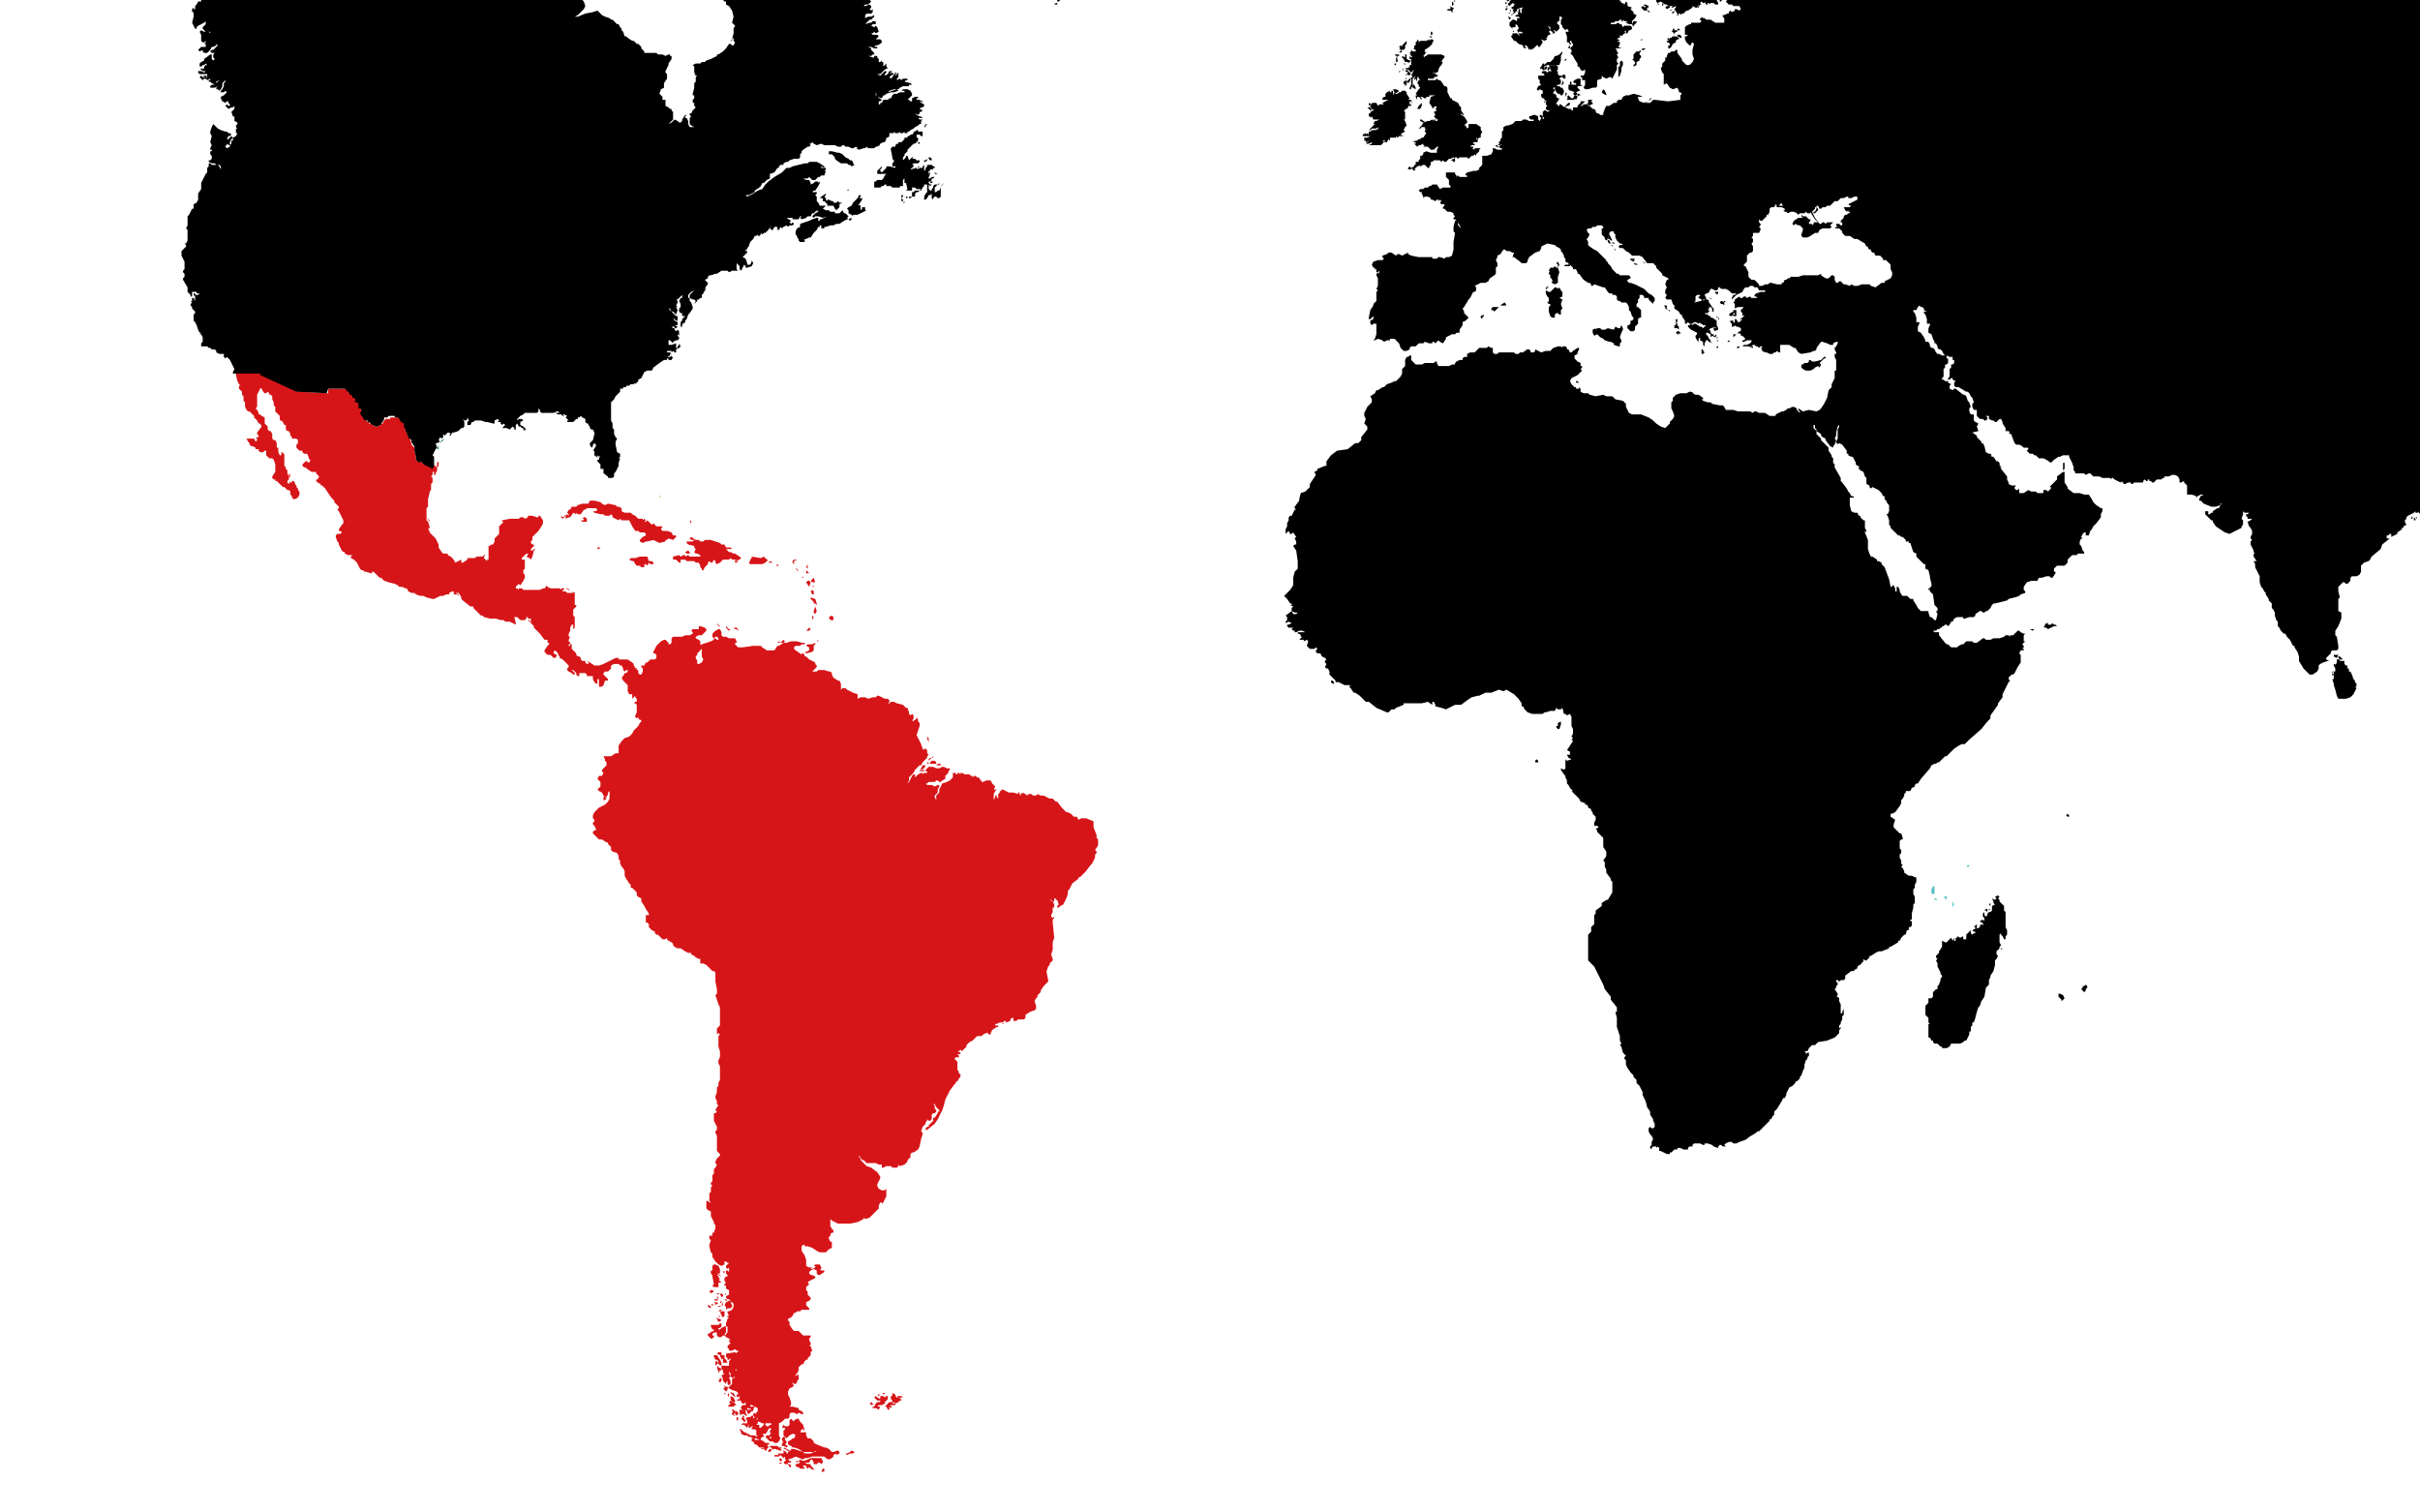 <?xml version="1.0" encoding="utf-8"?>
<!-- Generator: Adobe Illustrator 22.1.0, SVG Export Plug-In . SVG Version: 6.00 Build 0)  -->
<svg version="1.1" id="圖層_1" xmlns="http://www.w3.org/2000/svg" xmlns:xlink="http://www.w3.org/1999/xlink" x="0px" y="0px"
	 viewBox="0 0 160 100" style="enable-background:new 0 0 160 100;" xml:space="preserve">
<style type="text/css">
	.st0{fill:#BDD48E;}
	.st1{fill:#0E7272;}
	.st2{fill:none;}
	.st3{fill:#F04946;}
	.st4{fill:#D61518;}
	.st5{fill:#55BEBF;}
</style>
<polygon class="st0" points="43.6,32.7 43.6,32.9 43.7,32.9 "/>
<polygon class="st1" points="28.9,29.7 29,29.7 29,29.5 29,29.4 "/>
<line class="st2" x1="28.8" y1="30.7" x2="28.8" y2="30.6"/>
<path class="st1" d="M28.9,29.8l-0.1,0.3v0.3l0.1,0.2l-0.1-0.2v-0.3L28.9,29.8z"/>
<polygon class="st1" points="29.1,29.3 29.1,29.3 29.3,29.1 29.4,29 29.2,29.1 "/>
<polygon class="st3" points="19.1,31.3 19.1,31.4 19.1,31.4 19.1,31.6 19.2,31.5 19.2,31.4 "/>
<polygon class="st3" points="28.4,31.7 28.5,31.7 28.5,31.6 28.5,31.6 "/>
<polygon class="st3" points="28.3,32.2 28.4,32 28.4,31.9 "/>
<polygon class="st3" points="28.4,31.9 28.4,31.9 28.5,31.8 28.4,31.8 "/>
<polygon class="st3" points="19.3,32 19.3,32 19.3,31.9 19.3,31.9 "/>
<g>
	<polygon class="st4" points="38.5,34.4 38.4,34.4 38.5,34.5 38.6,34.5 38.8,34.5 38.8,34.3 38.7,34.2 38.6,34.2 38.5,34.3 
		38.6,34.3 38.6,34.4 38.6,34.4 	"/>
	<polygon class="st4" points="45.7,34.4 45.6,34.5 45.7,34.6 	"/>
	<polygon class="st4" points="51.4,37.3 51.3,37.4 51.5,37.4 	"/>
	<polygon class="st4" points="53.4,37.4 53.4,37.3 53.3,37.5 53.4,37.6 	"/>
	<polygon class="st4" points="52.7,37.7 52.8,37.8 52.7,37.6 52.6,37.6 	"/>
	<polygon class="st4" points="53.5,37.9 53.3,37.7 53.3,37.9 53.3,37.9 	"/>
	<polygon class="st4" points="52.5,37.3 52.5,37.1 52.7,37 52.5,37 52.4,37.1 52.4,37.2 	"/>
	<polygon class="st4" points="51,37.2 51.1,37.2 50.9,37.1 50.8,37.2 	"/>
	<polygon class="st4" points="49.6,37.3 49.9,37.3 50,37.3 50.3,37.3 50.4,37.3 50.6,37.2 50.8,37 50.7,37 50.6,36.9 50.5,36.8 
		50.3,36.9 49.7,36.8 49.7,36.9 49.6,37 49.6,37.1 49.5,37.2 	"/>
	<polygon class="st4" points="48.7,37.1 48.6,37 48.6,37 48.6,37.2 48.7,37.2 48.8,37.1 	"/>
	<polygon class="st4" points="39.6,36.3 39.7,36.2 39.5,36.2 39.5,36.3 	"/>
	<polygon class="st4" points="42.9,37.1 42.8,36.8 42.3,36.8 42,36.9 41.8,36.9 41.7,36.9 41.6,37 41.8,37.1 41.9,37.1 41.9,37.1 
		42,37.3 42.1,37.4 42.3,37.4 42.4,37.5 42.6,37.5 42.6,37.3 42.7,37.3 42.8,37.4 42.8,37.4 42.9,37.2 43,37.3 43.2,37.3 43.2,37.2 
		43.1,37.1 	"/>
	<polygon class="st4" points="45.6,36.6 45.6,36.5 45.5,36.4 45.3,36.5 45.4,36.6 	"/>
	<path class="st4" d="M44.5,36.8L44.5,36.8V37h0.2l0.2,0.2H45v-0.1V37h0.3l0.1,0.1h0.4h0.1l0.1,0.1h0.1h0.1l0.1,0.2v0.1l0.1,0.1v0.1
		h0.1l0.1-0.2l0.2-0.2v-0.1l0.1-0.1l0.1,0.1h0.1l0.1-0.2l0.1,0.1v0.1l0.1,0.1l0.2-0.1l0.2-0.2H48h0.2l0.1-0.1l0.1,0.1h0.2l0.2,0.1
		V37h0.1l0.1-0.1l-0.1-0.1l-0.3-0.2h-0.1l-0.2-0.1h-0.1L48,36.3l-0.2-0.1h-0.1h0.1l0.2,0.1h0.3h0.1l-0.1-0.1h-0.1H48L47.9,36h-0.1
		h-0.1l-0.1-0.1L47,35.7h-0.1h-0.1h-0.2l-0.1,0.1l0,0h-0.1h-0.1l-0.1-0.1h-0.3l-0.1,0.1h-0.1h-0.3v0.1l0.1,0.1l0.4,0.1v0.1l0.1,0.1
		l-0.1,0.2l0.1,0.1h0.1l0.2,0.1v0.1H46h-0.1h-0.1h-0.2l-0.1-0.1l-0.2,0.1v-0.1h-0.1L45,36.8l-0.1-0.1L44.5,36.8z"/>
	<polygon class="st4" points="45.7,35.7 46,35.7 45.7,35.5 45.6,35.6 	"/>
	<polygon class="st4" points="37.4,34.1 37.4,34.2 37.4,34.3 37.6,34.2 37.7,34.2 37.9,33.9 38.1,34 38.1,33.9 38.2,34 38.4,34 
		38.6,33.7 38.7,33.7 38.8,33.6 39,33.6 39.1,33.6 39.4,33.6 39.5,33.7 39.4,33.8 39.3,33.8 39.2,33.8 39.3,33.9 39.7,34 39.8,34 
		39.9,34 40,34.1 40.2,34.1 40.3,34.1 40.4,34 40.5,34.1 40.5,34.2 40.7,34.3 40.9,34.4 41,34.3 41.1,34.4 41.2,34.4 41.4,34.4 
		41.5,34.4 41.6,34.4 41.8,34.8 42,35.1 42.1,35.1 42.2,35.1 42.3,35.2 42.6,35.2 42.6,35.2 42.7,35.3 42.7,35.4 42.5,35.5 
		42.3,35.7 42.3,35.8 42.5,35.9 42.7,35.8 42.8,35.8 43.2,35.7 43.4,35.8 43.6,35.9 44,35.8 44,35.7 44.1,35.7 44.2,35.6 44.5,35.7 
		44.6,35.6 44.7,35.5 44.7,35.4 44.5,35.4 44.4,35.2 44.1,35.1 43.8,35.1 43.7,35 43.7,35 43.8,34.8 43.7,34.8 43.6,34.8 43.4,34.8 
		43.2,34.6 43.1,34.7 43,34.6 42.8,34.4 42.7,34.5 42.6,34.5 42.7,34.4 42.6,34.3 42.5,34.4 42.5,34.3 42.2,34.3 42,34.1 41.8,34 
		41.7,33.9 41.3,33.9 41.1,33.8 41.1,33.6 40.9,33.5 40.8,33.5 40.7,33.4 40.2,33.3 40,33.4 39.8,33.3 39.7,33.2 39.3,33.1 39,33.1 
		38.9,33.3 38.5,33.3 38.2,33.4 38.1,33.5 37.8,33.5 37.7,33.7 37.6,33.7 37.5,33.9 37.6,34 37.6,34.1 37.5,34 37.2,34.2 37.1,34.1 
		37.1,34.2 37.2,34.3 	"/>
	<polygon class="st4" points="57.7,92.8 57.6,92.7 57.5,92.8 57.6,92.9 57.8,92.8 	"/>
	<polygon class="st4" points="58.5,92.1 58.3,92.1 58.5,92.2 	"/>
	<polygon class="st4" points="58.7,92.4 58.7,92.3 58.6,92.3 58.5,92.4 58.5,92.4 58.4,92.3 58.2,92.3 58.2,92.5 58,92.4 57.9,92.3 
		57.8,92.4 58,92.6 58.2,92.6 58.2,92.7 58,92.7 57.9,92.8 57.9,92.8 57.8,93 57.7,93 57.7,93.1 57.9,93.1 57.9,93.1 58.1,93.2 
		58.2,93 58,93 58.1,92.9 58.3,92.9 58.5,92.8 58.5,92.7 58.7,92.5 	"/>
	<polygon class="st4" points="58.2,92.2 58,92.2 58.1,92.3 	"/>
	<polygon class="st4" points="59.7,92.4 59.6,92.3 59.4,92.3 59.3,92.3 59.4,92.4 59.3,92.4 59.2,92.3 59.2,92.2 59,92.1 59,92.3 
		58.9,92.3 58.9,92.4 58.9,92.5 59,92.6 59,92.7 58.9,92.7 58.8,92.7 58.5,93 58.6,93 58.7,93.2 58.8,93.2 58.8,93.2 58.8,93 
		58.8,93 58.9,93.1 59,93 58.9,93 58.9,92.9 59.1,92.9 59.2,92.9 59.2,92.8 59.1,92.8 59,92.8 59.1,92.7 59.2,92.8 59.4,92.7 
		59.5,92.6 59.6,92.6 59.6,92.5 59.5,92.5 59.5,92.4 59.6,92.4 	"/>
	<path class="st4" d="M61.4,49.1C61.5,49.1,61.5,49.1,61.4,49.1L61.4,49.1v-0.3l-0.1-0.1v0.1L61.4,49.1L61.4,49.1z"/>
	<polygon class="st4" points="61.2,50.6 61.2,50.6 61.1,50.6 61,50.6 60.9,50.8 60.8,51 60.9,51 60.9,50.9 61.1,50.8 61.1,50.8 	"/>
	<polygon class="st4" points="62,50.6 62.2,50.6 62.2,50.5 62.1,50.5 62,50.5 62,50.5 61.9,50.6 	"/>
	<polygon class="st4" points="61,50.9 60.9,51 61,51 61.1,51 61.1,50.9 61.1,50.9 	"/>
	<polygon class="st4" points="61.5,50.4 61.5,50.4 61.5,50.5 61.7,50.5 61.8,50.5 61.9,50.5 61.9,50.4 61.8,50.3 61.6,50.3 	"/>
	<polygon class="st4" points="61.5,50.2 61.6,50.1 61.7,50.1 61.7,50 61.7,50 61.6,50.1 61.5,50.1 61.4,50.2 61.4,50.3 	"/>
	<path class="st4" d="M72.6,55.9v-0.4l-0.1-0.1v-0.2l-0.2-0.5v-0.2v-0.2l-0.5-0.2h-0.3l-0.2,0.1L71.2,54H71l-0.2-0.2l-0.2-0.1h-0.1
		l-0.3-0.3L69.9,53h-0.1l-0.2-0.2h-0.2L69,52.6h-0.2l-0.2-0.1l-0.1,0.1h-0.2l-0.1-0.1H68l-0.1,0.1l-0.1-0.1l-0.2-0.1v0.1l-0.1-0.1
		v0.1v0.1l-0.1-0.1v-0.1h-0.1v0.1l0,0L67,52.4h-0.1h-0.2l-0.4-0.2h-0.1l0,0v0.1l0,0h-0.1l0,0v0.1L66,52.5v0.1v0.2l-0.1-0.1v-0.1
		h-0.1v0.1l-0.1,0.2v0.2v-0.2v-0.2v-0.2l0.1-0.2l0.1-0.1h-0.1h-0.1l0.1-0.2l-0.2-0.2l-0.1-0.2h-0.1h-0.2L65,51.7h-0.1v-0.1h-0.1
		v-0.1l-0.1-0.1h-0.1l-0.1-0.1h-0.1l-0.1,0.1v-0.1h-0.1l-0.1-0.1H64h-0.2l-0.2-0.1h-0.1v0.1l-0.1-0.1h-0.1v0.1h-0.1v-0.1H63l0,0v0.2
		v0.1l-0.2,0.2l-0.2,0.1l-0.3,0.1L62.2,52l-0.1,0.2v0.2L62,52.5l-0.1,0.1v0.1v0.1v0.3v-0.2l-0.1-0.2v-0.1l0.1-0.1l0.1-0.1v-0.2
		l0.1-0.2v-0.1H62L61.8,52l-0.2-0.1h-0.2h-0.1l-0.1-0.1h0.1l0.1-0.1h0.1h0.2h0.1l0.1-0.1H62l0.1,0.1h0.1l0.1-0.1l0.2-0.1v-0.2
		l0.2-0.2V51l0.1-0.1v-0.1h-0.2l-0.2-0.1h-0.1l-0.2,0.1h-0.2l-0.2-0.1h-0.3l-0.2,0.2V51h0.1v0.1h-0.1h-0.1L61,51.2v-0.1h-0.1
		l-0.2,0.1l-0.2,0.2l-0.2,0.3l0.2-0.2v-0.1v-0.1v-0.1h-0.1l-0.1,0.1l-0.1,0.2l-0.1,0.2L60,51.8l0.1-0.2v-0.2l0.3-0.3l0.1-0.2
		l0.1-0.1l0.1-0.1l0.1-0.1h0.1l0.1-0.2l0.3-0.3V50l0.1-0.1l-0.1-0.1v-0.1l0,0v-0.1l-0.1-0.1h-0.1v0.1L61,49.5l-0.1-0.3l-0.2-0.4
		l-0.1-0.2l0.2-0.6v-0.1v-0.1l-0.1-0.1v-0.1l-0.1-0.2l0,0v0.1l-0.1,0.1l-0.2,0.1l0,0l0.1-0.2v-0.2l-0.1-0.1l-0.1,0.1l-0.1-0.1v-0.1
		L60,46.8h-0.1l-0.2-0.2l-0.4-0.1l-0.2-0.1h-0.2l-0.1,0.1l-0.1,0.1l0,0l0.1-0.2v-0.1l-0.1-0.1h-0.2L58.1,46H58l-0.1,0.1h-0.2
		l-0.3,0.1l-0.2-0.1h-0.3l-0.2,0.1v0.2l0,0v-0.1V46v-0.1l-0.3-0.1L56,45.6l-0.1-0.1h-0.1h-0.1l-0.1,0.1v0.1v-0.2v-0.2v-0.1L55.5,45
		h-0.1l-0.3-0.2L55,44.6v-0.1l-0.1-0.1h-0.1l0,0l0,0l-0.3-0.1h-0.1h-0.1h-0.1h-0.1L54,44.4h-0.2h-0.2h-0.1h0.1h0.1l0.1-0.1l0.1-0.1
		l0.1-0.1V44l-0.1-0.1l0,0v-0.1l-0.2-0.1l-0.2-0.1l-0.1-0.1l-0.1-0.1h-0.1v-0.1l-0.1-0.1H53v0.1l-0.1-0.1L52.6,43l-0.1-0.1v-0.1
		l0.1-0.1h0.3l0.1-0.1h0.2v-0.1H53l-0.3-0.1h-0.2h-0.2L52,42.5h-0.1h-0.1l-0.3,0.2h-0.1L51.2,43h-0.1h-0.2h-0.1h-0.1l-0.3-0.2
		l-0.1-0.1h-0.1h-0.4l-0.7,0.1h-0.3l-0.1-0.1l-0.1-0.1v-0.1h0.1v-0.1l-0.1-0.2h-0.1h-0.3L48,42.1h-0.1h-0.1L47.7,42v-0.2l-0.1-0.2
		h-0.1l-0.2,0.1l-0.2,0.2v0.2l0.1,0.1l0.1-0.1h0.1l0.1,0.1v0.1h-0.1l-0.1-0.1h-0.1l0,0v0.1L47,42.4l-0.3,0.1l-0.3,0.1l-0.1,0.1v0.1
		l0.1,0.1v0.3v0.2l0.1,0.2l-0.1,0.2l-0.2,0.1h-0.1v-0.2L46,43.5v-0.1l0.1-0.1v-0.1l0.3-0.3v-0.2l-0.1-0.1v-0.1v-0.1l-0.1-0.1
		L46,42.2v-0.1l0.2-0.1h0.2l0.2-0.2l0,0l0.1-0.1v-0.1l-0.1-0.1l-0.3-0.1h-0.1v0.1v0.1h-0.1H46h-0.1h-0.1l-0.1,0.1l0.1,0.1v0.1
		L45.6,42h-0.3l-0.2,0.1h-0.2h-0.2h-0.2l-0.1,0.1v0.1v0.1v0.1l-0.1,0.1h-0.1v-0.1l0,0h0.1h-0.1L44,42.3h-0.1l-0.2,0.1l-0.1,0.1
		l-0.2,0.2l-0.2,0.4v0.1h0.1l0.1,0.1v0.1v0.1l-0.1,0.1h-0.1l-0.2,0l-0.2,0.2h-0.1L42.6,44h-0.1h-0.1v0.1l0.1,0.1v0.2l-0.1,0.2h-0.1
		l-0.1-0.1v-0.1v-0.1h-0.1v-0.1l-0.2-0.1l0.1,0L41.9,44v-0.1l-0.1-0.1l-0.3-0.2h-0.2H41h-0.1v-0.1h-0.1h-0.1l-0.2,0.1l-0.2,0.1
		l-0.4,0.2L39.6,44h-0.1h-0.2L39,43.8l-0.2-0.1l0,0l0.1,0.1v0.1h-0.1l-0.1-0.1v-0.1l0,0l0,0l0,0h-0.1h-0.1l-0.1-0.1v-0.1l0,0
		l-0.1-0.1h-0.1l-0.1-0.1v-0.1L37.9,43l-0.1-0.1v-0.2v-0.1h-0.1v0.1h-0.1v-0.1l0,0h0.1v-0.1l-0.1-0.1v-0.1l0.1-0.2V42v-0.1V42v0.1
		h-0.1V42v-0.1l0.1-0.2v-0.1v-0.1l0.1-0.2h0.1v0.1v0.1v0.1l0,0l0.1-0.1v-0.3v-0.3v-0.1l-0.1-0.1l0,0v-0.1v-0.1l0,0l0,0v-0.2l0.1-0.1
		l0.1-0.1V40H38v-0.1v-0.1v-0.1v-0.2v-0.1l0,0l0,0v-0.1v-0.1l-0.2-0.1l0,0l0.1,0.1h-0.2h-0.2l-0.1-0.1h-0.1h-0.1V39h0.1v-0.1h0.1
		h0.1l0.2,0.1l0,0l-0.1,0l-0.2-0.1h-0.1h-0.1h-0.1V39L37,38.9h-0.3h-0.3l-0.2-0.1l-0.1-0.1v0.1h0.1h-0.1L36,38.9h-0.1L35.7,39h-0.3
		H35h-0.4l-0.1-0.1h-0.1h-0.1V39l-0.1-0.1h-0.1v-0.1l0,0l0.1-0.1l0.1-0.1l0.1,0.1l0.2-0.3l0.1-0.2V38l-0.1-0.1v-0.2l0.1-0.1v-0.4
		v-0.1V37h-0.1l-0.1,0v-0.1l0,0l0.1-0.1l0.2-0.2h0.1v0.1l-0.1,0.1l0,0l0.2,0.1l0.1,0.1l0,0l0.1-0.2l0.1-0.4l0.1-0.1h-0.1l-0.1,0.1
		h-0.1v-0.1l0.2-0.2V36h-0.1l-0.1-0.1v-0.1l0.1-0.1v-0.2l0.1-0.1l0.3-0.3l0.2-0.3l0.1-0.2v-0.2l-0.2-0.3h-0.1v0.1h-0.1l-0.3-0.1
		h-0.3v0.1l-0.2,0.1l-0.1-0.1h-0.2l-0.1,0.1h-0.6l-0.5,0.1v0.1h0.1L33,34.8v0.4v0.1l-0.3,0.3v0.2L32.6,36h-0.1l-0.3,0.2l0,0l0.1-0.1
		v0.1v0.2l0,0.6h-0.1v0.1L32.1,37L32,36.9v-0.1l0.1-0.1l-0.1,0l-0.1,0.1h-0.2h-0.2l-0.1,0.1h-0.2h-0.3V37l-0.3,0.2h-0.1l0-0.2
		l-0.2,0.1l-0.2,0.1L30,37l-0.2-0.2l-0.2-0.1v-0.1h-0.2h-0.1l-0.1-0.1L29,36.2v-0.1V36l-0.1-0.2l-0.1-0.2l-0.4-0.4v-0.1L28.3,35
		l0.1-0.1v-0.1l-0.1-0.3l-0.1-0.1v-0.2l0.2,0.2v0.3l0,0v-0.2l-0.2-0.3V34v-0.3v-0.1l0.1-0.1v-0.3V33l0.1-0.4v-0.1l0.1-0.1v-0.1V32
		l0.1-0.1v-0.2v-0.1l-0.1-0.1l0.1-0.1v-0.2h0.1v0.1v0.1h0.1v-0.1l0.1-0.2v-0.2l0.1-0.1v-0.2v-0.1l-0.1,0.1v0.2l-0.1,0.1v-0.1h-0.1
		v-0.1h-0.1l-0.1-0.1L28,30.7l-0.1-0.1l-0.1-0.1h-0.1h-0.1l0,0l-0.1-0.1v-0.2l-0.1-0.4l0,0l0,0v-0.1v-0.1l-0.1-0.1l-0.1-0.1v-0.1
		L27.1,29v-0.1H27l-0.1-0.3v-0.1h-0.1v-0.2v-0.1v-0.1L26.7,28l-0.1-0.2l-0.1-0.1l-0.1-0.1h-0.1h-0.1l0,0h-0.1H26h-0.1h-0.1v0.1h-0.1
		l0,0h-0.1h-0.1l-0.1,0.1L25.3,28h-0.1l0,0v0.1h-0.1L25,28.2l0,0h-0.1h-0.1l0,0l-0.1-0.1h-0.1l0,0L24.5,28h-0.1l0,0l0,0v-0.1h-0.1
		l0,0l-0.1-0.1l0,0l0,0v-0.1l-0.1-0.1L24,27.5v-0.1h0.1l0,0v-0.1L23.8,27v-0.1l0,0v-0.1v-0.2l-0.1-0.1l-0.1-0.1h-0.1v-0.1v-0.1
		l-0.1-0.1h-0.1V26l-0.1-0.1h-0.1v-0.1l0,0.2L23,25.8l-0.1-0.1h-1.2V26l-2-0.1l-2.4-1.1v-0.1v-0.1h-1.7v0.2l0.1,0.4l0.1,0.2l0.1,0.1
		h-0.1v0.1v0.1l0.2,0.2V26l0,0v0.1l0.1,0.1v0.1v0.1v0.1l0.1,0.1v0.1v0.2l0.1,0.2l0.1,0.1h0.1l0.2,0.2l0.1,0.1v0.1l0.2,0.2l0.1,0.2
		h0.1l0.1,0.2L17,28.6v0.1l0.1,0.1v0.1H17L16.9,29l0,0H17v0.1l-0.1,0.1L16.8,29h-0.2h-0.1h-0.2l0,0l0.1,0.2l0.1,0.1v0.1l0.1,0.1h0.1
		l0.2,0.1v0.1H17h0.1v0.1l0.1,0.1h0.1h0.1l0.1-0.1h0.1v0.1v0.2l0.2,0.2h0.1H18l0.1,0.1l0.1,0.3V31v0.2L18,31.5v0.1l0.1,0.1h0.1v0.1
		h0.1l0.1,0.1l0.3,0.3h0.1l0.1,0.1l0.1,0.1h0.1l0.1,0.1v0.2l0.1,0.1v0.1l0.1,0.1h0.1l0.2-0.1l0.1-0.2v-0.2l-0.1-0.1v-0.1l-0.1-0.1
		v-0.1L19.5,32v-0.1l-0.1-0.1h-0.1l0,0v0.1h-0.1v-0.1L19.1,32L19,31.9v-0.1l0.1-0.1v-0.2L19,31.3v-0.1v-0.1L18.9,31v-0.1l-0.1-0.1
		v-0.1v-0.1v-0.2v-0.1V30l-0.1,0v-0.1h-0.1V30v0.1h-0.1l-0.1-0.2v-0.1v-0.1v-0.1h-0.1v-0.3l-0.1-0.2h-0.1L18,29v-0.2v-0.1l-0.1-0.2
		h-0.1l-0.1-0.1v-0.2l-0.1-0.1L17.5,28v-0.1v-0.1v-0.2l-0.2-0.1l-0.1-0.1h-0.1v-0.1L17,27.1L16.9,27l0.1-0.1v-0.5v-0.3l0.1-0.2
		l0.1-0.2v-0.1L17,25.4l0.1,0.2l0.2,0.1l0.1,0.2l0.1,0.1h0.1l0.1-0.1l0.1,0.1v0.1h0.1l0.1,0.1v0.1l0,0v0.1l0.1,0.2v0.2l0.1,0.1v0.2
		v0.1l0.1,0.1l0.2,0.2v0.1v0.1v0.1h0.1l0.1,0.1l0.1,0.2h0.1v0.1v0.2l0.1,0.1h0.1l0.1,0.2v0.1l0.1,0.1V29h0.1h0.1h0.1l0.1,0.1v0.2
		l-0.1,0.1v0.2l0.2,0.2h0.1H20v0.1l0.1,0.1h0.1h0.1l0.1,0.2v0.1l0.1,0.1l0,0l0,0v0.1l-0.1,0.1l-0.1-0.1h-0.1l-0.1,0.1L20,30.7v0.1
		l0.1,0.1h0.1l0.1,0.1l0.3,0.2h0.2h0.1v0.1l0.1,0.1l0.1,0.1L21,31.7h-0.1v0.1l0.1,0.1l0.2,0.1v0.1h0.1l0.2,0.2l0.2,0.3l0.2,0.3
		l0.2,0.2v0.1l0.3,0.3v0.1l-0.1,0.1l0.1,0.1l0.1,0.2l0.2,0.4v0.2l-0.1,0.1L22.4,35v0.1h0.1l0.1,0.1l-0.1,0.1h-0.2l-0.1,0.1v0.1
		l0.1,0.3l0.1,0.1V36l0.1,0.2l0.1,0.2l0.1,0.1h0.1v0.1l0.2,0.1h0.2h0.1l-0.1,0.1v0.1l0.2,0.1l0.2,0.2l0.1,0.2l0.1,0.2l0.1,0.1H24
		l0.1,0.1h0.1l0.3,0.1h0.1v-0.1h0.1l0.1,0.1l0.3,0.3h0.1l0.2,0.2l0.3,0.1l0.4,0.1l0.2,0.1l0.1,0.1h0.2l0.2,0.1h0.1l0,0l0.1,0.2
		l0.2,0.1h0.1h0.1l0.1,0.1l0.3,0.1H28l0.2,0.1l0.4,0.1h0.1l0.4-0.2h0.2l0.2-0.1h0.1h0.2h0.1l0,0h-0.1h-0.1v-0.1l0.2-0.1H30v0.1h0.1
		H30v0.1h-0.1l0,0H30h0.1h0.1l0.2,0.1l0.1,0.1l0,0l-0.2-0.2l-0.2-0.1l0,0h0.1l0,0h0.1l0.1,0.1l0.1,0.2v0.1l0.1,0.1l0.5,0.4h0.2v0.1
		l0.2,0.2l0.1,0.1l0.1,0.1l0.1,0.1h0.1l0.1,0.1l0.4,0.1h0.2h0.2l0.3,0.1h0.1h0.1l0.1,0.1h0.2l0,0l0,0h0.1l0.2,0.1l0.2,0.1v-0.1
		L34,40.8h0.1h0.1l0.1,0.1l0.1,0.1h0.3l0.1-0.1v-0.1l0,0l0,0h0.1v0.1H35l0,0h0.1V41v0.1l0,0v0.1L35,41h-0.1l0,0l0.3,0.3l0.1,0.1v0.1
		l0.2,0.2l0.2,0.2l0.3,0.4h0.1h0.1l0,0v0.2l0,0l0,0h0.1v0.1l-0.1,0.1L36,43v0.1l0.2,0.2h0.2l0.1,0.1l0.1,0.1h0.1l0.1-0.1v-0.1
		l-0.2-0.1v-0.1l0.1-0.1l0.1,0.1l0.1,0.1v0.1l0.1,0.1v0.1l0.2,0.1l0.1,0.1l0.1,0.1l0.2,0.2v0.1l-0.1,0.1v0.1l0.1,0.1l0.2,0.1
		l0.1,0.1H38v-0.1l-0.1-0.1l-0.1-0.1l0,0h0.1l0.1,0.1l0.1,0.1v0.1l0,0l0,0l0.1,0.1h0.1v-0.1v-0.1l0,0h0.1h0.1h0.1h0.1l0.1,0.1v0.1
		h0.1h0.3v0.2l0.1,0.2l0.1,0.1h0.1v-0.1V45v-0.1h0.1V45v0.1v0.1v0.1v0.1h0.2l0.1-0.1L40,45h0.1h0.1v-0.1l-0.1-0.1L40,44.7l-0.1-0.1
		v-0.1l0.1-0.1h0.2l0.2-0.2v-0.1l0,0V44l0.2-0.1h0.2h0.1L41,44h0.1l0.1,0.2v0.1l0.1,0.1l0,0l0.1-0.1h0.1v0.1l-0.1,0.1h-0.1l-0.1,0.2
		l-0.1,0.1l0.1,0.2l0.2,0.2l0.1,0.1l0,0v0.2v0.2l0.1,0.2h0.1h0.1V46v0.2L42,46v0.1l0.1,0.1v0.2l-0.1,0l-0.1,0.1H42l0.1,0.1v0.2v0.3
		L42,47.3v0.1l0.1,0.1l0.1-0.1v0.1l0.1,0.1h0.1v0.1l-0.1,0.1L42.2,48l-0.3,0.3l-0.1,0.2l-0.2,0.2l-0.3,0.1L41.1,49l-0.2,0.3v0.2v0.1
		v0.2h-0.2L40.4,50h-0.2h-0.3l0.1,0.2v0.1l0.1,0.1v0.2l-0.3,0.3V51l0.1,0.1l-0.1,0.2h-0.2l-0.1,0.2l0.1,0.1l0.1,0.1v0.1V52l-0.1,0.1
		l-0.1,0.1l0.1,0.1l0.2,0.1l0.1,0.2l0.1,0.1h0.1l0.1-0.2v-0.1l0.1-0.1v0.1v0.1v-0.1v-0.1l0,0v0.2v0.2v0.1L40.2,53L40,53.2l0,0
		l-0.4,0.2l-0.1,0.1l-0.2,0.2l-0.1,0.2V54v0.1l0.1,0.1v0.1l-0.1,0.1v0.1l0.1,0.1l0.1,0.2v0.1h-0.1L39.2,55v0.1l0.1,0.1l0.1,0.1
		l0.2,0.2h0.2l0.3,0.2h0.1v0.1l0.2,0.2v0.2l0.1,0.1l0.3,0.1l0.1,0.2v0.2l0.1,0.1v0.2l0.1,0.2l0.1,0.1l0.1,0.2v0.2v0.1l0.1,0.2
		l0.2,0.3l0.1,0.1v0.1v0.1h0.1l0.2,0.2l0.1,0.1v0.2l0.1,0.1l0.2,0.1v0.2l0.2,0.3l0.1,0.2l0.2,0.3v0.1h-0.1h-0.1v0.1v0.1V61h0.1
		l0.1,0.1v0.1v0.1l0.2,0.2l0.2,0.1v0.1l0.1,0.1h0.1l0.1,0.1l0.1,0.1l0.1,0.1H44l0.1-0.1v0.1l0.1,0.1l0.2,0.1l0.1,0.1v0.1l0.1,0.1
		l0.2,0.1h0.1H45l0.3,0.2l0.2,0.1h0.1h0.1v0.1l0.2,0.1l0.1,0.1l0.2,0.1h0.1v0.1v0.1v0.1h0.2l0.2,0.1l0.2,0.2l0.2,0.2h0.1l0,0
		l0.1,0.1v0.2v0.2v0.2l0.1,0.5v0.2v0.1l-0.1,0.1l0.1,0.3l0.1,0.3l0.1,0.2V67v0.1v0.1v0.5v0.1l-0.1,0.1L47.4,68v0.3v0.1l0.1-0.1
		l0.1,0.1l-0.1,0.1v0.7l0.1,0.3v0.2v0.2l-0.1,0.2v0.2l0.1,0.2v0.1V71l0,0v0.2v0.1v0.1l-0.1,0.2v0.2l-0.1,0.1v0.2v0.1l-0.1,0.3v0.1
		l0.1,0.2V73l0.1,0.1l-0.1,0.1l-0.1,0.2l0.1,0.1l-0.1,0.1h-0.1v0.2V74v0.1l0.2,0.4v0.2l-0.1,0.1v0.1l0.1,0.2v0.3v0.2v0.1v0.1v0.1V76
		v0.1l0.2,0.2v0.1l-0.1,0.1l-0.1,0.1l-0.1,0.2v0.1l0.1,0.1l-0.1,0.2l-0.1,0.1v0.1v0.2l-0.1,0.1v0.1v0.1v0.2L47,78.2v0.1l0.1,0.1
		L47,78.5v0.2v0.1l-0.1,0.1V79v0.1v0.1v0.1v0.1l0.1,0.1h-0.1l-0.1-0.1h-0.1v0.1v0.2v0.2l0.1,0.1l0.2,0.1v0.1v0.2l0.2,0.4v0.1
		l0.1,0.1v0.2l-0.1,0.3h-0.1v0.1v0.1H47h-0.1v0.1v0.1L47,82l-0.1,0.3v0.1l0.1,0.4l0.1,0.1V83l0,0v0.1l0.2,0.3l0.1,0.1l0.1,0.1
		l0.2,0.1l0.2-0.1v-0.2l0,0H48l0.1,0.1l0,0h0.1l-0.1,0.1L48,83.7v0.1l0.1,0.1l0.1-0.1v0.1v0.2l0.1,0.1l0,0l-0.1-0.1L48.1,84H48v0.1
		v0.1l0.1,0.1v0.1H48l-0.1,0.1v0.2l0.1,0.1l-0.1,0.1V85H48v0.1v0.1l0.2,0.1v0.1v0.2L48,85.7v0.1l0.1,0.1h0.1l0.1,0.1v0.1h0.1
		l0.1,0.1v0.2l-0.1,0.2l-0.2,0.1h-0.1v0.1l0.1,0.2l-0.1,0v0.1h0.1l-0.1,0.1L48,87.5v0.2h0.1v0.1v0.3L48,88.2v0.1l-0.1-0.1l0.1-0.1
		v-0.2v-0.1v-0.1h-0.1l-0.2,0.1l-0.1,0.1h-0.1v-0.1h0.1l0.1-0.1v-0.2h-0.1l-0.1,0.1h-0.3h-0.1H47v0.1l0.1,0.2h0.1V88h-0.1v0.1L47,88
		v0.1l-0.2,0.1v0.1l0.2,0.2h0.1l0.1-0.1v-0.1h-0.1v-0.1l0.1-0.1h0.2l0,0v0.2l0.1,0.1h0.2l0.1-0.1h0.1l0.1,0.1l0.2,0.1l0.1,0.1h-0.1
		v0.1l0.1,0.1l-0.1,0.1L48.1,89l0.1,0.1l0.1,0.1l0,0l-0.1-0.1V89h-0.1v0.1l0.1,0.1v0.1h0.2l0.2-0.1l0.1,0.1h0.1l0.1-0.1l-0.1,0.1
		v0.1l0,0h-0.1v0.1l-0.1-0.1L48,89.5v0.1v0.1l0.1,0.1v0.1h0.1l0.1-0.1v0.1L48.2,90v0.1v0.1v0.1h-0.1v0.1l0.1,0.3l0.1,0.1V91l0.1,0.1
		h0.1v-0.2l0.1-0.3l0.1-0.1v0.1h-0.1l-0.1,0.3V91l0.1,0.1h0.1l0,0h-0.2l-0.1,0.1v0.1v0.1v0.1l-0.1,0.1l-0.1,0.1v0.1l0.2,0.1l0.3,0.1
		l0.1,0.1v0.1h-0.1v0.1l0.1,0.1l0.1-0.1v0.1v0.1h-0.1l-0.1,0.1h0.1H49v0.1l0.1,0.1h0.1l0.1-0.1v0.1v0.1h-0.1h-0.1L49,93v0.1l0.1,0.2
		l0,0v0.1l0.1,0.1l0.1,0.1h0.1l-0.1-0.2v-0.1v-0.1l0.1,0.1v0.1l0.1,0.1l0.1-0.1l0.1-0.1v-0.1h-0.1h-0.2v-0.1h0.1l0.2,0.1v0.1h0.1
		v-0.1l0.1-0.2h-0.3v-0.1h0.1l0.2,0.1l0.2,0.1v0.2L50,93.4v0.1l0.1,0.2v0.1L50,93.9l0.1-0.2L50,93.5l-0.1-0.1l-0.1,0.1v0.1l0.1,0.1
		l-0.1,0.1v-0.1v-0.1h-0.1l-0.1,0.1h-0.2l-0.1,0.1l0.1,0.1v0.2l0.1,0.1v0.1v0.1l0,0h0.1l0.1-0.1h0.1h0.1l0,0h-0.1l-0.1,0.1v0.1h0.2
		l0.2,0.1h0.1l0.1-0.1l-0.1-0.1v-0.1v-0.1h-0.1H50l0,0l0.1-0.1V94h0.1l0.2,0.1h0.1v0.1h0.1v-0.1h0.1h0.1h0.1H51v0.1h-0.1l-0.1,0.1
		h-0.1l-0.1-0.1h-0.1l-0.2,0.2h-0.1h-0.1L50,94.5v0.1v0.1v0.1v0.1h0.1L50,95v0.1l0.2,0.1l0.1,0.1l0,0v-0.1v-0.1l0.1-0.1h0.1v-0.1
		l-0.1-0.1h0.2l0.1-0.1l0.1-0.2l0.1-0.1l0,0l0.1,0.1h0.1l0,0H51l-0.1,0.1v0.1l0.1,0.1v0.1V95v0.1h-0.1V95H51v-0.2l0,0h-0.1v0.1h-0.1
		h-0.1L50.6,95l0.1,0.1l0.2,0.2h0.2l0.1,0.1h0.1h0.1l0.1-0.1l0.1-0.2l-0.1-0.2v-0.1v-0.1v-0.2v-0.2v-0.1v-0.1l0.2-0.1l0.2-0.2H52
		h0.1l0.1-0.1v-0.2l0.1-0.1h0.2l0.2,0.1l0.1-0.1l0,0l0.2,0.1h0.1v-0.1L53,93.3l-0.2-0.1v-0.1L52.4,93h-0.1h-0.1l0.1-0.1v-0.1l0,0
		v-0.1l-0.1-0.3l-0.1-0.2V92l0.1-0.2l0.2-0.1l0.1-0.1l-0.1-0.1v-0.1l-0.1-0.1l0.1,0.1l0.1,0.1h0.1l0.1-0.1v-0.1l0.1-0.1v-0.1v-0.2
		h-0.1L52.6,91v-0.1l0.1-0.1l0.1-0.2v-0.2l0.2-0.2h0.1l0.1-0.2l0.1-0.1h0.1v-0.1l0.1-0.1l0.1-0.1v-0.1v-0.1l0.1-0.1L53.6,89h-0.1
		l0.1-0.1v-0.1l-0.1-0.2v-0.1l0.1-0.1v-0.1h-0.1h-0.1h-0.1h-0.2L52.8,88l-0.2,0h-0.1l-0.1-0.1l-0.2-0.3v-0.2l-0.1-0.1v-0.1l0.2-0.1
		l0.1-0.1l0.1-0.2h0.1l0.1-0.1h0.2l0.1-0.1h0.2h0.1h0.2v-0.1l-0.1-0.1l-0.1-0.1v-0.1v-0.1l0.2-0.1l0,0l0.1-0.1v-0.1l-0.2-0.2v-0.1
		v-0.1l-0.1-0.1v-0.2l0.1-0.1l0.1-0.1l-0.1-0.1l0.1-0.1l0.2-0.1l0.2-0.1v-0.1l-0.2-0.1h-0.1l-0.1-0.1v-0.1l0.1-0.1l0.2-0.1L54,84
		v0.1v0.1l0.1,0.1h0.1l0.3-0.2V84l-0.2,0l-0.1-0.1h0.1v-0.1l-0.1-0.2h-0.1l-0.1,0h-0.1l-0.1,0.1l0,0h0.1v0.1l-0.2,0.1h-0.1l0.1-0.1
		h0.1h-0.1h-0.2l-0.2-0.1v-0.1v-0.3L53.2,83L53,82.7v-0.3l0.1-0.1h0.1v0.1l0,0h0.2l0.3,0.1l0.3,0.2l0.2,0.1h0.4l0.2-0.2l0,0l0.2-0.1
		v-0.1v-0.1v-0.1v-0.1h-0.1l-0.1-0.2v-0.1l0.1-0.1v-0.1l0.1-0.1l0,0h0.1v-0.1v-0.1H55v-0.1l-0.1-0.1v-0.3v-0.1v-0.1l0,0l0.1,0.1l0,0
		l0.2,0.1l0.2,0.1h0.1h0.2h0.2h0.3l0.5-0.1l0.4-0.2v-0.1l0.1,0.1l0.3-0.1L58,80l0.1-0.1v-0.2l0.1-0.2h0.1v0.1l0.1-0.1l0.1-0.2
		l0.1-0.2V79v-0.3v-0.1l0,0l-0.1,0.1h-0.2l-0.2-0.1L58,78.4v-0.1l0.2-0.4v-0.1L58,77.5l-0.4-0.3l-0.3-0.1L57,76.8l-0.1-0.1l0,0v-0.1
		l-0.1-0.1v-0.1l-0.1-0.3v-0.3l0,0v0.3l0.1,0.3l0.2,0.3h0.1l0.2,0.2h0.1h0.3h0.2l0.2,0.1h0.1h0.1l0,0v0.1v0.1h0.1l0.2-0.1h0.2h0.1
		l0.1,0.1h0.1h0.1h0.1l0.1-0.1V77l0,0l0.1,0.1l0.3-0.1l0.2-0.2v-0.1l0,0l0.1-0.1l0.1-0.1v-0.2l0.1-0.1h0.1l0.3-0.2l0.1-0.2l0.1-0.5
		L61,75v-0.1l-0.1-0.1l0.1-0.3l0.1-0.1l0.1-0.1v-0.1l0.1-0.1V74l0.1,0.1h0.1l0.1-0.1v-0.1l0,0v-0.2l0.1-0.1h0.1l0.1-0.1v-0.1
		l-0.1-0.1v-0.2L61.7,73h0.1l0.1,0.2l0.2,0.2H62h0.1l0,0v0.1H62v0.1l-0.2,0.3h-0.1v0.2l-0.1,0.1l0,0l-0.1,0.1l-0.1,0.1v0.1h-0.1
		l-0.1,0.1v0.1h0.1l0.5-0.4L62,74l0.3-0.6l0.1-0.3l0.1-0.4l0.3-0.6l0.3-0.4l0.1-0.1l0,0v-0.1h0.1l0.1-0.2l0.1-0.1v-0.1V71l0,0h-0.1
		v-0.1l-0.1-0.2v-0.1v-0.1v-0.1v-0.2L63.1,70l0.1-0.1h0.2v-0.1l-0.1-0.1h0.2v-0.1l-0.2-0.1h0.1l0.1-0.1l0.1,0.1l0.2-0.2l0.1-0.1
		v-0.1l0.2-0.2l0.2-0.1l0.3-0.3h0.3l0.1-0.1l0.2-0.1h0.1l0.1,0.1h0.1v-0.1l0.1-0.2l0.3-0.2H66v-0.1h-0.1h-0.1v-0.1h0.1l0.2-0.1h0.1
		h0.1l0.1-0.1h0.1v0.1l-0.2,0.1h-0.2l0,0h0.1l0.3-0.1l0.3-0.1v-0.1l0.1-0.1H67v0.1v0.1h0.2l0.1-0.1h0.2h0.2l0.1-0.1v-0.1l0,0v-0.1
		l0.3-0.2l0.3-0.1l0.1-0.1v-0.1v-0.1l-0.1-0.3l0.1-0.2l0.1-0.1v-0.1l0.1-0.1l0.1-0.1v-0.1l0,0l0.2-0.3l0.3-0.3v-0.1l-0.1-0.5v-0.1
		l0.1-0.3l0.1-0.1v-0.1l0.2-0.2v-0.1l-0.1-0.3l0.1-0.3v-0.2v-0.2v-0.1l0.1-0.3l-0.1-1v-0.2l0.1-0.1v-0.1l-0.1,0.1l-0.1-0.1v-0.1
		l0.1-0.2v-0.2V60h0.1v-0.2l-0.1-0.2l-0.2-0.1h0.1v-0.1v0.1l0.1,0.1h0.1v-0.2h0.1v0.1h0.1l0.1,0.3l-0.1,0.1V60H70l0.1-0.1l0.2-0.1
		l0.2-0.4l0.1-0.3v-0.2l0.1-0.1l0.1-0.2l0.1-0.2l0.4-0.3V58h0.1l0.1-0.1l0.3-0.3l0.3-0.4l0.1-0.1l0.2-0.4v-0.2l0.1-0.1v-0.1
		l-0.1-0.1L72.6,55.9L72.6,55.9z"/>
	<polygon class="st4" points="61.3,50.5 61.4,50.5 61.4,50.5 61.4,50.5 61.4,50.4 61.3,50.4 	"/>
	<polygon class="st4" points="48.5,41.5 48.6,41.6 48.7,41.6 48.8,41.7 48.8,41.6 48.7,41.5 	"/>
	<polygon class="st4" points="47.4,41.2 47.5,41.4 47.6,41.4 47.5,41.3 	"/>
	<polygon class="st4" points="51.5,42.5 51.6,42.5 51.8,42.5 51.9,42.4 51.8,42.3 51.6,42.5 51.5,42.4 51.4,42.5 	"/>
	<polygon class="st4" points="48,41.4 48,41.5 48.1,41.6 48.2,41.7 48.3,41.6 48.2,41.6 	"/>
	<polygon class="st4" points="40.1,52.6 39.9,52.7 39.9,52.8 39.9,52.9 39.9,52.9 40,52.9 40.1,52.8 40,52.7 	"/>
	<polygon class="st4" points="55.4,95.9 55.1,96 55,96 54.8,95.8 54.6,95.7 54.5,95.7 54,95.5 53.8,95.4 53.8,95.3 53.6,95.1 
		53.4,95.1 53.3,94.9 53.3,94.7 53.1,94.7 52.9,94.7 52.9,94.7 52.9,94.7 53,94.5 53.1,94.5 53.2,94.6 53.1,94.2 52.9,94 52.8,93.8 
		52.7,93.8 52.5,93.9 52.5,94 52.4,93.9 52.3,93.8 52.2,93.9 52.2,94.1 52.2,94.2 52.1,94.3 52.1,94.3 51.9,94.3 51.8,94.2 
		51.7,94.4 51.8,94.4 51.9,94.4 51.9,94.5 51.8,94.6 51.8,94.7 51.8,94.9 52,95.1 52.1,95 52.2,94.9 52.4,94.8 52.5,94.8 52.6,94.9 
		52.5,95.1 52.4,95.1 52.3,95.2 52.1,95.3 52.1,95.4 52.1,95.5 52.3,95.6 52.4,95.7 52.5,95.7 52.8,95.8 53.1,96 53.3,96 53.3,96 
		53.6,96 53.8,96 54,95.9 53.9,96 53.8,96 53.6,96.1 53.3,96.1 53.2,96.1 53.1,96 52.8,95.9 52.5,95.8 52.3,95.8 52.3,95.8 
		52.3,95.9 52.3,95.9 52.2,95.9 52,95.8 51.9,95.7 51.8,95.8 51.9,95.8 52.2,96 52.2,96 52.1,96 52.1,96 52.1,96.1 52,96.1 52,96 
		51.8,95.9 51.8,96 51.8,96.1 51.7,96.1 51.5,96.1 51.4,96.1 51.5,96.2 51.5,96.2 51.3,96.2 51.2,96.2 51.2,96.3 51.4,96.3 
		51.5,96.3 51.5,96.3 51.6,96.2 51.7,96.3 51.8,96.4 51.9,96.3 51.9,96.4 51.9,96.5 52,96.5 51.9,96.6 51.8,96.7 51.9,96.8 52,96.8 
		52.1,96.8 52.2,97 52.3,97 52.3,96.9 52.2,96.8 52.1,96.8 52.1,96.7 52.1,96.7 52.2,96.7 52.3,96.7 52.3,96.6 52.2,96.6 52.1,96.5 
		52.4,96.4 52.6,96.3 53.1,96.5 53.2,96.4 53.2,96.4 53.4,96.4 53.4,96.4 53.7,96.3 54,96.3 54.2,96.3 54.5,96.3 54.6,96.4 
		54.8,96.5 55,96.4 55.1,96.3 55.1,96.2 55.3,96.1 55.3,96.2 55.5,96.1 55.5,96 	"/>
	<polygon class="st4" points="56.2,96 56,96.1 55.9,96.1 56,96.2 56.2,96.1 56.4,96.1 56.5,96 56.3,95.9 	"/>
	<path class="st4" d="M47.4,86.4h0.2l0.1-0.1L47.4,86.4L47.4,86.4C47.4,86.5,47.4,86.5,47.4,86.4L47.4,86.4z"/>
	<polygon class="st4" points="47.5,90.8 47.6,90.6 47.7,90.6 47.7,90.5 47.5,90.4 47.5,90.3 47.4,90.4 47.5,90.7 	"/>
	<polygon class="st4" points="47.5,90.1 47.4,90 47.3,90 47.3,89.9 47.3,90.1 47.3,90.2 47.3,90.3 47.4,90.2 	"/>
	<polygon class="st4" points="47.5,91.2 47.6,91.2 47.5,91.3 47.6,91.4 47.7,91.3 47.7,91.2 47.7,91.1 	"/>
	<polygon class="st4" points="47.2,85.9 47.3,86 47.3,86 47.4,86 47.5,85.9 47.4,85.9 47.3,85.9 	"/>
	<polygon class="st4" points="47.7,86.3 47.8,86.3 47.8,86.1 	"/>
	<polygon class="st4" points="47.7,87.3 47.6,87.2 47.5,87.2 47.4,87.1 47.4,87.2 47.5,87.4 	"/>
	<polygon class="st4" points="47.9,92.2 47.9,92.2 48,92.1 47.9,92.1 	"/>
	<polygon class="st4" points="47.5,85.9 47.5,85.8 47.4,85.7 47.4,85.8 	"/>
	<polygon class="st4" points="48.6,92.3 48.5,92.1 48.4,92.1 48.3,92 48.3,92 48.3,92.1 48.4,92.2 48.5,92.3 48.7,92.4 	"/>
	<polygon class="st4" points="47.7,86.6 47.6,86.6 47.5,86.7 47.5,86.7 47.7,86.7 	"/>
	<polygon class="st4" points="48,91.5 48,91.4 48.1,91.3 48.1,91.4 48.1,91.5 48.2,91.6 48.3,91.5 48.3,91.3 48.2,91.1 48.3,91 
		48.2,90.8 48.2,90.6 48.1,90.3 48,90.3 47.8,90.3 47.7,90.3 47.7,90.5 47.8,90.6 47.8,90.7 47.8,90.8 47.9,90.8 47.9,90.7 
		47.9,90.8 47.8,90.9 47.7,90.9 47.8,91.2 47.8,91.3 	"/>
	<polygon class="st4" points="48.3,92.3 48.3,92.3 48.3,92.5 48.4,92.7 48.6,92.7 48.6,92.6 48.5,92.4 	"/>
	<path class="st4" d="M47.7,87.2L47.7,87.2L47.7,87.2z"/>
	<polygon class="st4" points="47.3,87.3 47.3,87.3 47.3,87.2 47.3,87.2 	"/>
	<polygon class="st4" points="47.5,86.2 47.4,86.1 47.2,86.1 47.3,86.2 47.3,86.3 47.4,86.2 	"/>
	<polygon class="st4" points="46.9,85.4 47,85.5 47.2,85.4 47.1,85.3 47,85.3 	"/>
	<polygon class="st4" points="47.4,85.5 47.4,85.6 47.6,85.5 	"/>
	<polygon class="st4" points="46.8,86.4 47,86.5 47,86.4 46.9,86.3 46.8,86.3 	"/>
	<polygon class="st4" points="47,86.3 47.1,86.3 47.2,86.3 47.1,86.2 	"/>
	<polygon class="st4" points="47.6,85.6 47.7,85.7 47.7,85.8 47.8,85.7 47.8,85.6 47.7,85.5 	"/>
	<polygon class="st4" points="47.7,86.2 47.7,86 47.6,86.1 	"/>
	<polygon class="st4" points="47.6,87 47.5,87 47.6,87.1 	"/>
	<polygon class="st4" points="47.8,90.1 47.9,90.1 48.1,90.1 48,89.9 47.9,89.8 47.9,89.6 47.7,89.6 47.7,89.4 47.6,89.4 47.5,89.4 
		47.4,89.5 47.6,89.6 47.7,89.9 47.8,89.8 47.8,89.9 47.8,90 	"/>
	<polygon class="st4" points="47.3,89.6 47.2,89.6 47.2,89.7 47.3,89.9 47.4,89.9 47.5,90 47.5,90 47.5,90.2 47.7,90.3 47.7,90.2 
		47.7,90.1 47.6,89.9 47.4,89.6 	"/>
	<polygon class="st4" points="48.2,92.3 48.2,92.2 48.2,92.1 48.1,92.2 48.2,92.4 	"/>
	<path class="st4" d="M49.4,95.1L49.4,95.1L49.4,95.1C49.4,95.2,49.4,95.1,49.4,95.1z"/>
	<polygon class="st4" points="49.1,93.3 49,93.2 48.9,93.2 48.9,93.4 49,93.5 49.2,93.5 49.2,93.5 49.2,93.5 	"/>
	<polygon class="st4" points="50.9,95.5 50.8,95.4 50.7,95.4 50.6,95.4 50.6,95.4 50.5,95.3 50.3,95.2 50.1,95.2 50,95.2 49.9,95.2 
		49.9,95.1 49.7,95.1 49.7,95.2 49.7,95.3 49.8,95.3 49.9,95.5 50,95.5 50.2,95.7 50.3,95.7 50.4,95.7 50.5,95.7 50.5,95.8 
		50.6,95.9 50.7,95.9 50.7,95.8 50.8,95.7 50.8,95.6 50.7,95.6 50.8,95.5 	"/>
	<polygon class="st4" points="49.2,93.8 49.2,93.6 49.1,93.6 49.1,93.7 	"/>
	<polygon class="st4" points="50.3,95.8 50.3,95.8 50.4,95.8 50.5,95.8 50.4,95.7 	"/>
	<polygon class="st4" points="49.9,95.1 50.1,95.1 50.1,95.1 50.1,95 50,95 49.9,94.9 49.8,94.9 49.6,94.9 49.5,94.8 49.4,94.8 
		49.3,94.7 49.2,94.7 49,94.5 49,94.5 48.9,94.5 49,94.7 49,94.8 49.2,94.9 49.4,94.9 49.5,95 49.6,95 49.6,95 49.8,95.1 	"/>
	<polygon class="st4" points="48.7,93.7 48.7,93.8 48.7,93.9 48.7,93.9 48.8,93.9 48.8,93.8 48.8,93.7 	"/>
	<polygon class="st4" points="49,93.6 49,93.5 48.8,93.4 48.9,93.5 	"/>
	<polygon class="st4" points="49,93.8 49.1,93.9 49.2,94 49.3,94 49.3,93.9 49.1,93.7 	"/>
	<polygon class="st4" points="49.1,94.1 49,94.2 49.1,94.2 49.2,94.2 49.3,94.3 49.3,94.3 49.4,94.4 49.5,94.2 49.4,94.1 49.2,94.1 
			"/>
	<path class="st4" d="M54.1,97.4L54.1,97.4l0.2-0.1L54.1,97.4C54.2,97.3,54.1,97.4,54.1,97.4z"/>
	<polygon class="st4" points="50.9,95.8 50.8,95.9 50.8,96 50.9,96 51,95.9 51,95.8 	"/>
	<polygon class="st4" points="54.4,97.1 54.4,97.1 54.3,97.3 54.4,97.3 54.5,97.3 54.5,97.2 54.5,97.1 	"/>
	<polygon class="st4" points="51.9,95.2 51.9,95 51.8,95 51.7,95.1 51.7,95.2 51.8,95.4 51.7,95.4 51.7,95.6 51.8,95.6 52,95.7 
		52,95.7 52.1,95.6 51.9,95.5 52,95.4 52,95.4 52,95.3 	"/>
	<polygon class="st4" points="48.8,93.5 48.8,93.4 48.7,93.3 48.7,93.3 48.6,93.3 48.6,93.4 48.6,93.5 48.6,93.5 48.7,93.6 
		48.7,93.6 	"/>
	<polygon class="st4" points="54.3,96.8 54.4,96.7 54.4,96.6 54.4,96.6 54.3,96.4 54.2,96.4 54,96.4 53.8,96.4 53.6,96.4 53.4,96.5 
		53.1,96.6 52.9,96.5 52.8,96.6 52.7,96.6 52.6,96.6 52.7,96.7 52.8,96.6 52.9,96.7 52.7,96.8 52.6,96.8 52.6,96.9 52.7,97 
		52.8,96.9 52.7,97 52.8,97 52.9,97.1 53,97.1 53.1,97.1 53.2,97.1 53.2,97 53.1,97 53.1,96.9 53.3,96.9 53.3,97 53.4,97.1 53.5,97 
		53.6,97.1 53.8,97.2 53.8,97.2 53.8,97.1 53.7,97 53.6,96.9 53.6,96.9 53.6,96.8 53.4,96.8 53.4,96.8 53.2,96.7 53.4,96.7 
		53.5,96.7 53.6,96.5 53.7,96.5 53.8,96.7 53.8,96.8 54,96.8 54.1,96.7 54.2,96.7 	"/>
	<polygon class="st4" points="51.5,96.7 51.6,96.8 51.7,96.7 51.7,96.7 	"/>
	<polygon class="st4" points="51.4,95.9 51.4,95.8 51.5,95.9 51.6,95.9 51.7,95.9 51.6,95.8 51.7,95.7 51.6,95.7 51.6,95.7 
		51.5,95.7 51.4,95.6 51.2,95.6 51.1,95.6 50.9,95.6 50.9,95.7 51,95.7 51.1,95.9 51.1,95.8 51.3,95.8 	"/>
	<polygon class="st4" points="51.7,96.5 51.6,96.4 51.5,96.5 51.6,96.6 51.7,96.6 	"/>
	<polygon class="st4" points="47,84 47,84.1 47,84.2 47.1,84.3 47.1,84.4 47.2,84.9 47.1,85 47.2,85.1 47.5,85.1 47.5,85 47.5,84.9 
		47.5,84.8 47.7,84.8 47.7,84.8 47.5,84.6 47.6,84.6 47.5,84.4 47.4,84.3 47.5,84.3 47.7,84.4 47.7,84.4 47.6,84.3 47.4,84.2 
		47.6,84.2 47.6,84.1 47.6,84 47.6,83.9 47.5,83.7 47.3,83.6 47.2,83.6 47.1,83.7 47.1,83.8 47.1,83.9 47.1,84 	"/>
	<polygon class="st4" points="48.4,93.2 48.4,93.3 48.5,93.3 48.4,93.4 48.4,93.4 48.4,93.5 48.5,93.6 48.6,93.6 48.5,93.5 
		48.6,93.4 48.6,93.3 48.5,93.2 	"/>
	<polygon class="st4" points="47.9,86.7 47.7,86.7 47.6,86.8 47.7,86.9 47.7,87 47.8,87.1 47.9,87 	"/>
	<polygon class="st4" points="47.9,85.9 48,86 48.1,86 48,85.9 	"/>
	<polygon class="st4" points="48,86.4 48,86.6 48.1,86.5 48.2,86.5 48.2,86.5 48.3,86.5 48.4,86.4 48.4,86.3 48.3,86.1 48.3,86 
		48.2,86 48,86.1 47.9,86.3 	"/>
	<polygon class="st4" points="47.8,84.1 47.9,84.2 47.9,84.1 47.9,84 	"/>
	<polygon class="st4" points="48,85.5 47.9,85.6 48,85.6 48,85.6 	"/>
	<polygon class="st4" points="48.5,93 48.6,92.9 48.7,92.9 48.7,92.9 48.5,92.7 48.4,92.7 48.3,92.6 48.2,92.7 48.3,92.8 48.2,92.9 
		48.1,93 48.2,93 48.4,93 	"/>
	<polygon class="st4" points="48.2,91.7 48,91.7 47.9,91.6 47.9,91.7 47.9,91.8 47.8,91.8 47.9,91.9 48,92 48,92 48.1,91.9 
		48.1,91.8 	"/>
	<polygon class="st4" points="53.1,38.1 53,38.2 53.1,38.2 	"/>
	<polygon class="st4" points="53.5,38.4 53.4,38.4 53.3,38.5 53.5,38.8 53.6,38.5 	"/>
	<polygon class="st4" points="53.8,38.7 53.7,38.8 53.8,38.8 	"/>
	<polygon class="st4" points="53.9,38.5 53.8,38.2 53.6,38.4 53.7,38.5 	"/>
	<path class="st4" d="M53.6,39.1l0.1,0.2h0.1v-0.2L53.7,39L53.6,39.1z"/>
	<polygon class="st4" points="53.6,39.6 53.8,39.8 53.8,39.9 53.9,39.9 54,40 54,39.9 53.9,39.6 53.6,39.5 	"/>
	<polygon class="st4" points="54,40.4 53.9,40.1 53.8,40.4 53.8,40.5 53.9,40.6 	"/>
	<polygon class="st4" points="55.1,41 55.1,40.8 55,40.7 54.8,40.8 54.9,41 	"/>
	<polygon class="st4" points="53.7,41 53.8,40.8 53.7,40.7 	"/>
	<polygon class="st4" points="53.4,41.6 53.3,41.7 53.5,41.7 53.6,41.6 53.5,41.5 	"/>
	<path class="st4" d="M53.6,41.3L53.6,41.3L53.6,41.3L53.6,41.3z"/>
	<polygon class="st4" points="53.7,43.1 53.8,43 53.8,42.9 53.8,42.7 53.9,42.6 53.9,42.5 53.7,42.6 53.5,42.6 53.4,42.6 53.3,42.7 
		53.5,42.8 53.5,43 53.3,43.1 53.2,43.1 53.3,43.2 	"/>
	<polygon class="st4" points="54.1,42.3 54,42.4 54.1,42.4 	"/>
</g>
<polygon class="st5" points="129.1,60 129.2,59.8 129.1,59.6 129.1,59.7 129.1,59.8 129.1,59.9 "/>
<polygon class="st5" points="128.7,59.5 128.7,59.4 128.7,59.2 128.6,59.3 128.5,59.3 128.6,59.4 "/>
<polygon class="st5" points="127.7,59.1 127.8,59.1 127.9,59.1 127.9,59 127.9,58.9 127.9,58.8 127.9,58.6 127.8,58.6 127.7,58.8 
	127.7,58.9 "/>
<polygon class="st5" points="127.9,59.5 128.1,59.5 128,59.4 127.9,59.4 127.9,59.4 "/>
<path class="st5" d="M130.2,57.5L130.2,57.5L130.2,57.5z"/>
<polygon class="st5" points="130.2,57.3 130.2,57.2 130.2,57.2 130.1,57.2 130,57.3 130.1,57.3 "/>
<g>
	<path d="M69.4,0L69.4,0L69.4,0z"/>
	<polygon points="69.8,0.2 69.7,0.3 69.7,0.3 69.8,0.3 69.9,0.3 69.9,0.2 69.9,0.2 	"/>
	<polygon points="69.9,0 69.9,0.1 70,0.1 70.1,0 70.1,0 	"/>
	<polygon points="61.2,8.3 61.3,8.2 61.3,8.2 61.2,8.2 61.1,8.4 61.2,8.4 	"/>
	<polygon points="61.5,10.6 61.5,10.6 61.6,10.6 61.6,10.5 61.5,10.4 61.5,10.5 61.5,10.4 61.4,10.4 61.4,10.5 	"/>
	<polygon points="61.1,10.7 61.1,10.7 61.2,10.7 61.3,10.6 61.3,10.5 61.3,10.5 61.3,10.5 61.2,10.6 61.2,10.6 61.1,10.6 61.1,10.6 
			"/>
	<polygon points="60.7,9.4 60.7,9.5 60.8,9.5 60.8,9.5 60.8,9.5 60.8,9.4 60.8,9.4 	"/>
	<polygon points="59.6,13.1 59.6,13.1 59.7,13 59.7,12.9 59.6,12.9 59.6,12.8 59.6,12.9 59.6,12.9 59.6,13 59.6,13.1 59.6,13.2 
		59.6,13.3 59.7,13.3 59.7,13.2 59.7,13.2 	"/>
	<polygon points="59.8,13.3 59.7,13.4 59.8,13.4 59.8,13.4 	"/>
	<polygon points="61.5,12 61.5,12.1 61.5,12.1 61.6,12.1 61.7,12 	"/>
	<polygon points="60,12.4 60,12.4 60,12.4 	"/>
	<polygon points="57.2,13.7 57.1,13.7 57,13.7 57,13.8 56.9,13.9 56.9,13.8 56.9,13.7 56.9,13.6 56.7,13.5 56.8,13.5 57,13.2 
		57,13.1 56.8,13.1 56.9,13 56.9,12.9 56.8,12.9 56.7,13.1 56.6,13.2 56.5,13.3 56.4,13.4 56.3,13.6 56.1,13.7 56,13.8 56.1,13.9 
		56.1,14.1 56.3,14.2 56.4,14.3 56.4,14.3 56.4,14.2 56.5,14.2 56.5,14.2 56.7,14.2 56.9,14.1 57.1,14 57.1,14 57.3,13.9 57.2,13.9 
			"/>
	<path d="M62.2,12.4L62.2,12.4L62.2,12.4l-0.1,0.2l-0.1,0l-0.1,0.1h-0.1v-0.1v-0.1v-0.1l0.1-0.1l0,0l0.1-0.1l0,0h0.1v-0.1L62,12.2
		l0,0h-0.1h-0.1l-0.1,0.1v0.1l-0.1,0.1v0.1h-0.1l-0.1-0.1v-0.1v-0.1v-0.1l0.1,0.1l0,0l0.1-0.1h-0.1h-0.1h0.1h0.1h-0.1l-0.1-0.1V12
		l0,0h0.1l0,0l0.1-0.1v-0.1h0.1l0,0l0.1-0.1v-0.1v-0.1v-0.1l0.2,0.1h-0.1l0,0h-0.1v0.1v0.1h-0.1h-0.1l-0.1,0.1h-0.1v0.1l0,0v-0.1
		v-0.1l0,0h-0.1h0.1l0.1-0.1l0,0h-0.1l0.1-0.1v-0.1l0,0l-0.1,0.1v-0.1v-0.1l0,0h-0.1h-0.1h0.1l0,0h0.1h0.1v-0.1h0.1h0.1v-0.1h0.1V11
		h-0.1l-0.1-0.1h-0.1h-0.1h-0.1V11l-0.1,0.1v0.1l-0.1,0.1v-0.1v-0.1l0,0V11v-0.1l0,0L61,11v0.1h-0.1l0,0l0,0h-0.1l0,0l-0.1,0.1v0.1
		l-0.1,0.1l0.1-0.1v-0.2l0.1-0.1l0,0h-0.1v0.1l-0.1,0.1l0,0l0,0v-0.1l0,0h-0.1l-0.1,0.1l0,0v-0.1l0,0l-0.1,0.1h-0.1l0,0l0.1-0.1
		l0.1-0.1v-0.1l0,0h-0.1L60.2,11l0.1-0.1l0.1-0.1h0.1h0.1h0.1l0.1-0.1v-0.1l0,0h-0.1h-0.1l-0.1-0.1h-0.1h-0.1l0.1-0.1l0,0l0,0h-0.1
		l-0.1,0.1l-0.1,0.1L60,10.3h-0.1v0.1l-0.1,0.1l-0.1,0.1v-0.1v-0.1l0.1-0.1v-0.1l0.1-0.1L60,10V9.9l0.1-0.1l0,0l0.1-0.1l0.1-0.1
		l0.1-0.1h0.1l0,0V9.4V9.3V9.2v0.1v0.1v0.1l0.1-0.1l0.1-0.1V9.2V9.1l0,0h-0.1V9l0,0V8.9h0.1h0.1L60.9,9H61V8.9V8.7h-0.1h-0.1l0,0
		h-0.1V8.6l0,0h-0.1l-0.1,0.1h-0.1v0.1l-0.1,0.1h-0.1L60.1,9L60,9v0.1h-0.1h-0.1l0,0l0,0v0.1l-0.1,0.1l-0.1,0.1h-0.1l0,0l0,0h-0.1
		v0.1h0.1h-0.1h-0.1l-0.1,0.1v0.1l0,0l0,0h-0.1H59l-0.1,0.1v0.1l0.1,0.5v0.1l0.1,0.1v0.1l0,0l0,0l0,0L59,10.8v0.1V11h0.1h0.1l0,0
		v0.1L58.8,11h-0.2l0,0v0.1l-0.1,0.1l-0.1,0.1l-0.1,0.1l0,0v-0.1v0.1l-0.1-0.1v-0.1l0.1-0.1V11l0,0l-0.1,0.1L58,11.3v0.2h0.1h0.1
		h0.2h0.2l-0.1,0.1l-0.1,0.2l-0.1,0.1l-0.3,0L57.9,12h-0.1v0.1v0.1v0.1v0.1h0.1H58h0.2l0.1-0.1h0.1l0.1-0.1v-0.1l0,0l-0.1,0.1h0.1
		h0.1v0.1h0.2h0.1l0,0l0.1,0.1h0.1l0,0l0,0h0.1h0.1l0,0h0.1l0,0h0.1v-0.1h0.1h0.1v-0.1v-0.1V12l0,0v-0.1l0,0l0,0V12l0,0v-0.1
		l0.1-0.1l0,0v0.1V12v0.1h0.1l0,0l0,0l0.1,0.4l-0.1,0.1l0,0l0,0H60l0,0h0.1l0,0h0.1h0.1v-0.1v-0.1h0.1h0.1l0.1,0.1h0.1h0.1h0.1
		l-0.1,0.1l0,0l-0.1,0.1h-0.1l-0.1,0.1v0.1l0,0V13h-0.1l0,0l0,0l0,0L60,13h-0.1v0.1l0,0l0,0H60V13l0,0h0.1v0.1l0,0h0.1l0.1-0.1v-0.1
		l0,0v-0.1v-0.1h0.1l0.1-0.1h0.1h0.1h0.1h-0.1h0.1h0.1l0.1-0.2l0.1-0.1v-0.1l0,0l0,0h0.1l0,0h0.1v0.1v0.1v0.1v0.1v0.1l-0.1,0.1
		L61.1,13v0.1l0,0v0.1h0.1l0.1-0.1l0.1-0.2h0.1l0.1-0.1l0.1-0.1l0,0h0.1l0,0h-0.1l-0.1,0.1v0.1V13l0,0v0.1l0.1,0.1v-0.1l0.1-0.1h0.1
		l0.1,0.1h0.1l0.1-0.1v-0.1l0,0v-0.1v-0.1l0,0v-0.1L62.2,12.4L62.2,12.4l0.1-0.2l0.1-0.1L62.2,12.4L62.2,12.4z"/>
	<polygon points="56,10.8 56.1,10.9 56.2,10.9 56.3,11 56.5,10.9 56.5,10.9 56.4,10.8 56.4,10.7 56.3,10.6 56.2,10.6 56.1,10.5 
		55.9,10.4 55.9,10.4 55.7,10.2 55.5,10.1 55.4,10.1 55,10 54.9,10 54.8,10 54.8,10.2 55,10.2 55.2,10.4 55.2,10.5 55.3,10.6 
		55.3,10.6 55.6,10.8 55.8,10.8 	"/>
	<polygon points="56.1,12.7 56.1,12.7 56,12.7 56,12.6 56.1,12.6 56.1,12.5 56.2,12.4 56.2,12.4 56.2,12.4 56.2,12.4 56.1,12.5 
		56,12.6 56,12.7 	"/>
	<polygon points="55.7,13.4 55.7,13.4 55.5,13.4 55.4,13.3 55.3,13.4 55.1,13.4 55.1,13.3 55,13.3 54.8,13.2 54.7,13.2 54.7,13.3 
		54.6,13.2 54.6,13.1 54.5,13 54.5,13 54.6,12.9 54.6,12.8 54.3,13 54.2,13.1 54.3,13.1 54.4,13.1 54.4,13.2 54.4,13.3 54.5,13.3 
		54.6,13.4 54.6,13.4 54.7,13.5 54.7,13.6 54.8,13.6 55.1,13.6 55.2,13.8 55.3,13.9 55.4,13.8 55.5,13.7 55.5,13.6 55.5,13.5 	"/>
	<path d="M114.2,0.4L114.2,0.4H114H114.2L114.2,0.4z"/>
	<polygon points="98,21 98.1,20.9 98.1,20.8 97.9,20.9 97.9,21 98,21.1 	"/>
	<polygon points="104.2,25.2 104.2,25.3 104.3,25.3 104.4,25.3 104.3,25.2 	"/>
	<polygon points="101.5,50.3 101.5,50.4 101.6,50.4 101.7,50.4 101.7,50.3 101.6,50.2 	"/>
	<polygon points="113.5,19.3 113.4,19.3 113.4,19.4 113.5,19.4 113.5,19.5 113.6,19.4 113.6,19.3 	"/>
	<path d="M113.5,22.4L113.5,22.4l0.1-0.1h-0.1V22.4z"/>
	<polygon points="113.6,23 113.6,22.9 113.5,22.9 113.5,23 113.5,23 	"/>
	<polygon points="113.6,22.6 113.6,22.5 113.5,22.5 	"/>
	<polygon points="113.4,22.2 113.4,22.3 113.5,22.2 113.4,22.1 	"/>
	<polygon points="112.5,23.3 112.5,23.4 112.6,23.4 112.7,23.3 112.6,23.2 112.6,23.1 112.5,23.1 112.5,23.2 	"/>
	<polygon points="112.5,23 112.5,23 112.6,23 	"/>
	<polygon points="110.9,21.9 110.8,22 110.9,22.1 111,22.1 111,22 111.1,22.1 111.1,22 111,21.9 	"/>
	<polygon points="112.4,20.9 112.3,21 112.4,21 112.5,21 112.6,21.1 112.6,21.1 112.7,21.1 112.7,21.2 112.8,21.2 112.9,21.3 
		113,21.4 113.1,21.4 113.1,21.4 113.2,21.6 113.3,21.6 113.3,21.7 113.3,21.8 113.4,21.9 113.5,21.8 113.5,21.9 113.6,21.7 
		113.5,21.7 113.4,21.7 113.3,21.6 113.3,21.5 113.3,21.5 113.3,21.4 113.3,21.3 113.1,21.1 113.1,21.1 113,21.1 113,21.1 112.9,21 
		112.7,21 112.6,20.9 	"/>
	<polygon points="112.9,20.8 112.9,20.8 112.8,20.7 112.8,20.7 112.9,20.9 	"/>
	<polygon points="110.9,21.3 110.9,21.2 110.9,21.1 110.8,21.1 110.8,21.2 110.8,21.3 110.8,21.3 	"/>
	<polygon points="112.7,20.7 112.7,20.7 112.7,20.8 	"/>
	<polygon points="110.7,21.5 110.7,21.7 110.7,21.7 110.8,21.7 110.8,21.6 110.8,21.6 110.8,21.7 110.9,21.7 111,21.8 111,21.7 
		111,21.7 111,21.6 110.9,21.5 110.9,21.5 110.9,21.4 110.8,21.3 110.8,21.5 	"/>
	<polygon points="113.9,20.1 114,20.2 114,20 114.1,19.9 114,19.9 113.9,20 113.9,19.9 113.8,19.9 113.7,20 113.8,20.1 113.8,20.1 	
		"/>
	<polygon points="113.5,20.9 113.5,21 113.6,21 113.6,21.1 113.7,21.1 113.6,21 113.6,21 	"/>
	<polygon points="107.3,21.8 107.3,21.7 107.2,21.5 107.1,21.7 107,21.7 106.8,21.6 106.7,21.8 106.3,21.7 106.1,21.8 105.9,21.8 
		105.8,21.7 105.6,21.7 105.5,21.8 105.5,21.7 105.3,21.8 105.3,22 105.4,22.2 105.6,22.1 105.8,22.3 106,22.4 106.1,22.5 
		106.4,22.6 106.5,22.6 106.7,22.7 106.7,22.8 107,22.9 107.1,22.9 107.1,22.7 107.2,22.6 107.2,22.5 107.1,22.3 107.2,22 	"/>
	<polygon points="104.3,6.3 104.3,6.4 104.4,6.3 104.5,6.3 104.4,6.2 104.3,6.2 	"/>
	<polygon points="104.5,5.7 104.5,5.5 104.5,5.3 104.5,5.2 104.3,5.2 104.1,5.3 104,5.4 104.1,5.5 104.2,5.5 104.2,5.6 104.1,5.6 
		104.1,5.6 103.9,5.6 103.9,5.5 103.9,5.4 103.8,5.4 103.8,5.6 103.7,5.6 103.7,5.7 103.7,5.8 103.7,5.9 103.8,6 103.9,6 104.1,6.1 
		104.1,6.1 104,6.2 104.1,6.3 104.2,6.3 104.3,6.2 104.2,6.1 104.4,6 104.5,6 104.4,5.9 104.3,5.8 104.3,5.7 	"/>
	<polygon points="104.6,5.6 104.5,5.7 104.6,5.7 	"/>
	<polygon points="105.9,6.1 106,6.2 106.2,6.3 106.2,6.2 106.1,6 106,5.9 	"/>
	<polygon points="103.4,6.1 103.4,6 103.3,5.8 103.2,5.8 103.1,5.7 102.8,5.7 102.8,5.9 102.9,6.1 103,6.2 103.1,6.2 103.2,6.3 
		103.3,6.3 	"/>
	<polygon points="104.2,6.3 104.2,6.3 104.1,6.3 104,6.5 104,6.5 103.9,6.5 103.7,6.3 103.7,6.3 103.6,6.4 103.7,6.5 103.6,6.5 
		103.6,6.6 103.9,6.6 104.1,6.6 104.1,6.5 104.2,6.6 104.2,6.7 104.2,6.6 104.3,6.4 	"/>
	<polygon points="105,6.8 104.9,6.9 105,6.9 105.1,7 105.2,6.9 105.3,6.9 105.3,6.8 105.2,6.7 105.3,6.6 105.2,6.6 105.1,6.6 
		105.1,6.6 105,6.6 105,6.7 105.1,6.7 105,6.7 	"/>
	<polygon points="103.5,3.9 103.4,4 103.5,4 103.6,3.9 	"/>
	<polygon points="102.1,4.5 102.1,4.6 102.2,4.6 102.3,4.5 102.3,4.4 102.2,4.4 	"/>
	<path d="M103.5,6.4l0.1-0.2l-0.1-0.1V6.4L103.5,6.4L103.5,6.4L103.5,6.4z"/>
	<polygon points="103.3,3.4 103.1,3.6 102.9,3.7 102.8,3.7 102.7,3.9 102.6,4 102.5,4.1 102.3,4.1 102.1,4.3 102.1,4.2 102,4.2 
		101.9,4.4 101.8,4.5 101.9,4.6 101.9,4.5 102.1,4.7 102.1,4.5 102.1,4.4 102.3,4.3 102.4,4.3 102.5,4.3 102.6,4.3 102.7,4.3 
		102.9,4.3 103,4.3 103.1,4.3 103.2,4 103.2,3.9 103.2,3.8 103.2,3.7 103.3,3.5 	"/>
	<polygon points="103.3,6.4 103.3,6.4 103.2,6.3 	"/>
	<polygon points="103.4,5.5 103.3,5.3 103.3,5.5 103.2,5.6 103.3,5.6 	"/>
	<polygon points="99.8,0.9 99.9,0.8 99.7,0.9 	"/>
	<path d="M99.9,1.2L99.9,1.2c-0.1-0.1-0.2-0.1-0.2-0.1l0.1,0.2L99.9,1.2z"/>
	<polygon points="100,0.9 99.9,1 100,1 	"/>
	<path d="M99.6,0.1l-0.1,0.1l0.1,0.1V0.1z"/>
	<path d="M99.5,0L99.5,0L99.5,0z"/>
	<polygon points="99.6,0.7 99.7,0.5 99.5,0.6 	"/>
	<path d="M99.9,0.8V0.7l-0.1-0.1L99.9,0.8z"/>
	<polygon points="99.6,0.4 99.6,0.5 99.7,0.4 	"/>
	<polygon points="100.1,2 100,2.1 100.1,2.1 	"/>
	<path d="M109.8,0.1L109.8,0.1L109.8,0.1l0.3,0.2h0.1l0.1,0.1h0.2h0.1l-0.1,0.1h0.1l0.2-0.1v0.1l-0.1,0.1l0.2,0.3V1v0.1l0,0l0.1-0.2
		h0.1V1l0.1-0.1h0.1l0.2-0.2h0.1l0.3-0.2V0.4l0.2,0.1h0.1l0.1-0.2v0.1l-0.1,0.1h0.1l0.1-0.2h0.1l-0.1-0.1l0.1-0.1l0.1,0.1h0.1V0.1
		l0.1,0.2h0.1V0.2h0.1v0.1l0.1-0.1h0.2l0.1,0.1h0.2V0.2L113.5,0h0.1h0.1v0.1h0.1c0,0,0-0.1,0.1-0.1l0,0h-4.4v0.1l0.1,0.1L109.8,0.1z
		"/>
	<polygon points="99.8,0 99.8,0 99.6,0 99.6,0 99.7,0.1 	"/>
	<polygon points="99.8,0.2 99.7,0.2 99.7,0.3 99.8,0.4 100,0.2 100.2,0.3 100.1,0.3 100.1,0.4 99.9,0.5 100,0.6 100.1,0.6 100,0.7 
		100.1,0.8 100,0.9 100.1,0.9 100.2,0.8 100.3,0.7 100.3,0.6 100.6,0.5 100.7,0.5 100.8,0.4 100.7,0.5 100.6,0.6 100.6,0.8 
		100.6,0.9 100.5,0.8 100.5,0.6 100.4,0.6 100.4,0.8 100.3,0.8 100.4,0.9 100.3,1 100.2,1 100.2,1.1 100.2,1.1 100.4,1.1 100.5,1.2 
		100.3,1.2 100.3,1.3 100.3,1.4 100.1,1.3 100,1.3 100,1.5 100,1.3 99.9,1.4 99.8,1.5 99.8,1.7 100,1.9 100,1.8 100.1,1.8 
		100.2,1.8 100.2,1.7 100.2,1.6 100.4,1.7 100.3,1.7 100.4,1.8 100.4,1.9 100.3,2 100.4,2.2 100.4,2.1 100.6,2.1 100.7,2.2 
		100.5,2.2 100.4,2.2 100.5,2.4 100.5,2.4 100.3,2.2 100.2,2.2 100.1,2.2 100,2.2 100,2.3 99.9,2.4 100.1,2.7 100.2,2.7 100.4,2.9 
		100.7,3 100.7,3.1 100.7,3.1 100.8,3.2 100.9,3.2 100.8,3 100.9,3 101,3.1 101,3.1 101.1,3.3 101.2,3.2 101.2,3.3 101.4,3.2 
		101.5,3.1 101.6,3 101.6,3 101.7,3 101.7,3.1 101.8,3.1 102,2.8 102,2.8 101.9,2.6 102.1,2.7 102.3,2.6 102.2,2.5 102.3,2.5 
		102.3,2.4 102.4,2.3 102.5,2.3 102.5,2.2 102.4,2.1 102.5,2 102.4,1.8 102.3,1.7 102.3,1.6 102.3,1.7 102.5,1.8 102.5,2 102.6,2.1 
		102.7,2.1 102.6,2.2 102.7,2.2 102.8,2.2 102.8,2.1 102.7,2 102.8,2 102.9,2.1 102.9,2.1 103.1,1.9 103.1,1.8 103.1,1.7 103,1.6 
		102.9,1.5 103,1.5 103,1.4 103.1,1.4 103.1,1.4 103.1,1.3 103.1,1.1 103.2,1.1 103.3,1.2 103.2,1.3 103.2,1.5 103.2,1.6 103.3,1.7 
		103.3,1.8 103.5,2 103.6,1.9 103.7,2 103.7,2.1 103.6,2.1 103.5,2.1 103.6,2.4 103.6,2.5 103.6,2.8 103.7,2.8 103.8,2.9 103.7,3 
		103.9,2.9 103.8,2.8 103.8,2.7 103.9,2.7 103.9,2.8 104,2.9 104,3 103.9,3.1 103.8,3.2 103.9,3.3 103.9,3.5 103.8,3.5 103.9,3.6 
		104,3.7 104.1,3.9 104.1,3.9 104.3,4.2 104.3,4.4 104.4,4.4 104.5,4.6 104.6,4.7 104.8,4.6 104.8,4.8 104.7,5 104.5,5 104.5,5.1 
		104.6,5.1 104.6,5.3 104.8,5.3 104.8,5.6 104.7,5.8 104.8,5.9 105,5.9 105.3,5.8 105.5,5.8 105.6,5.7 105.6,5.6 105.6,5.5 
		105.6,5.3 105.9,5.2 105.9,5 106,5.1 106.2,5.2 106.4,5.1 106.5,5.1 106.6,5.2 106.7,5 106.8,4.8 106.9,4.6 106.9,4.3 107,4.2 
		106.9,4.1 106.9,3.9 107,3.8 106.9,3.6 107,3.5 106.9,3.4 106.9,3.3 106.8,3.2 107,3.2 107.2,3.2 107,3.1 107.1,2.9 107.1,2.8 
		106.9,2.7 107.1,2.7 107,2.6 106.9,2.6 107,2.5 107,2.5 107.1,2.5 107.1,2.4 107.1,2.3 107.2,2.4 107.3,2.3 107.4,2.2 107.5,2.2 
		107.4,2.1 107.5,2 107.5,2 107.5,2.2 107.6,2.2 107.7,2 107.8,2 107.9,1.9 107.9,1.8 107.8,1.7 107.6,1.7 107.5,1.7 107.4,1.7 
		107.3,1.8 107.2,1.6 107.1,1.6 107,1.5 106.8,1.6 106.8,1.6 106.7,1.6 106.5,1.6 106.5,1.5 106.6,1.5 106.7,1.5 106.8,1.4 
		106.9,1.4 107,1.4 107.1,1.3 107.2,1.3 107.2,1.4 107.3,1.4 107.3,1.3 107.4,1.4 107.6,1.4 107.5,1.5 107.7,1.6 107.9,1.6 
		107.9,1.4 108.1,1.2 108.2,1 108,0.9 108,0.8 107.8,0.6 107.9,0.5 107.6,0.4 107.6,0.2 107.5,0.1 107.4,0.3 107.3,0.2 107.2,0.2 
		107.2,0.1 107.1,0.1 107.1,0 99.9,0 99.8,0.1 	"/>
	<polygon points="103.8,3 103.7,3.1 103.7,3.2 103.8,3.2 	"/>
	<polygon points="108,1.8 108,1.7 108.2,1.5 108.2,1.4 108,1.4 107.9,1.6 	"/>
	<polygon points="108,3.6 108,3.7 108,3.9 107.9,3.9 108.1,4.1 108.1,4.1 108.1,4.2 108,4.3 108,4.4 108.2,4.3 108.2,4.3 108.2,4.2 
		108.2,4.1 108.4,4 108.4,3.9 108.5,3.8 108.5,3.7 108.4,3.6 108.4,3.5 108.5,3.4 108.5,3.4 108.4,3.3 108.4,3.4 108.2,3.4 
		108.1,3.5 	"/>
	<polygon points="107,5.1 107.1,5 107.2,4.7 107.2,4.5 107.3,4.3 107.3,4.1 107.2,4 107.1,4.1 107.1,4.2 107.1,4.4 107,4.4 107,4.8 
		107,4.9 107,5 	"/>
	<polygon points="108.5,3.3 108.6,3.3 108.7,3.3 108.8,3.2 108.8,3.2 108.6,3.2 	"/>
	<polygon points="108.6,2.6 108.5,2.6 108.5,2.6 108.5,2.7 	"/>
	<polygon points="110.4,0.7 110.5,0.7 110.5,0.6 	"/>
	<polygon points="110.7,0.8 110.7,0.7 110.6,0.8 110.5,0.8 110.6,0.9 	"/>
	<polygon points="109.9,0.3 109.9,0.4 110,0.3 109.9,0.2 	"/>
	<polygon points="110.1,0.5 110.2,0.6 110.4,0.5 110.4,0.4 110.2,0.4 	"/>
	<polygon points="109.6,0.3 109.7,0.3 109.6,0.2 	"/>
	<polygon points="108.7,0.7 108.9,0.7 109,0.8 109.1,0.8 109,0.7 108.9,0.7 108.9,0.5 108.9,0.5 109,0.5 109,0.4 108.8,0.3 
		108.7,0.3 108.7,0.4 108.8,0.4 108.8,0.5 108.6,0.4 108.5,0.5 108.6,0.6 	"/>
	<polygon points="110.8,2.8 110.8,2.7 110.9,2.6 111,2.6 111.1,2.6 111,2.6 111,2.5 110.8,2.4 110.6,2.4 110.6,2.4 110.5,2.5 
		110.4,2.5 110.4,2.6 110.3,2.5 110.3,2.5 110.3,2.5 110.2,2.6 110.3,2.6 110.3,2.7 110.2,2.7 110.2,2.8 110.3,2.8 110.4,2.9 
		110.4,3 110.3,3 110.3,3.2 110.4,3.2 110.5,3.1 110.5,3.1 110.6,2.9 	"/>
	<polygon points="111,1.9 110.9,1.9 110.9,2 111.1,2 	"/>
	<polygon points="110.3,2.2 110.5,2.1 110.6,2.1 110.7,2.3 110.7,2.2 110.8,2.1 110.9,2.1 110.9,2 110.7,2 110.7,1.9 110.6,1.9 
		110.6,2 110.5,2.1 	"/>
	<polygon points="111.2,2.5 111.1,2.3 110.9,2.3 110.9,2.4 111.1,2.5 	"/>
	<polygon points="106.4,16.1 106.5,16.1 106.4,15.9 106.2,15.8 106.3,15.9 106.3,16 	"/>
	<polygon points="108,17.3 108.1,17.2 107.8,17.2 	"/>
	<polygon points="108.1,17.1 108.1,17.1 107.8,17.1 107.8,17.2 108,17.2 	"/>
	<polygon points="106.6,16.2 106.5,16.2 106.6,16.3 	"/>
	<path d="M108.3,17.5L108.3,17.5c-0.1-0.1-0.3-0.1-0.3-0.1l0.1,0.1H108.3z"/>
	<polygon points="106.9,16.3 106.8,16.2 106.8,16.2 	"/>
	<path d="M106.4,15.5C106.3,15.5,106.3,15.5,106.4,15.5l-0.1,0.3h0.1l0.1,0.1h0.1L106.4,15.5z"/>
	<polygon points="106.8,16.6 106.8,16.5 106.7,16.4 	"/>
	<polygon points="106.6,16 106.6,16.1 106.8,16.1 	"/>
	<polygon points="99.1,9.6 99.2,9.6 99.2,9.5 99,9.6 	"/>
	<polygon points="99.2,9.5 99.2,9.5 99.3,9.5 99.3,9.5 99.2,9.5 99.1,9.5 99.1,9.5 	"/>
	<polygon points="90.6,9 90.4,9.1 90.2,9.1 90.2,9.3 90.3,9.3 90.3,9.4 90.6,9.3 90.4,9.4 90.3,9.5 90.5,9.5 90.7,9.4 90.7,9.5 
		90.5,9.6 90.6,9.6 90.6,9.6 90.7,9.6 90.8,9.6 91.1,9.6 91.3,9.6 91.5,9.4 91.4,9.3 91.6,9.3 91.5,9.4 91.7,9.4 91.8,9.2 91.9,9.3 
		91.9,9.1 92.3,9.1 92.3,9 92.4,9.1 92.5,9 92.6,9 92.8,9 92.6,8.9 92.7,8.8 92.9,8.7 92.8,8.6 92.9,8.4 93,8.3 92.9,8 92.8,7.9 
		92.9,7.9 92.9,7.7 92.9,7.6 92.9,7.4 92.8,7.3 92.8,7.3 92.9,7.3 92.9,7.3 92.9,7.2 93,7.2 93.1,7.1 93.1,7 93.3,7 93.3,6.9 
		93.2,6.9 93.2,6.8 93.2,6.7 93.3,6.7 93.4,6.9 93.3,6.6 93.1,6.6 93.2,6.5 93,6.2 93,6.1 92.9,6 92.7,6 92.6,6.1 92.5,6.1 
		92.4,6.2 92.3,6.2 92.2,6.2 92.4,6.1 92.5,6 92.3,5.9 92.2,5.8 92.3,5.9 92.1,5.9 92.2,6.1 92.1,6.3 92.1,6.2 92.1,6.1 92.1,6 
		92,6 92,6.1 91.9,6.1 91.9,6 91.7,6.1 91.7,6.1 91.6,6.2 91.6,6.3 91.6,6.3 91.6,6.4 91.5,6.4 91.5,6.4 91.4,6.5 91.4,6.6 
		91.6,6.6 91.6,6.6 91.7,6.6 91.8,6.6 91.6,6.7 91.4,6.8 91.5,6.9 91.3,6.9 91.2,6.9 91.1,7 91,6.8 90.7,6.8 90.7,6.9 90.5,6.8 
		90.5,7 90.6,6.9 90.6,7 90.6,7.1 90.7,7.2 90.6,7.2 90.6,7.1 90.4,7.1 90.6,7.3 90.8,7.2 90.8,7.3 90.6,7.4 90.6,7.5 90.7,7.5 
		90.5,7.5 90.5,7.7 90.4,7.7 90.5,7.7 90.6,7.7 90.6,7.8 90.7,7.7 90.8,7.9 91.2,7.9 91,8 90.9,8 90.8,8.2 90.9,8.2 90.7,8.4 
		90.5,8.6 90.6,8.6 90.7,8.5 90.8,8.5 91,8.5 91.1,8.4 91.1,8.5 91.2,8.5 90.9,8.6 90.7,8.6 90.6,8.7 90.5,8.7 90.5,8.8 90.5,8.9 
		90.6,8.9 90.5,8.9 90.4,8.8 90.3,8.9 90.3,8.8 90.1,8.9 90.1,9 	"/>
	<polygon points="92.8,4.2 92.9,4.3 92.9,4.3 92.9,4.2 	"/>
	<polygon points="93.2,5.4 93.3,5.1 93,5.4 93.1,5.5 	"/>
	<polygon points="93,3.6 92.9,3.6 92.9,3.8 92.7,3.7 92.8,3.8 92.7,3.7 92.7,3.8 92.8,3.9 92.8,3.8 92.8,3.9 92.8,3.9 92.9,4.1 
		93.1,4.1 93.1,4.2 93.1,4.2 93.2,4.1 93.3,4 93.2,4 93.2,4 93,3.9 93,3.7 	"/>
	<path d="M94.8,2.1h-0.1H94.8z"/>
	<polygon points="97.4,9.8 97.4,9.8 97.4,9.8 97.5,9.8 97.5,9.8 	"/>
	<polygon points="92.6,3.3 92.6,3.4 92.5,3.4 92.5,3.4 92.6,3.5 92.7,3.4 	"/>
	<polygon points="93,5.2 93,5.1 92.9,5.3 	"/>
	<path d="M93,4.3L93,4.3L93,4.3z"/>
	<path d="M95.9,0.3L95.9,0.3L95.9,0.3v0.2V0.3z"/>
	<polygon points="96.1,0.3 96.1,0.2 96,0.1 96,0.2 96,0.3 96,0.4 	"/>
	<polygon points="96.2,0 96.2,0 96.1,0.1 96.2,0.1 	"/>
	<polygon points="92.5,4.8 92.6,4.7 92.5,4.7 	"/>
	<polygon points="92.5,3.2 92.6,3.3 92.7,3.3 92.8,3.3 92.9,3.2 92.9,3.1 92.9,3 93,2.9 93,2.7 92.7,3 92.7,3.1 92.6,3 92.5,3.1 
		92.6,3.2 	"/>
	<polygon points="96,0.9 96,0.9 95.9,1 	"/>
	<polygon points="95.9,0.7 96,0.8 96.1,0.8 96,0.7 96.1,0.6 96.1,0.6 96.1,0.5 96,0.5 95.9,0.4 95.9,0.5 95.9,0.5 95.9,0.6 
		95.8,0.6 95.7,0.6 95.7,0.7 	"/>
	<polygon points="92.3,3.8 92.3,3.8 92.4,3.8 92.4,3.7 	"/>
	<polygon points="94.6,2.2 94.6,2.3 94.8,2.3 94.8,2.4 94.8,2.3 94.7,2.3 94.7,2.2 94.7,2.1 94.6,2.1 94.6,2.3 94.6,2.3 	"/>
	<polygon points="93.2,3.7 93.2,3.9 93.2,3.9 93.4,3.9 93.3,3.9 93.3,4 93.3,4 93.4,4 93.4,4 93.4,4 93.3,4 93.3,4 93.3,4.1 
		93.3,4.1 93.3,4.2 93.2,4.2 93.3,4.2 93.3,4.3 93.2,4.3 93.2,4.3 93.2,4.4 93.2,4.4 93.1,4.5 93,4.5 92.9,4.5 93,4.6 93.1,4.6 
		93.2,4.6 93.2,4.6 93.1,4.6 93.2,4.7 93.2,4.7 93.3,4.8 93.6,4.5 93.5,4.6 93.6,4.6 93.5,4.6 93.4,4.8 93.4,4.8 93.3,5 93.4,5 
		93.3,5.2 93.3,5.4 93.3,5.4 93.3,5.5 93.3,5.5 93.3,5.6 93.2,5.8 93.2,5.9 93.2,5.9 93.3,5.9 93.3,5.8 93.4,5.7 93.4,5.6 93.4,5.5 
		93.4,5.2 93.4,5.2 93.6,5 93.5,5.2 93.5,5.4 93.5,5.4 93.5,5.3 93.6,5.2 93.7,5.4 93.7,5.2 93.7,5.1 93.8,5.1 93.8,5.2 93.9,5.3 
		93.8,5.3 93.7,5.5 93.8,5.6 93.8,5.7 93.9,5.8 93.8,5.9 93.6,6.2 93.7,6.3 93.6,6.3 93.6,6.4 93.7,6.6 93.7,6.4 93.8,6.4 94,6.6 
		94,6.5 93.9,6.4 94,6.4 94.2,6.5 94.3,6.5 94.3,6.4 94.5,6.4 94.5,6.3 94.9,6.3 94.6,6.4 94.5,6.8 94.7,7.1 94.7,7 94.7,7.2 
		94.9,7 95,7.1 94.9,7.2 95,7.3 94.8,7.4 94.9,7.6 94.8,7.7 94.9,7.8 95,7.9 95.1,7.9 95,8 94.9,8 94.9,7.9 94.8,7.9 94.8,8 94.9,8 
		94.8,8 94.7,7.9 94.5,8 94.4,8 94.1,8.1 94,8.3 93.9,8.4 93.8,8.5 93.9,8.5 93.9,8.5 94,8.4 94.2,8.4 94.2,8.5 94.3,8.6 94.2,8.6 
		94.2,8.7 94.3,8.8 94.1,9.1 94,9.1 93.9,9.2 93.8,9.2 93.7,9.3 93.6,9.3 93.4,9.4 93.6,9.4 93.6,9.5 93.5,9.5 93.6,9.6 93.6,9.6 
		93.7,9.7 93.8,9.6 93.9,9.6 94.1,9.5 94.1,9.6 94.2,9.6 94.1,9.7 94.1,9.7 94.3,9.7 94.3,9.7 94.4,9.7 94.5,9.8 94.6,9.9 94.8,9.9 
		94.9,9.8 95,9.7 95.1,9.7 95.2,9.6 95.3,9.5 95.1,9.7 95,9.9 95,10.1 94.8,10.1 94.7,10.1 94.6,10.1 94.3,10 94.1,10.1 94.1,10.2 
		94,10.3 93.9,10.3 93.9,10.5 93.8,10.6 93.8,10.7 93.6,10.7 93.6,10.9 93.5,10.9 93.5,11 93.3,11.1 93.2,11 93.1,11.1 93.1,11.2 
		93.3,11.2 93.3,11.1 93.4,11.2 93.5,11.3 93.6,11.2 93.5,11.2 93.6,11.1 93.6,11.1 93.7,11 93.8,11 93.8,10.9 93.9,11 94.1,10.9 
		94.1,10.9 94.2,10.9 94.3,11 94.3,11 94.4,11.1 94.5,11.1 94.5,11 94.6,10.9 94.6,10.9 94.6,10.7 94.7,10.7 94.7,10.7 94.8,10.6 
		95,10.6 95.2,10.6 95.3,10.7 95.4,10.6 95.5,10.7 95.6,10.7 95.7,10.6 95.8,10.5 95.9,10.5 96.1,10.4 96.2,10.5 96.2,10.4 
		96.3,10.4 96.3,10.4 96.4,10.5 96.5,10.4 96.8,10.4 96.9,10.4 97,10.4 97.1,10.5 97.2,10.4 97.3,10.3 97.4,10.3 97.5,10.2 
		97.6,10.3 97.6,10.2 97.7,10.1 97.8,10 97.8,9.9 97.8,9.9 97.9,9.8 97.7,9.8 97.5,9.8 97.5,9.9 97.3,9.8 97.3,9.8 97.3,9.8 
		97.4,9.8 97.4,9.7 97.3,9.7 97.2,9.7 97.3,9.6 97.4,9.6 97.5,9.6 97.5,9.5 97.4,9.5 97.4,9.4 97.5,9.4 97.6,9.4 97.7,9.4 97.7,9.3 
		97.7,9.3 97.7,9.2 97.6,9.2 97.6,9.1 97.7,9.2 97.7,9.2 97.8,9.1 97.9,9.1 97.9,8.9 98,8.7 97.9,8.6 97.9,8.4 97.6,8.2 97.3,8.2 
		97.1,8.2 97.1,8.4 97,8.5 96.9,8.3 96.8,8.3 97,8.1 97,8 96.8,7.7 96.8,7.7 96.6,7.6 96.6,7.5 96.5,7.5 96.4,7.5 96.4,7.5 
		96.3,7.5 96.4,7.5 96.5,7.5 96.6,7.5 96.6,7.5 96.7,7.6 96.8,7.6 96.8,7.6 96.6,7.3 96.6,7.2 96.6,7.1 96.7,7.1 96.6,7.1 96.5,7 
		96.5,7 96.4,6.8 96.2,6.7 96,6.6 96,6.5 95.9,6.5 95.8,6.3 95.7,6.1 95.7,5.8 95.6,5.7 95.5,5.7 95.3,5.4 95.2,5.3 95.1,5.3 
		95,5.2 94.9,5.3 94.8,5.3 94.6,5.3 94.6,5.3 94.4,5.3 94.4,5.2 94.5,5.2 94.6,5.2 94.8,5.2 94.8,5.1 94.9,5.1 95.1,5 94.9,4.9 
		94.9,4.9 94.9,4.8 94.7,4.9 94.7,4.9 94.8,4.8 95,4.8 95.1,4.7 95.1,4.6 95.1,4.6 95.2,4.4 95.3,4.3 95.3,4.3 95.4,4.1 95.3,4.1 
		95.4,3.9 95.5,3.8 95.5,3.7 95.3,3.6 95.3,3.6 95,3.6 94.8,3.6 94.8,3.6 94.7,3.6 94.6,3.6 94.5,3.6 94.5,3.6 94.4,3.6 94.3,3.7 
		94.2,3.7 94.2,3.8 94.1,3.7 94.2,3.6 94.3,3.4 94.3,3.5 94.2,3.4 94.2,3.4 94.2,3.3 94.5,3.1 94.6,3 94.7,2.9 94.7,2.8 94.7,2.8 
		94.8,2.7 94.7,2.6 94.6,2.6 94.5,2.7 94.5,2.6 94.3,2.7 94.2,2.7 94.1,2.7 94,2.7 94,2.8 94,2.7 93.9,2.7 93.8,2.8 93.8,2.7 
		93.7,2.6 93.7,2.7 93.6,2.8 93.6,2.9 93.6,2.9 93.6,3 93.5,3 93.5,3.1 93.5,3.2 93.4,3.2 93.6,3.3 93.6,3.4 93.5,3.4 93.4,3.4 
		93.3,3.3 93.3,3.4 93.3,3.4 93.3,3.5 93.3,3.4 93.2,3.5 93.3,3.6 93.2,3.6 93.3,3.7 93.4,3.7 93.3,3.8 	"/>
	<polygon points="92.5,3.7 92.5,3.6 92.3,3.6 92.2,3.6 92.3,3.7 	"/>
	<polygon points="93.6,5.4 93.6,5.4 93.6,5.5 93.6,5.5 	"/>
	<polygon points="93.8,7 93.7,7.2 93.9,7.2 94,7 94,7 94,6.8 	"/>
	<polygon points="93,5.6 93,5.3 92.8,5.4 92.8,5.6 92.9,5.5 92.9,5.7 	"/>
	<polygon points="92.7,4.7 92.8,4.6 92.8,4.5 	"/>
	<path d="M94.1,8.1L94.2,8h-0.1L94,7.9h-0.1V8L94.1,8.1z"/>
	<polygon points="96.1,10.5 95.9,10.6 96,10.6 96.1,10.7 96.2,10.7 96.2,10.6 96.2,10.5 96.2,10.5 	"/>
	<polygon points="93.4,5.6 93.4,5.8 93.6,5.9 93.6,5.8 93.5,5.6 	"/>
	<polygon points="93.1,5 93.3,4.9 93.2,4.8 93.1,4.7 93,4.6 92.9,4.7 93.1,4.8 93,4.9 93,4.9 92.9,5 93.1,4.9 	"/>
	<polygon points="94.7,2.4 94.6,2.4 94.5,2.4 94.6,2.5 	"/>
	<polygon points="92.3,4.2 92.2,4.2 92.2,4.3 92.3,4.3 	"/>
	<polygon points="92.4,3.9 92.3,3.8 92.3,3.9 92.3,4 92.3,4.1 92.4,4.1 92.4,4 	"/>
	<polygon points="102.4,18 102.4,18.1 102.5,18.2 102.5,18.3 102.5,18.3 102.5,18.4 102.6,18.4 102.6,18.5 102.6,18.5 102.7,18.6 
		102.6,18.6 102.6,18.6 102.6,18.7 102.8,18.8 103,18.7 103,18.5 103,18.3 103.1,18 103,17.7 103.1,17.5 103,17.3 103,17.3 
		102.9,17.4 103,17.5 103,17.7 102.9,17.7 102.8,17.6 102.7,17.7 102.5,17.7 102.4,17.9 102.5,18 102.5,18 	"/>
	<polygon points="102.3,19.1 102.3,19 102.4,19 102.3,18.9 102.3,19 102.2,19 102.2,19.1 	"/>
	<polygon points="102.3,19.6 102.4,19.7 102.4,19.7 102.4,19.9 102.3,20 102.4,20.1 102.5,20.1 102.5,20.2 102.4,20.3 102.4,20.5 
		102.4,20.6 102.5,20.9 102.6,21 102.7,21 102.7,21 102.8,21 102.8,20.8 102.9,20.7 103,20.7 103.1,20.8 103.2,20.8 103.2,20.7 
		103.2,20.5 103.3,20.4 103.2,20.1 103.3,19.8 103.1,19.7 103.3,19.6 103.3,19.5 103.3,19.3 103.2,19.2 103.1,19 103,19.1 102.9,19 
		102.8,19 102.5,19.3 102.4,19.3 102.2,19.2 102.2,19.3 102.2,19.4 	"/>
	<polygon points="103.8,17.6 103.8,17.5 103.7,17.4 103.7,17.5 103.5,17.5 103.4,17.6 103.5,17.6 103.7,17.6 	"/>
	<path d="M104.1,17.9V18V17.9z"/>
	<polygon points="99.6,20.2 99.6,20.2 99.5,20 99.3,20.1 99.2,20.2 99.5,20.2 	"/>
	<polygon points="98.8,20.6 98.9,20.5 99.1,20.3 98.9,20.3 98.7,20.3 98.6,20.4 98.6,20.5 98.7,20.5 	"/>
	<polygon points="110.2,20.2 110,20.2 110.1,20.3 110.1,20.3 110.1,20.4 110.3,20.5 110.4,20.6 110.4,20.6 110.4,20.5 110.3,20.5 
		110.2,20.4 	"/>
	<polygon points="159.9,34.4 159.9,34.3 159.9,34.2 	"/>
	<polygon points="159.6,34.2 159.6,34.4 159.7,34.4 159.7,34.3 	"/>
	<polygon points="159.7,34.2 159.8,34.3 159.8,34.4 159.8,34.3 159.8,34.2 	"/>
	<polygon points="159.4,34.3 159.4,34.3 159.5,34.3 159.5,34.1 159.5,34.1 	"/>
	<polygon points="154.3,44.6 154.2,44.5 154.3,44.4 154.3,44.4 154.2,44.4 154.2,44.6 154.2,44.7 	"/>
	<polygon points="154.6,43.3 154.5,43.3 154.3,43.3 154.3,43.4 154.5,43.5 154.5,43.5 154.5,43.5 	"/>
	<polygon points="154.6,43.5 154.7,43.6 154.8,43.6 154.9,43.6 155,43.7 154.9,43.6 154.8,43.5 154.7,43.4 154.6,43.4 154.6,43.4 
		154.6,43.4 154.6,43.4 	"/>
	<polygon points="155.8,45.2 155.7,45.1 155.7,45 155.6,44.9 155.5,44.6 155.4,44.4 155.3,44.4 155.3,44.3 155.2,44.3 155.3,44.3 
		155.3,44.2 155.2,44.2 155.2,44 155.1,44 155,43.9 155,43.8 155,43.7 154.8,43.7 154.8,43.7 154.7,43.7 154.7,43.6 154.5,43.6 
		154.5,43.6 154.5,43.7 154.5,43.7 154.5,43.7 154.5,43.7 154.5,43.8 154.4,44 154.4,43.9 154.3,43.9 154.2,43.9 154.2,43.9 
		154.3,43.9 154.3,44 154.3,44 154.4,44.2 154.4,44.4 154.3,44.4 154.3,44.8 154.3,44.9 154.2,44.9 154.3,45.2 154.3,45.3 
		154.4,45.6 154.5,46 154.6,46.2 154.8,46.2 154.9,46.2 155.1,46.2 155.4,46.1 155.6,45.9 155.7,45.7 155.8,45.5 155.7,45.4 
		155.8,45.4 	"/>
	<path d="M113.9,0L113.9,0L113.9,0L113.9,0L113.9,0z"/>
	<polygon points="114.9,23 115,23 115,22.9 115,22.9 114.9,22.9 114.8,23 	"/>
	<polygon points="115,22 115.1,22.1 115.1,22.1 115.2,22.1 115.2,22 115.2,22 115.2,22 115.2,22 115.1,21.9 115,21.9 114.9,22 
		114.9,22.1 114.9,22.1 	"/>
	<polygon points="114.8,20.5 114.6,20.5 114.6,20.6 114.4,20.7 114.3,20.8 114.4,20.9 114.5,20.9 114.6,20.8 114.6,20.8 114.6,20.7 
		114.7,20.7 114.7,20.8 114.6,20.8 114.6,20.9 114.7,20.9 114.8,20.9 114.8,20.7 114.8,20.6 114.8,20.6 114.8,20.6 	"/>
	<polygon points="114.5,21.5 114.5,21.6 114.6,21.6 114.7,21.4 114.6,21.3 114.6,21.2 114.5,21.2 114.4,21.2 114.4,21.3 114.5,21.4 
		114.5,21.5 	"/>
	<polygon points="114.2,22.6 114.3,22.6 114.4,22.6 114.3,22.5 114.3,22.5 	"/>
	<polygon points="114.7,22.2 114.8,22.1 114.6,22.1 114.6,22.2 114.6,22.3 	"/>
	<path d="M114.2,22.3h0.1H114.2z"/>
	<polygon points="115.9,23 115.9,22.9 115.8,22.9 115.8,23 115.8,23 	"/>
	<polygon points="120.6,23.7 120.7,23.7 120.7,23.6 120.6,23.6 120.4,23.8 120,23.9 119.8,23.9 119.7,23.8 119.6,23.8 119.6,23.9 
		119.5,24 119.4,24 119.3,24 119.2,24.1 119.1,24.1 119.1,24.3 119.2,24.4 119.4,24.5 119.6,24.5 119.6,24.5 119.7,24.5 119.9,24.4 
		120,24.3 120.2,24.2 120.3,24.3 120.4,24.1 120.3,24 120.5,23.8 	"/>
	<polygon points="57.9,9.7 58,9.7 58.1,9.6 58.1,9.7 58.2,9.5 58.4,9.4 58.4,9.4 58.5,9.4 58.6,9.2 58.6,9.1 58.7,9.1 58.8,9 
		58.8,8.9 58.8,8.9 58.8,8.8 59,8.8 59.1,8.8 59.1,8.7 59.1,8.7 59.2,8.8 59.4,8.8 59.5,8.7 59.5,8.8 59.7,8.8 59.8,8.7 59.8,8.8 
		60,8.8 60,8.7 60.1,8.7 60.2,8.6 60.2,8.6 60.4,8.5 60.5,8.4 60.7,8.3 60.8,8.2 60.9,8.2 60.9,8 61,7.9 60.9,7.9 60.8,7.9 
		60.7,7.8 60.7,7.8 60.9,7.8 61,7.8 60.9,7.7 60.8,7.7 60.6,7.6 60.5,7.5 60.7,7.6 60.8,7.5 60.8,7.4 60.9,7.4 61,7.3 60.8,7.2 
		60.9,7.1 61,7.1 61.1,7 61.1,6.9 60.9,6.8 60.8,6.7 60.9,6.7 61,6.8 61,6.7 60.8,6.6 60.6,6.6 60.6,6.5 60.7,6.5 60.7,6.4 
		60.5,6.4 60.3,6.5 60.3,6.7 60.2,6.7 60.1,6.6 60,6.6 60.1,6.5 60.1,6.5 60.3,6.3 60.3,6.2 60.2,6 60,5.9 59.7,5.9 59.6,6 59.6,6 
		59.8,6 59.8,6.1 59.7,6.1 59.5,6.1 59.3,6.2 59.1,6.2 59,6.3 58.9,6.5 58.8,6.5 58.7,6.6 58.4,6.6 58.3,6.8 58.2,6.8 58.2,6.9 
		58.1,6.9 58.1,6.8 58.1,6.7 58.2,6.7 58.3,6.6 58,6.4 58,6.3 57.9,6.3 57.9,6.2 57.9,6.1 58,6.4 58.3,6.5 58.3,6.5 58.4,6.3 
		58.5,6.3 58.6,6.2 58.9,6.1 59.1,6.1 59.4,6 59.4,6 59.3,5.9 59,6 58.7,6.1 58.8,6 59.1,5.9 59.4,5.9 59.5,5.8 59.7,5.7 59.8,5.7 
		60.1,5.7 60.1,5.6 60.3,5.6 60.2,5.5 59.8,5.4 59.9,5.3 60,5.3 60,5.2 59.9,5.2 59.7,5.2 59.6,5.3 59.5,5.2 59.3,5.3 59.3,5.2 
		59.4,5.1 59.4,4.9 59.4,4.8 59.2,5 59.2,4.9 59.3,4.8 59.2,4.8 59,5.1 58.9,5.2 58.8,5.1 58.9,5 59.1,4.9 59,4.8 58.8,4.9 
		58.8,4.9 58.9,4.8 59,4.7 59,4.7 58.8,4.7 58.7,4.9 58.5,5 58.5,5 58.5,4.9 58.6,4.8 58.6,4.7 58.5,4.7 58.3,4.9 58.2,5 58,4.9 
		58.2,4.9 58.3,4.8 58.5,4.6 58.7,4.5 58.6,4.4 58.6,4.2 58.6,4.2 58.4,4.4 58.4,4.4 58.4,4.4 58.4,4.3 58.4,4.1 58.3,4.1 58.3,4 
		58.2,4.1 58.1,4.1 58.1,4 58.1,3.9 58,3.9 58.1,3.9 58,3.8 58,3.7 58,3.7 57.8,3.7 57.8,3.8 57.7,3.8 57.4,3.7 57.6,3.7 57.7,3.6 
		57.8,3.6 57.8,3.6 57.8,3.5 57.6,3.3 57.6,3.2 57.4,3.1 57.6,3.1 57.8,3.2 58,3.2 58,3.1 57.8,3.1 57.9,3 58,3 58.2,2.9 58.3,2.8 
		58.3,2.7 58.2,2.6 58.1,2.6 57.9,2.6 58,2.5 58.1,2.4 58,2.3 57.9,2.3 57.8,2.3 57.7,2.3 57.6,2.2 57.7,2.2 57.8,2.1 57.9,2.2 
		58.1,2.1 58,1.8 57.9,1.7 57.8,1.8 57.6,1.7 57.6,1.8 57.6,1.7 57.7,1.6 57.9,1.6 57.9,1.4 57.7,1.4 57.6,1.5 57.5,1.5 57.2,1.6 
		57.5,1.3 57.6,1.3 57.7,1.2 57.7,1.2 57.8,1.1 57.8,1 57.6,1.1 57.4,1.1 57.2,1.2 57.2,1.1 57.2,1 57.3,0.9 57.4,0.9 57.6,0.9 
		57.7,0.8 57.7,0.6 57.6,0.7 57.5,0.6 57.6,0.5 57.6,0.4 57.5,0.3 57.2,0.4 57.1,0.4 57.2,0.3 57.3,0.3 57.4,0.3 57.6,0.1 57.5,0 
		57.4,0 57.4,0 57.3,0 56.1,0 53.8,0 53.6,0 53.6,0 47.8,0 47.9,0.1 48,0.1 48,0.3 48.2,0.4 48.4,0.7 48.5,1.1 48.4,1.5 48.6,1.7 
		48.5,1.9 48.5,2.2 48.5,2.2 48.4,2.6 48.3,2.7 48.4,2.7 48.4,2.6 48.5,2.5 48.5,2.7 48.6,2.8 48.5,3 48.4,3 48.3,2.9 48.2,2.9 
		48,3.2 47.9,3.3 47.8,3.4 47.5,3.6 47.4,3.6 47.4,3.7 47,3.9 46.7,4 46.6,4.1 46.4,4.1 46.3,4.2 46,4.2 45.8,4.3 45.9,4.4 
		45.9,4.5 45.9,4.6 45.9,4.8 46,4.9 45.9,4.9 46,5 46.1,5 46,5.1 46,5.2 46,5.3 46,5.4 45.9,5.5 45.9,5.7 45.9,5.8 45.8,6.2 
		45.8,6.3 45.9,6.3 45.9,6.4 45.9,6.5 45.8,6.6 45.8,6.8 45.9,6.8 45.9,7 46,7.1 45.8,7.3 45.7,7.5 45.6,7.5 45.6,7.5 45.6,7.6 
		45.7,7.7 45.6,7.8 45.6,8 45.6,8.2 45.7,8.3 45.9,8.4 45.6,8.4 45.5,8.2 45.5,8 45.4,7.8 45.3,7.8 45.3,7.7 45.4,7.6 45.3,7.6 
		45.1,7.9 45.1,8 45,8.1 44.9,8.1 44.8,8 44.6,7.9 44.4,8.1 44.2,8.2 44.5,7.9 44.5,7.7 44.5,7.6 44.5,7.4 44.4,7.3 44.4,7.2 
		44.3,7.2 44.2,7.1 44,7 44,6.9 44,6.9 44,6.8 44,6.6 43.8,6.6 43.8,6.4 43.7,6.3 43.6,6.2 43.7,5.9 43.9,5.8 43.9,5.6 43.9,5.5 
		44.1,5.2 44.1,4.9 44,4.8 44,4.7 44.1,4.5 44.2,4.3 44.2,4.2 44.4,3.9 44.4,3.7 44.3,3.7 44.3,3.7 44.3,3.6 44.2,3.6 44,3.7 
		43.8,3.6 43.5,3.6 43.5,3.6 43.4,3.5 43.1,3.5 42.9,3.5 42.9,3.5 42.6,3.5 42.6,3.5 42.6,3.4 42.4,3.2 42.4,3.1 42.2,2.9 42.1,2.9 
		41.9,2.7 41.8,2.7 41.5,2.5 41.4,2.4 41.3,2.4 41.3,2.4 41.2,2.1 41.1,2 41.1,1.9 41,1.8 40.9,1.6 40.8,1.6 40.5,1.3 40.4,1.3 
		40.3,1.2 40,1.1 39.8,1 39.5,0.7 39.2,0.8 38.7,0.9 38.2,1.1 38,1.1 37.8,1 38,1.1 38.2,1 38.6,0.6 38.7,0.4 38.6,0.1 38.5,0 
		38.5,0 13.3,0 13.3,0 13.3,0.1 13.4,0.1 13.4,0.1 13.2,0.1 13.1,0.1 13,0.3 12.9,0.4 12.9,0.6 12.8,0.6 12.8,0.5 12.7,0.6 
		12.7,0.8 12.8,0.8 12.8,0.9 12.8,1.1 12.7,1.5 12.8,1.7 12.9,1.9 13,1.9 13,1.8 13.1,1.7 13.3,1.6 13.5,1.5 13.6,1.4 13.6,1.4 
		13.6,1.5 13.6,1.6 13.5,1.7 13.4,1.8 13.4,1.9 13.5,2 13.6,2.1 13.8,2.1 13.9,2.1 13.9,2.2 13.8,2.1 13.6,2.1 13.5,2.1 13.3,2 
		13.2,2.1 13.3,2.3 13.3,2.4 13.3,2.7 13.4,2.8 13.5,2.8 13.6,2.7 13.6,2.8 13.6,2.8 13.5,2.9 13.6,2.9 13.6,3 13.6,3.1 13.4,3.1 
		13.3,3.1 13.2,3.2 13.1,3.3 13.2,3.4 13.4,3.3 13.5,3.3 13.4,3.3 13.4,3.4 13.5,3.5 13.7,3.5 13.9,3.3 14,3.1 14.1,3.1 14.3,3 
		14.3,2.9 14.3,2.9 14.4,3 14.3,3.1 14.1,3.3 14,3.3 13.9,3.4 14,3.5 14.1,3.5 14.3,3.5 14.4,3.5 14.2,3.5 14.1,3.6 14.1,3.8 
		14.2,3.9 14.1,4 14,3.9 14,3.7 14,3.6 13.9,3.6 13.5,3.9 13.5,4 13.3,4.1 13.2,4.2 13.2,4.3 13.2,4.4 13.3,4.4 13.4,4.3 13.5,4.3 
		13.6,4.2 13.6,4.2 13.7,4.3 13.9,4.3 13.9,4.3 13.8,4.3 13.6,4.3 13.5,4.4 13.5,4.5 13.5,4.5 13.4,4.6 13.4,4.5 13.2,4.6 13.1,4.6 
		13.3,4.6 13.4,4.7 13.6,4.7 13.5,4.8 13.3,4.7 13.3,4.7 13.1,4.7 13.1,4.8 13.2,4.9 13.3,4.9 13.4,4.9 13.5,4.9 13.7,4.9 13.7,5 
		13.5,5 13.4,5 13.4,5 13.4,5 13.6,5.1 13.7,5 13.7,5.1 13.5,5.1 13.4,5.1 13.3,5 13.2,5.1 13.3,5.2 13.4,5.3 13.5,5.2 13.6,5.2 
		13.7,5.3 13.9,5.2 13.9,5.3 13.8,5.3 13.8,5.4 13.9,5.4 14,5.5 14.2,5.6 14.3,5.5 14.3,5.4 14.5,5.3 14.5,5.2 14.5,5.3 14.4,5.4 
		14.2,5.6 14.1,5.6 14,5.6 13.9,5.7 13.9,5.8 14,5.8 14,5.8 14.1,5.8 14.1,5.8 14.2,5.8 14.2,5.8 14.4,5.7 14.4,5.7 14.3,5.8 
		14.3,5.9 14.4,5.9 14.5,6 14.6,5.9 14.7,5.7 14.7,5.5 14.8,5.4 14.9,5.3 14.9,5.4 14.8,5.5 14.8,5.7 14.7,5.9 14.6,6 14.6,6.1 
		14.8,6.1 14.9,6 15,6.1 14.9,6.2 14.8,6.3 14.6,6.4 14.6,6.5 14.7,6.7 14.9,6.8 15,6.7 15.1,6.7 15.1,6.8 15.2,6.9 15.2,7 15.1,7 
		15,6.9 15,6.9 14.9,7 15.1,7.2 15.3,7.1 15.4,7.1 15.5,7 15.5,7.2 15.3,7.4 15.4,7.7 15.5,7.7 15.5,7.7 15.5,8 15.7,8.1 15.7,8.2 
		15.6,8.3 15.6,8.4 15.7,8.5 15.6,8.5 15.6,8.6 15.6,8.7 15.6,8.8 15.7,8.8 15.6,9 15.4,9.1 15.4,9.3 15.3,9.3 15.3,9.5 15.2,9.6 
		15.2,9.7 15,9.8 14.9,9.7 14.9,9.7 15,9.5 15,9.6 15.1,9.5 15.1,9.6 15.2,9.6 15.2,9.4 15.3,9.2 15.4,9.1 15.3,9 15.3,9 15.1,9.2 
		15.1,9.2 15,9.2 15,9.2 15.1,9 15.2,9 15.3,8.9 15.2,8.8 15.2,8.8 15.1,8.8 15,8.7 14.9,8.7 14.6,8.6 14.4,8.5 14.1,8.2 14.1,8.2 
		14,8.4 13.9,8.7 13.9,8.8 14,9 13.9,9.4 14,9.6 13.9,9.8 13.9,9.9 14,9.9 14,9.9 14,10 13.9,10 13.9,10.1 13.9,10.2 14,10.3 
		14,10.4 14,10.5 13.9,10.6 13.9,10.6 13.8,10.6 13.8,10.7 14,10.8 14.2,10.8 14.3,10.9 14.5,10.9 14.6,11 14.6,11.2 14.5,11 
		14.4,10.9 14.3,10.9 14.2,10.9 14,10.9 13.9,10.8 13.8,10.8 13.8,11 13.7,11.1 13.7,11.2 13.7,11.4 13.6,11.5 13.5,11.7 13.3,12.1 
		13.3,12.5 13.1,12.8 13.1,13.2 13,13.4 12.8,13.5 12.8,13.8 12.7,13.8 12.6,14 12.5,14.2 12.4,14.3 12.4,14.6 12.4,14.9 12.3,15.1 
		12.4,15.2 12.4,15.3 12.4,15.4 12.4,15.6 12.4,15.9 12.3,16.1 12.2,16.1 12.3,16.2 12.3,16.3 12.2,16.4 12,16.6 12,16.8 12,16.9 
		12.1,17.1 12.2,17.3 12.2,17.6 12.2,17.8 12.1,17.9 12.1,18 12.2,18.1 12.2,18.3 12.1,18.4 12.1,18.5 12.1,18.5 12.4,19 12.4,19.1 
		12.4,19.2 12.4,19.3 12.6,19.5 12.6,19.6 12.7,19.6 12.7,19.6 12.7,19.4 12.7,19.3 12.8,19.3 12.8,19.3 12.9,19.3 13,19.3 13,19.4 
		13.2,19.4 13.1,19.5 12.9,19.5 12.9,19.4 12.8,19.4 12.8,19.5 12.9,19.6 12.9,19.8 12.9,19.9 13,19.9 12.9,19.9 12.8,19.7 
		12.7,19.7 12.7,19.8 12.7,19.9 12.6,19.9 12.7,20 12.6,20.1 12.6,20.2 12.7,20.3 12.7,20.4 12.8,20.5 12.9,20.6 12.9,20.7 
		12.8,20.8 12.8,20.8 12.8,20.8 12.8,21 12.8,21.1 12.8,21.2 12.9,21.3 13,21.5 13.1,21.8 13.2,22 13.3,22 13.2,22.1 13.3,22.1 
		13.4,22.3 13.4,22.4 13.4,22.6 13.3,22.7 13.3,22.8 13.3,22.9 13.4,22.9 13.7,22.9 13.8,23 13.9,23 14,23.1 14.2,23.1 14.3,23.2 
		14.3,23.3 14.5,23.4 14.6,23.4 14.8,23.4 14.8,23.5 14.8,23.6 14.9,23.7 14.9,23.7 15,23.6 15.2,23.8 15.4,24.2 15.5,24.4 
		15.4,24.6 15.4,24.7 17.1,24.7 17.2,24.7 17.2,24.8 19.6,25.9 21.6,26 21.7,25.7 22.8,25.7 22.9,25.8 23.1,26 23.1,26.1 23.1,26.1 
		23.2,26.1 23.3,26.2 23.3,26.3 23.4,26.3 23.5,26.4 23.5,26.5 23.4,26.5 23.5,26.6 23.6,26.6 23.7,26.7 23.7,26.9 23.7,27 23.8,27 
		23.8,27 23.9,27.1 23.9,27.2 23.9,27.2 23.8,27.3 23.8,27.3 23.9,27.5 24,27.6 24,27.7 24,27.7 24.1,27.7 24.1,27.8 24.2,27.8 
		24.2,27.8 24.3,27.8 24.3,27.9 24.3,27.9 24.4,27.9 24.5,28 24.6,28.1 24.7,28.1 24.8,28.2 24.9,28.2 24.9,28.2 25,28.2 25,28.2 
		25.1,28.1 25.2,28.1 25.2,28 25.2,28 25.3,27.9 25.4,27.7 25.4,27.6 25.5,27.6 25.6,27.6 25.6,27.6 25.6,27.6 25.7,27.5 25.8,27.5 
		25.9,27.5 26.1,27.5 26.1,27.6 26.2,27.6 26.2,27.6 26.3,27.6 26.4,27.7 26.5,27.9 26.7,28 26.7,28.2 26.7,28.2 26.8,28.4 
		26.8,28.5 26.9,28.6 26.9,28.7 27,28.9 27,29 27.1,29 27.2,29.1 27.2,29.2 27.3,29.4 27.4,29.5 27.4,29.6 27.4,29.7 27.4,29.8 
		27.4,29.8 27.5,30.2 27.5,30.4 27.6,30.5 27.6,30.5 27.7,30.6 27.8,30.5 27.9,30.6 28,30.7 28.2,30.8 28.4,30.9 28.5,30.9 28.5,31 
		28.6,31 28.7,30.8 28.7,30.6 28.7,30.5 28.7,30.2 28.6,30.1 28.7,29.9 28.8,29.7 28.9,29.6 28.8,29.3 28.9,29.3 29.1,29.2 29,29.1 
		29.1,28.9 29.2,29 29.3,28.9 29.3,28.7 29.4,28.8 29.5,28.7 29.5,28.7 29.6,28.6 29.6,28.6 29.7,28.6 29.8,28.7 29.7,28.8 
		29.8,28.8 29.9,28.6 30,28.6 30.3,28.5 30.5,28.3 30.6,28.3 30.7,28.2 30.7,28.1 30.7,27.9 30.6,27.7 30.7,27.8 30.8,27.8 
		30.9,27.7 30.9,27.6 31,27.8 30.9,27.9 30.9,28 30.9,28.1 31.1,28.1 31.2,27.9 31.3,27.9 31.4,27.8 31.6,27.8 31.8,27.8 32.1,27.9 
		32.2,27.9 32.6,28 32.7,28 32.7,27.9 32.7,27.8 32.9,27.7 33,27.8 32.9,27.9 33,27.9 33.1,27.9 33.1,27.9 33.1,28 33.2,28.1 
		33.3,28 33.4,28.1 33.3,28.2 33.2,28.3 33.3,28.3 33.4,28.3 33.5,28.3 33.7,28.4 33.8,28.3 33.9,28.2 34,28.3 34,28.4 34.1,28.4 
		34.1,28.2 34.1,28.1 34.2,28 34.3,28.2 34.4,28.2 34.5,28.3 34.6,28.3 34.6,28.4 34.7,28.5 34.7,28.4 34.8,28.4 34.8,28.4 
		34.6,28.2 34.4,28.1 34.4,28 34.4,27.9 34.6,27.8 34.6,27.8 34.5,27.7 34.5,27.7 34.4,27.7 34.3,27.7 34.2,27.8 34.2,27.7 
		34.4,27.5 34.6,27.4 34.7,27.3 35.2,27.3 35.3,27.3 35.4,27.3 35.5,27.3 35.6,27.2 35.6,27 35.7,27.1 35.7,27.1 35.7,27.2 
		35.8,27.3 36,27.3 36.2,27.3 36.3,27.3 36.3,27.3 36.6,27.3 36.6,27.3 36.8,27.2 36.9,27.2 37,27.3 36.9,27.3 36.7,27.3 36.7,27.3 
		36.9,27.4 37.1,27.4 37.2,27.5 37.3,27.5 37.2,27.4 37.2,27.4 37.3,27.4 37.3,27.4 37.5,27.5 37.4,27.6 37.3,27.5 37.3,27.5 
		37.5,27.7 37.6,27.8 37.6,27.8 37.6,27.8 37.5,27.8 37.5,27.9 37.6,27.9 37.8,27.9 37.9,27.9 38.1,27.7 38.1,27.7 38.2,27.7 
		38.2,27.6 38.3,27.6 38.4,27.5 38.5,27.6 38.7,27.7 38.7,27.9 38.8,28 38.9,28 38.9,28.1 39,28.2 39,28.2 39,28.3 39.1,28.4 
		39.2,28.4 39.3,28.6 39.3,28.7 39.2,29.1 39,29.3 39,29.4 39.1,29.6 39.2,29.5 39.2,29.4 39.2,29.4 39.3,29.3 39.4,29.4 39.4,29.5 
		39.2,29.8 39.3,29.8 39.3,30 39.3,30.1 39.4,30.2 39.4,30.1 39.5,30.3 39.5,30.2 39.5,30.1 39.6,30.2 39.7,30.1 39.6,30.3 
		39.6,30.4 39.5,30.4 39.5,30.5 39.7,30.7 39.7,30.8 39.7,31 39.8,31 39.9,31 39.9,31.1 39.9,31.3 40.1,31.4 40,31.4 40.2,31.5 
		40.2,31.6 40.4,31.6 40.5,31.6 40.6,31.5 40.6,31.3 40.7,31.2 40.8,31 40.9,30.8 40.9,30.7 40.9,30.6 41,30.3 40.9,30.3 41,30.2 
		41,30 40.8,29.9 40.7,29.4 40.7,29.4 40.7,29.2 40.8,29 40.7,28.9 40.6,28.7 40.6,28.4 40.5,28.3 40.5,28 40.4,27.8 40.4,27.4 
		40.4,27.2 40.4,26.8 40.4,26.6 40.6,26.4 40.7,26.2 40.8,26.1 40.9,26 40.9,26 41,25.9 41,25.8 41,25.7 41,25.7 41.2,25.7 
		41.2,25.6 41.4,25.6 41.4,25.5 41.6,25.5 41.7,25.4 41.8,25.4 41.9,25.4 42,25.3 42,25.4 42.2,25.2 42.2,25.1 42.2,25.1 42.4,25 
		42.4,25 42.6,24.6 42.8,24.5 43,24.5 43,24.5 43.1,24.5 43.2,24.3 43.6,24 43.9,23.8 44.1,23.8 44.1,23.7 44.2,23.7 44.2,23.8 
		44.4,23.8 44.5,23.6 44.4,23.6 44.4,23.5 44.3,23.6 44.1,23.6 44,23.5 44.1,23.6 44.3,23.5 44.3,23.4 44.4,23.4 44.3,23.3 
		44.1,23.3 44.1,23.2 44.2,23.2 44.3,23.2 44.4,23.2 44.4,23.1 44.4,23.3 44.5,23.2 44.6,23.3 44.7,23.3 44.7,23.1 44.9,23 44.9,23 
		45,22.9 44.9,22.7 44.9,22.8 44.8,22.9 44.8,23 44.7,23 44.7,22.7 44.7,22.7 44.4,22.8 44.2,22.8 44.2,22.7 44.2,22.5 44.3,22.5 
		44.4,22.6 44.5,22.7 44.5,22.6 44.7,22.5 44.8,22.5 44.8,22.5 44.9,22.4 44.9,22.3 44.8,22.2 44.8,22.1 44.9,22.2 44.9,22 
		44.9,21.9 44.8,21.8 44.7,21.9 44.6,21.8 44.6,21.7 44.5,21.7 44.4,21.6 44.3,21.5 44.4,21.6 44.6,21.6 44.6,21.7 44.7,21.7 
		44.8,21.6 44.6,21.5 44.7,21.5 44.8,21.5 44.8,21.4 44.8,21.3 44.6,21.2 44.5,21 44.6,21.1 44.7,21.2 44.8,21.2 44.8,21.1 
		44.8,20.9 44.7,20.9 44.5,20.7 44.4,20.6 44.3,20.5 44.2,20.4 44.2,20.3 44.3,20.2 44.2,20.3 44.2,20.4 44.3,20.4 44.4,20.6 
		44.5,20.6 44.7,20.8 44.7,20.8 44.8,20.5 44.7,20.3 44.8,20.3 44.7,20.2 44.8,20 44.8,19.9 44.7,19.8 44.8,19.8 44.9,19.7 45,19.6 
		45.1,19.5 45,19.4 45.1,19.5 45.1,19.6 45.1,19.7 45,19.7 44.9,19.9 45,20.1 45,20.3 44.9,20.4 44.9,20.6 45,20.7 45,20.7 
		45.1,20.7 45.1,20.7 45.1,20.7 45.1,20.8 45.1,20.9 45.3,20.9 45.2,21 45.2,21 45.1,21.1 45.1,21.2 45,21.3 45,21.5 45,21.6 
		45.1,21.6 45.1,21.5 45.2,21.3 45.2,21.3 45.2,21.4 45.3,21.3 45.3,21.2 45.4,21.1 45.5,20.8 45.6,20.7 45.8,20.4 45.8,20.3 
		45.7,20 45.6,19.9 45.6,19.7 45.5,19.7 45.5,19.5 45.6,19.4 45.7,19.3 45.9,19.2 45.6,19.5 45.6,19.6 45.6,19.7 45.8,19.8 
		45.9,19.8 46,19.9 45.9,20.1 46,20 46,20 46.1,19.9 46.1,19.8 46.2,19.8 46.3,19.7 46.4,19.7 46.4,19.5 46.5,19.4 46.5,19.4 
		46.6,19.2 46.7,19.1 46.6,19.1 46.7,18.9 46.7,18.9 46.8,18.8 46.8,18.7 46.7,18.6 46.6,18.5 46.8,18.4 46.8,18.3 46.9,18.2 
		47,18.2 47.3,18.1 47.4,18.1 47.7,17.9 47.7,17.9 47.8,17.9 48.1,17.9 48.2,18 48.4,17.9 48.7,17.9 48.8,17.9 48.7,17.8 48.7,17.6 
		48.7,17.4 48.9,17.6 48.9,17.7 48.9,17.8 49,17.9 49.1,17.7 49.2,17.5 49.3,17.6 49.3,17.7 49.4,17.7 49.7,17.6 49.8,17.4 
		49.7,17.2 49.7,17.2 49.7,17.3 49.6,17.5 49.4,17.5 49.4,17.4 49.3,17.1 49.1,17 49.1,17 49.4,16.7 49.4,16.6 49.3,16.6 49.3,16.5 
		49.4,16.5 49.4,16.4 49.5,16.3 49.6,16 49.8,15.8 49.9,15.6 50,15.6 50.1,15.5 50.1,15.6 50.2,15.6 50.3,15.5 50.3,15.4 50.4,15.5 
		50.4,15.5 50.5,15.4 50.6,15.4 50.6,15.4 50.8,15.2 51,14.9 50.9,15.1 51,15.2 51.1,15.2 51.2,15 51.4,15 51.4,15.2 51.5,15.2 
		51.6,15 51.7,15.1 51.8,15 52,14.9 52.1,15 52.2,14.9 52.3,14.9 52.4,14.9 52.5,14.8 52.4,14.7 52.3,14.8 52.2,14.7 52.3,14.6 
		52,14.4 52,14.4 52.2,14.4 52.4,14.4 52.4,14.5 52.5,14.5 52.5,14.5 52.7,14.5 52.8,14.5 52.9,14.3 53,14.2 52.9,14.3 53,14.3 
		52.9,14.4 53,14.5 53.3,14.4 53.4,14.3 53.6,14.3 53.7,14.1 53.8,14.1 54,13.9 54,14 54.1,13.9 54.1,14 53.9,14.1 53.8,14.2 
		53.7,14.3 53.8,14.4 53.9,14.3 54,14.3 54.1,14.3 54.4,14.4 54.7,14.3 54.5,14.4 54.3,14.5 54.2,14.5 54.2,14.6 54.2,14.6 
		54.1,14.6 54.1,14.4 54,14.4 53.7,14.5 53.5,14.6 53.2,14.7 52.9,14.8 52.9,15 52.7,15.1 52.6,15.3 52.6,15.5 52.7,15.6 52.7,15.8 
		52.7,15.7 52.8,15.8 52.8,15.9 52.9,16 53,16 53.1,16 53.2,16 53.2,15.8 53.2,15.8 53.3,15.8 53.5,15.7 53.6,15.7 53.8,15.4 
		54,15.2 54,15.2 54.1,15 54.2,15 54.2,14.9 54.3,14.9 54.3,15.1 54.5,15.1 54.5,15 54.6,15 54.9,14.9 55.1,14.9 55.3,14.8 
		55.5,14.8 55.8,14.6 56,14.5 56.1,14.5 56.2,14.6 56.3,14.5 56.3,14.4 56.1,14.5 56,14.4 56,14.4 56.1,14.3 56.1,14.3 55.9,14.1 
		55.7,14.1 55.8,14.1 55.7,13.9 55.5,14.1 55.5,14.1 55.2,14.1 55.2,14 55,14 54.9,14 54.8,13.9 54.6,13.9 54.4,13.8 54.5,13.7 
		54.6,13.6 54.4,13.6 54.3,13.6 54.2,13.6 54.1,13.4 54,13.3 54,13.2 54,13 53.9,12.9 54,12.8 54,12.7 53.7,12.7 53.8,12.6 
		53.9,12.6 54.1,12.3 54.2,12.1 54.2,12 54.1,12.1 54.1,12 53.9,12 53.8,12.1 53.6,12.2 53.6,12.1 53.5,11.9 53.3,11.9 53.1,11.8 
		52.9,11.9 53.1,11.8 53.2,11.8 53.4,11.8 53.5,11.7 53.6,11.8 53.7,11.9 53.9,11.9 54.1,11.7 54.2,11.7 54.3,11.6 54.5,11.6 
		54.6,11.3 54.5,11.3 54.6,11.2 54.6,11.1 54.4,11.1 54.3,11.1 54.3,11 54.3,11 54.5,11.1 54.5,11 54.2,10.8 54,10.7 53.5,10.7 
		53.4,10.8 53.2,10.8 52.8,10.9 52.4,11 52.2,11.1 52,11.1 51.7,11.4 51.2,11.7 50.8,12 50.7,12.1 50.6,12.2 50.4,12.5 50.1,12.6 
		49.8,12.8 49.4,13 49.3,12.9 49.5,12.9 49.9,12.7 49.9,12.6 50.2,12.4 50.3,12.3 50.4,12.1 50.5,12.1 50.7,11.9 50.9,11.8 
		50.9,11.5 51.2,11.4 51.4,11.1 51.5,11.1 51.5,11 51.6,10.9 51.8,10.9 51.8,10.8 52,10.7 52,10.7 52.1,10.7 52.2,10.6 52.5,10.5 
		52.6,10.5 52.8,10.5 52.9,10.4 52.9,10.2 53,10.1 53,10 53.1,9.9 53.4,9.7 53.5,9.7 53.6,9.6 53.5,9.5 53.6,9.5 53.7,9.4 53.8,9.5 
		54,9.6 54.3,9.5 54.5,9.6 54.6,9.6 54.7,9.6 54.9,9.6 55,9.6 55.1,9.6 55.2,9.6 55.4,9.7 55.6,9.7 55.7,9.6 55.8,9.6 55.9,9.7 
		56,9.7 56.1,9.7 56.3,9.8 56.4,9.8 56.6,9.7 56.7,9.8 56.6,9.8 56.8,9.9 57.1,9.8 57.2,9.8 57.3,9.7 57.4,9.8 57.6,9.8 57.7,9.8 
		57.8,9.8 	"/>
	<path d="M114.2,0L114.2,0v0.2V0l-0.1,0.1l0.2,0.2h0.2l0.1,0.1h0.2h0.1h0.1l0.1,0.2L115,0.7l-0.2-0.1h-0.1v0.1l-0.2,0.1l-0.1-0.1
		l-0.1,0.1v0.1h-0.1L114,1h-0.1v0.1l0.1,0.1v0.2l0,0l0.1,0.1L114,1.4v0.1h-0.6l-0.3-0.2h-0.3l-0.1-0.1h-0.1l-0.1-0.1v0.1h-0.1v0.1
		l0.1,0.1l-0.1,0.1h-0.1H112V1.4v0.1h-0.1h-0.1v0.1h-0.1l-0.2,0.1l-0.1,0.1v0.5h0.1l0,0h0.1l-0.1,0.1h-0.1v0.2l0.1,0.2l0.2,0.2h0.1
		V2.9l0.1-0.1l0.1,0.1l-0.1,0.4v0.1v0.2l0.1,0.3l-0.1,0.2l-0.2,0.2h-0.2L111.2,4V3.9l-0.3-0.4V3.3h-0.1l-0.1,0.1h-0.2l-0.1,0.1h-0.1
		l-0.1,0.2v0.1h-0.1V4l-0.2,0.2v0.1v0.1l-0.1,0.1l0.1,0.3l0.1,0.1l0,0v0.2v0.2l0,0.3l0,0l0.2-0.1l0.2,0.3l0.2,0.1l0.3-0.1L111,6v0.1
		h0.1l0.1,0.1l-0.1,0.1v0.3l-0.8,0.1l-0.9-0.1h-0.1l-0.2,0.2h-0.2h-0.1l0.2-0.1l0.2-0.2h-0.1L109,6.7l-0.3,0.1l-0.3-0.1l-0.1-0.2
		V6.4h0.2h0.1l0,0l-0.2-0.1L108,6.2l-0.3,0.1h-0.2l-0.2,0.1l-0.1,0.2H107l-0.1,0.1v0.1h-0.2L106.4,7h-0.2l-0.1,0.2L106,7.5l0,0v0.1
		h-0.1h-0.1l-0.1-0.1h-0.1l-0.1-0.1V7.3l-0.1-0.1h-0.1L105.1,7H105V6.9h-0.1h-0.2L104.6,7h-0.1l0.1-0.1l0,0l0.1-0.1l0.1-0.1h-0.2
		h-0.1v0.1L104.3,7v0.1H104v0.1v0.1h-0.1V7.2h-0.1h-0.1l-0.2-0.1l0.1-0.1h0.1l0.1-0.1V6.8h-0.1L103.5,7v0.1L103.3,7l-0.1-0.1h-0.1V7
		H103V6.9h-0.1V6.8l0.1-0.1l0.1-0.2H103l-0.1-0.1l0,0V6.3l-0.1-0.1h-0.1V6.1l0.1-0.1V5.9h-0.1V5.8l0.3-0.1h-0.1l0.1-0.1h0.1l0.1-0.1
		V5.3l-0.1-0.1l0.1-0.1h0.1l0.1,0.1l0,0h0.1V5.1V5l-0.1-0.1L103.3,5h-0.2L103,4.9l0-0.2h-0.1l0.1-0.1V4.4l-0.1-0.1h-0.2h-0.1h-0.1
		h-0.1l0.1,0.2v0.1l0.1,0.1l0,0h-0.1h-0.1V4.6l0.1-0.1l-0.1-0.1l0,0l-0.1,0.2l0.1,0.1l-0.1,0.1l-0.1-0.1h-0.1H102l-0.1,0.1l0.2,0.1
		V5l-0.3,0h-0.1v0.2l0.1,0.1v0.2l0.1,0.1l-0.2,0.1l-0.1,0.2l0.1,0.1l0.1-0.1L102,6v0.2h-0.1v0.1l0,0v0.1l0.1,0.1h0.1v0.1l0.2,0.1
		h-0.1h-0.1v0.1l0.1-0.1v0.2l0.1,0.1l-0.1,0.1v0.1l0.1,0.1h0.2l0.2,0.2l0.3,0.1l-0.3-0.1l-0.2-0.2l-0.2,0.1l-0.1-0.1h-0.1L102,7.4
		v0.1v0.2l0.1,0.1L102,7.9V7.7l-0.1-0.1h-0.1v0.1l0.1,0.1L101.8,8l-0.1-0.1V7.7l-0.2-0.1h-0.1l-0.3,0.1v0.1l0.1,0.1h0.2V8l0,0h-0.1
		l-0.2,0l-0.2-0.1h-0.2L100.6,8h-0.1h-0.1h-0.2L100,8.2l-0.3,0.1h-0.1l-0.2,0.1v0.2l-0.1,0.1v0.2v0.2l-0.1,0.1v0.1l-0.1,0.1v0.1
		l0.2,0.1h0.1h-0.2l-0.1,0.1l0,0l0.1,0.1h0.1v0.1h-0.1l-0.1-0.1L99,9.6h-0.1v0.1H99l0.1,0.1l0,0l0.1,0.1h-0.1H99l-0.2-0.1h-0.1l0,0
		l0,0.2l-0.1,0.2l0,0l-0.3,0.1h-0.1H98v0.1v0.2v0.3l-0.2,0.2v0.1l-0.2,0.1h-0.1h-0.1L97,11.4l-0.1,0.1v0.1H97v0.1h-0.2h-0.3
		l-0.1-0.1l-0.1,0.1v-0.1l-0.1-0.1v-0.1l-0.2,0h-0.1h-0.2h-0.1v0.2v0.1l0.2,0.2V12v0.1v0.1l0.1,0.1v0.1h-0.2h-0.1h-0.1h-0.1l0,0
		l-0.2,0.1L95,12.2h-0.1h-0.2l-0.1,0.1h-0.1l-0.1,0.1h-0.1h-0.1l-0.1,0.1h-0.2l-0.1,0.1l0.1,0.1H94h0.1l0,0H94h-0.1v0.1v-0.1H94v0.1
		h-0.1h-0.1l0,0H94l0.1,0.2v0.1l0.1-0.1h0.1h0.1l0.2,0.1v0.1h0.1l0.2,0.1l0.1-0.1h0.1v0.1l0,0l0.1-0.1l0.1,0.1l-0.1,0.1l0.1,0.1h0.1
		l0.1-0.1h0.1l0.1,0.1l-0.1-0.1h-0.1l-0.1,0.1h0.1v0.1l-0.1,0.1v0.1h0.1l0.2,0.2h0.2l0.2,0.1v0.1l0.1,0.1l-0.1,0.1l0,0v0.1h0.1
		l0.2,0.2l0.2,0.4l-0.2-0.2v-0.2l-0.1-0.1h-0.1L96.1,15v0.3l0.1,0.1L96.1,16v0.5L96,16.9L95.8,17h-0.1h-0.1l-0.1,0.1L95.2,17h-0.1
		L95,17.1h-0.3V17h-0.3H94h-0.2l-0.5-0.1l-0.2-0.1v-0.1l-0.2,0.1l-0.2,0.1l-0.2-0.1h-0.1l-0.1,0.1L92,16.7h-0.2l-0.1,0.1l0,0
		l-0.3,0.1V17l0.1,0.1l-0.1,0.1h-0.2h-0.1l-0.3,0.1l-0.1,0.2l0.1,0.2h0.1v0.1H91V18h0.1l0.1-0.1v0.2l0.1,0.1L91.1,18h0.1L91,18.1
		l0,0v0.1l0.1,0.2v0.4v0.1L91,19.1l0.1,0.1L91,19.3v0.4v0.2l-0.2,0.2v0.1l-0.2,0.3L90.5,21v0.1h0.1l0.1-0.1l0.1-0.1V21v0.1l-0.2,0.1
		v0.2l0.1,0.1l0.1-0.1H91l0,0v0.2v0.1v0.4l-0.1,0.3l-0.1,0.1h0.1l0.2-0.1l0.3,0.1l0.1,0.1l0.2-0.1h0.2v-0.1l0,0H92h0.2l0.3,0.3l0,0
		l0.1,0.3l0.2,0.2H93l0.2-0.1V23l0.1-0.1h0.3l0.2-0.2h0.3l0.1-0.1l0.3,0.1h0.2v-0.1h0.1l0.1,0.1l0.1-0.1l0.1-0.1l0.1,0.1l0.2,0.1
		l0.2-0.3v-0.1l0.4-0.2h0.2l0.1-0.1l0.2,0v-0.2l0.2-0.3v-0.2l0.2-0.1l0.2-0.2l-0.2-0.2l-0.1-0.1v-0.1l-0.1-0.2l0.1-0.1l0.3-0.5
		l0.1-0.1l0.2-0.4h0.1l0,0l0,0l0.1-0.1V19l-0.1-0.1l0.2-0.1l0.2-0.1h0.3l0.2-0.1l0.1-0.2l0.3-0.2l0.1-0.1v-0.2v-0.2l0.1-0.1v-0.1
		v-0.1l-0.1-0.2L99,17v-0.1l0.2-0.1l0.2-0.3h0.1l0.1,0.1h0.2l0.2,0.1h0.1L100,17h0.1l0.4,0.3l0.1,0.1h0.3l0.1-0.1v-0.1l0.1-0.2
		l0.4-0.3l0,0l0.3-0.1l0.1-0.2v-0.1l0.4-0.2l0.5,0.1l0.1,0.1l0.2,0.1l0.1,0.1v0.1l0.1,0.1l0.1,0.2V17l0.1,0.1v0.2l0.2,0.1l0.1,0.1
		l0.2,0.2v0.1h0.2l0.1,0.2v0.1h0.1l0.3,0.4l0.3,0.2h0.1l0.1,0.1v0.1h0.1l0.1-0.1L106,19h0.1l0.2,0.3l0.1,0.1h0.1h0.1v0.1h0.1h0.1
		l0.1,0.1v0.1v0.1l0.1,0.1h0.1l0.1,0.1h0.2h0.1l0.1,0.1l0.1,0.2v0.2l0.1,0.1l0.1,0.3L108,21v0.1l-0.1,0.1h-0.1l0,0v0.1v0.1l-0.1,0.1
		h-0.1v0.1v0.1l0.2,0.2h0.2l0.1-0.1v-0.2l0.2-0.2v-0.3l0.1-0.1h0.1v-0.1v-0.1v-0.2v-0.1l-0.2-0.2h-0.1v-0.1v-0.1l0.1-0.1v-0.1v-0.1
		l0.1-0.1v-0.2h0.1h0.1l0.1,0.1v0.1h0.2h0.1v0.1l0.1,0.1l0.1,0.1l0.1,0.1l0,0l0,0V20l0.1-0.1v-0.2l-0.1-0.1l-0.1-0.1l-0.2-0.1
		l-0.1-0.1l-0.2-0.2l-0.6-0.3l-0.3-0.1h-0.1l-0.1-0.1v-0.1l0.2-0.1v-0.1l-0.1-0.1h-0.2h-0.1h-0.3l-0.1-0.1h-0.1l-0.1-0.1l-0.2-0.2
		l-0.1-0.2l-0.1-0.1l-0.1-0.1v-0.1h-0.1v-0.1l-0.5-0.5l-0.1-0.1l-0.2-0.1l-0.3-0.2l-0.1-0.1V16l-0.1-0.2l0.1-0.1l0.1-0.2l-0.1-0.1
		l-0.1-0.2l0.1-0.1h0.2l0.1-0.1h0.2l0.1-0.1h0.1h0.2l0,0L106,15v0.1h-0.1v0.1l0,0v0.3l0.2,0.2v0.1l0.1,0.1l0.2-0.3v-0.2l0.1-0.1h0.2
		v0.1l0.1,0.1v0.2l0.1,0.2l0.2,0.2h0.1l0.1,0.1h-0.1h-0.1l-0.1,0.1l0.1,0.1h0.2l0.2,0.2l0.2,0.1l0.1,0.1l0.1,0.1h0.2h0.3l0.2,0.1
		l0.3,0.4h-0.1l-0.2-0.1l0.1,0.1h0.1h0.1h0.3h0.1l0.2,0.2v0.1l0.1,0.1l0.3,0.3v0.1l0.2,0.1l0.2,0.1v0.1h-0.1l-0.1,0.3l0.1,0.2
		l-0.1,0.2v0.2l0.1,0.1l-0.1,0.2l0.1,0.1h0.3l0.1,0.3l0.1,0.1l0,0v0.2l0.3,0.2l0.1,0.2h0.1v0.1l0.2,0.3v0.2h0.1l0.1-0.1l0.1,0.1h0.2
		l0.1-0.1h0.1l0.2,0.1l0.1-0.1v0.1h0.1l0.1,0.1h0.2l-0.1,0.1l-0.1,0.1l-0.1-0.1h-0.1l-0.3-0.2H112l-0.1,0.1l-0.1-0.1l-0.1,0.1h-0.1
		v0.1l0.2,0.2l0.2,0.1l0.2,0.1v0.1l-0.1,0.1v0.1l0.1,0.2l0.1,0.1v-0.1v-0.1l0.1-0.1v0.2l0.2,0.1v0.1v0.1l0.1,0.1v-0.2l0.1-0.2h0.1
		l0.1,0.1l0.2,0.1l-0.1-0.1v-0.1l-0.1-0.1l-0.1-0.2l-0.1-0.1V22h0.1l0.2,0.1v0.1v0.1l0.1-0.1l0.2,0.1v-0.1h-0.1v-0.1h-0.1l-0.1-0.1
		v-0.1l-0.1-0.1l0.1-0.1h0.1l0.1-0.1l0.2,0.1v0.1h0.1v-0.1l-0.1-0.2v-0.2v-0.1l-0.3-0.2h-0.1v-0.1H113l-0.1-0.1h-0.1l-0.1-0.1h0.2
		l0.1-0.1v-0.1h-0.1l0.1-0.1v-0.1h0.1l0.1,0.1v0.1v0.1h0.1v-0.2l-0.1-0.1L113,20l-0.1-0.1v-0.1L112,20l0.1-0.1v-0.3l0.1-0.1h0.2v0.1
		h-0.1v0.1l0.2,0.1V20l0.1,0.1h0.2l-0.1-0.1l-0.1-0.1v-0.1h0.1l0.1,0.2h0.1l0.1-0.1l-0.1-0.1h-0.1v-0.1h0.3l0.1,0.1l0,0l-0.2-0.1
		h-0.2l-0.1-0.2l0.1-0.1h0.1l0.1-0.1l0.1-0.2h0.1l0.2,0.1h0.1l0.1-0.1V19h0.1l0.1,0.1h0.3l0.2,0.1l0,0l0.1,0.1l0.1,0.1h0.1h0.1h0.1
		l-0.1,0.1h-0.1l-0.1,0.2v0.1l0.3-0.3l0.4-0.2l0.1-0.2l0.1-0.1h0.2l0.1-0.1h0.2L116,19h0.2l0.1-0.1v-0.1l-0.1-0.1l-0.2-0.2h-0.2
		l-0.2-0.2V18l0,0l-0.1-0.2l-0.1-0.2h-0.1v-0.1l0.2-0.2v-0.1v-0.3l0.2-0.2h0.1l0.1-0.1v-0.3l0,0l-0.1-0.2l0.1-0.1v-0.2l-0.1-0.1
		l0.1-0.1v-0.2h0.2h0.2l0.1-0.2v-0.1l-0.1-0.1l0.1-0.1l0,0v-0.1l-0.1-0.1v-0.1v-0.1l0.1,0.1h0.1l0.3-0.3v-0.1h0.1L117,14v-0.2
		l0.1-0.1h0.2l0.1-0.2l0.1,0.1l0,0h0.1l0.1-0.1l0.1-0.1v0.1l0.1,0.1h0.1l0.2-0.1l-0.2,0.1h-0.1h-0.1h-0.2h-0.2l0.1,0.1h0.3l0.2,0.1
		v0.1h-0.1L118,14h0.1l0.1,0.1l0.2-0.1h0.2l0.2,0.1l0.1,0.1l0.1-0.1h0.1v0.2l0.1,0.1h-0.1h-0.2l-0.3,0.2l-0.1,0.2l0.1,0.1l0.1-0.1
		l0.2,0.1h0.1l0.2,0.2v0.1l-0.1,0.3v0.1l0.1,0.1h0.3l0.2-0.1l0.3-0.2h0.2l0.1-0.2l0.2-0.1h0.3h0.2l0.1-0.1l-0.1-0.1l0.1-0.1l0.1-0.1
		H121h-0.2l-0.1,0.1l-0.1-0.1h-0.1l-0.1,0.1h-0.1l-0.3-0.4l-0.1-0.2l-0.1-0.2h-0.1l0.1,0.2l0.2,0.3l0.2,0.2h-0.1h-0.2L120,15v-0.2
		h-0.1l-0.1,0.1v-0.1h-0.1h-0.1v-0.1l0.1-0.1v-0.1h-0.1l-0.1-0.1l-0.1-0.1h-0.2l-0.1-0.1v-0.1h0.2l0.1-0.1l0.1,0.1h0.2V14h0.1
		l0.2-0.2v-0.1h0.1v0.1L120,14h-0.1v0.1h0.1l0.2-0.2v-0.1l-0.1-0.1v-0.1h0.1l0.1,0.2h0.1l0.1-0.1h0.2l0.1-0.1h0.1h0.1l0.2-0.2
		l0.1-0.1h0.2l0.1-0.1l0.1-0.1h0.2l0.2-0.1h0.1v0.1h0.1l0,0l0,0l0,0h0.1l0.2-0.1h0.2v0.1v0.1l-0.4,0.2l-0.2,0.1l0.1,0.1h0.1
		l-0.1,0.1h-0.2h-0.2l0.1,0.2l0.1,0.1l0.1-0.1V14h0.1v0.1h-0.1l-0.1,0.1H122l-0.1,0.1v0.1l-0.2,0.2v0.1h0.1v0.2h-0.1l0,0l-0.1-0.1
		h-0.2v0.1l0.1,0.1h-0.1l-0.1,0.1h0.2h0.1l0.2,0.2v0.1l0.2,0.2h0.3l0.3,0.2h0.2l0.5,0.3l0.1,0.2h0.1v0.1l0.1,0.1h0.1v0.1l0.1,0.1
		h0.1l0.1,0.2h0.1h0.1h0.1l0.2,0.2v0.1h0.2l0.2,0.2l0.1,0.1v0.3l0.1,0.2v0.1v0.1l0,0l0,0l0,0h0.1h-0.1l0,0l-0.1,0.2l-0.2,0.1
		l-0.2,0.1v0.1h-0.2L124,19l-0.3-0.1l-0.1-0.1h-0.1l0,0h-0.1h-0.3l-0.3,0.1h-0.2l-0.2-0.1l-0.1,0.1l-0.3-0.1h-0.1l-0.2-0.2h-0.1
		l-0.1,0.1h-0.1l-0.1-0.2v-0.2l-0.1-0.1h-0.1l-0.2,0.2h-0.1h-0.1l-0.3-0.2v-0.1l0,0l-0.2,0.1H120h-0.1h-0.1h-0.4h-0.2l-0.3,0.1h-0.2
		h-0.3l-0.1,0.1h-0.1l-0.1,0.1H118l-0.1,0.2h-0.1v0.1h-0.3l-0.4-0.1H117l-0.1,0.1h-0.2l-0.2,0.1h-0.1h-0.2V19l0.1,0.2h0.2h0.2v0.1
		h-0.3l-0.3,0.1l-0.1,0.1v0.1h0.1l0.1,0.1h-0.1h-0.3l-0.1-0.1l-0.2,0.1l-0.1-0.1h-0.1l-0.1,0.1h-0.1l-0.2-0.1h0.1l-0.3,0.2v0.1
		l-0.1,0.1l0.1,0.1v0.1v0.1v0.1l0.2-0.1h0.1h0.1h0.2l-0.2,0.2v0.1l0.1,0.1v0.1v0.1l0,0l0.1-0.1v0.1l-0.1,0.1l-0.2,0.1h0.1h0.1
		l-0.1,0.1l-0.1,0.1h-0.1l-0.1-0.2h-0.1v0.1v0.1l-0.1,0.1v0.1l0.1,0.1v-0.1l0.1,0.1h0.1l0.2,0.1v0.2L115,22l0.1,0.1v0.1h0.1l0.2,0.2
		l-0.1,0.1h-0.1v0.1h0.1l0.2-0.1h0.3v0.1l-0.1,0.1l-0.2,0.1h-0.2l-0.1,0.1h0.1h0.1h0.2h0.1V23l0,0l0.1-0.1l0.1-0.1h0.1l0.1,0.1h0.1
		l0.1,0.1l0.1-0.1h0.1V23h-0.1l0.1,0.1v0.1l0.2,0.1h0.1l0.2,0.1h0.2l0.1-0.1h0.1l0.1-0.1l0.1,0.1h0.1v-0.2V23v-0.2h0.3h0.3l0.3,0.2
		h0.1l0.2,0.3l0.2,0.1l0.6-0.1l0.2-0.1h0.1l0,0l0.1-0.1V23l0.3-0.4h0.1l0.3,0.1l0.2,0.1h0.2v-0.1l0.2-0.1h0.1v0.1l-0.1,0.2l-0.1,0.1
		v0.1l0.1,0.2v0.1l0,0h-0.1v0.2l0.1,0.2V24v0.2v0.3l0,0h-0.1V25l-0.1,0.2l-0.1,0.2v0.2l0,0l-0.2,0.2l-0.1,0.5l-0.2,0.4l-0.2,0.3
		l-0.1,0.1l-0.2,0.1l-0.5-0.1l-0.4,0.1l-0.3-0.2v0.1l0.1,0.1v0.1l-0.1-0.1l-0.1-0.1V27h0.1l0.1,0h-0.1h-0.1l-0.2-0.1l0,0h0.1l0,0
		h-0.1h-0.1l-0.2,0.1l0,0l0,0h0.1h0.1h-0.1h-0.2l-0.1,0.1l-0.2,0.1h-0.1l-0.2,0.1l-0.2,0.1v0.1H117l-0.3-0.2h-0.2h-0.2l-0.2-0.1H116
		l-0.1,0.1l-0.2-0.1h-0.2h-0.6l-0.3-0.1h-0.4h-0.1l0,0l-0.1-0.2l-0.1-0.1h-0.1h-0.1l-0.5-0.1l-0.1-0.1h-0.2l-0.3-0.1l-0.1-0.1h0.1
		v-0.1l-0.3-0.2h-0.2l-0.2-0.1h-0.1l0.2,0l-0.2-0.1h-0.1l-0.2,0.1h-0.4l-0.3,0.1l-0.2,0.2v0.2l-0.1,0.1V27l0.1,0.2l0.1,0.3l-0.1,0.2
		l-0.2,0.2V28l-0.2,0.2l-0.1,0.1l-0.3-0.1l-0.3-0.2l-0.2-0.2l-0.3-0.2l-0.5-0.2h-0.2h-0.1h-0.3l-0.2-0.1l-0.2-0.4v-0.2l-0.2-0.2
		l-0.5-0.1l-0.2-0.2h-0.4l-0.2-0.1l-0.5,0.1l-0.4-0.1L105,26h-0.2h-0.1l-0.2-0.1v-0.1v-0.1l-0.1-0.1l0,0v0.1h-0.1h-0.1v-0.1h-0.1
		l-0.2-0.2l-0.1-0.2l0.1-0.2l0.4-0.2l0.2-0.2l0.1-0.1l-0.1-0.1l0.1-0.1v-0.1h-0.1V24l-0.2-0.1l-0.2-0.2v-0.2l0.2-0.1v-0.1l0.1-0.2
		V23h-0.1l-0.3,0.2l-0.1,0.1h-0.1l-0.1-0.2h-0.1V23l-0.1-0.1h-0.2V23l-0.1-0.1H103l-0.3,0.1l-0.2,0.2l0,0l0,0h-0.2h-0.1l-0.3,0.1
		l-0.2-0.1l-0.2-0.1v0.1l-0.1,0.1h-0.2v-0.1l-0.1-0.1h-0.2v0.1h-0.1l-0.1,0.1h-0.1h-0.1l-0.1,0.1h-0.2l-0.1-0.1h-0.2h-0.1h-0.2h-0.2
		h-0.1h-0.1h-0.1L99,23.4h-0.2l-0.1-0.1l0-0.3h-0.1l-0.2-0.1L98.3,23H98h-0.2l-0.3,0.3h-0.2h-0.1L97,23.4v0.1l0,0.1h-0.1l0,0h-0.1
		l-0.1,0.1v0.1h-0.2l-0.2,0.1L96.2,24v0.1l-0.2,0l-0.2,0.1h-0.2h-0.1h-0.4L95,24v-0.1h-0.1l0,0L94.8,24h-0.2h-0.3h-0.1L94,24.1h-0.2
		h-0.2l-0.2-0.2l-0.1-0.1v-0.1v-0.1l0,0v-0.1h-0.1l-0.1,0.1H93l-0.1,0.2v0.4l-0.2,0.2v0.3l-0.1,0.2l-0.3,0.3h-0.1L92,25.3l-0.3,0.1
		l-0.2,0.2h-0.1l-0.3,0.2l-0.1,0L90.9,26l-0.3,0.2l0.1,0.2v0.2l-0.3,0.3l-0.2,0.4v0.2l0.1,0.2L90.2,28l0.1,0.1l0.1,0.1v0.2L90,28.9
		v0.2l-0.2,0.2h-0.2l-0.5,0.4l-0.7,0.1L88,30.1l-0.3,0.4v0.3h-0.1L87.1,31v0.1l-0.2,0.1l0.1,0.2L86.6,32v0.2l-0.3,0.3L86,32.6
		L85.9,33v0.1l-0.3,0.4v0.1l0.1,0.1h-0.1l-0.2,0.4h-0.1l-0.1,0.1v0.2l-0.1,0.2v0.2l0,0L85,35v0.3l0.2-0.2l0.1,0.2h0.1l0.1-0.1
		l0.2,0.3l-0.1,0.1l0.1,0.2V36h-0.1l-0.1,0.1l0.2,0.3l0.1,0.7v0.5l-0.2,0.2l-0.1,0.4v0.3v0.2L85.3,39l-0.4,0.4l0.2,0.2l0.2,0.3h0.1
		V40h-0.1l0.2,0.1l-0.1,0.1v0.1v0.1l0.2,0.1h0.2l-0.1,0.1h-0.2l-0.1-0.2L85,40.7l0.1,0.1v0.1V41L85,41.1v0.1l0.2-0.1l0.2,0.1
		l-0.2,0.1h-0.1H85h0.1v0.1l0,0l0.1,0.1h0.2h0.1l-0.1,0.1l0.1,0.1h0.1v0.1h0.1l0.2-0.1h0.2l0.2,0.1h-0.1h-0.4v0.1h0.1L86,42v0.1h0.1
		l-0.2,0.2h0.3v0.1l0,0l0.2-0.1l0,0l0.1,0.1l-0.1,0.3l0.2,0.2h0.2h0.1l0.1-0.1l0.1,0.1L87,43v0.1l0.1,0.1h0.2l0.1,0.2l0.2,0.1
		l0.1,0.1l0,0l-0.1,0.1v0.1l0.1,0.1l-0.1,0.2l0.1,0.1h0.1l0.1,0.2v0.2l0.2,0.2l0.1-0.1l0,0l-0.1,0.1l0.1,0.1l0.1,0.1v0.1h0.2
		l0.4,0.2H89h0.2h0.1l0,0l-0.1,0.1l0.1,0.1l0.2,0.3h0.1l0.3,0.2l0,0l0.4,0.4h0.2l0.5,0.4l0.7,0.3h0.1l0.2-0.2h0.2l0.1-0.1l0.5-0.2
		v-0.1h0.3H94l0.4-0.1l0.3,0.2v-0.2h0.1l0.1,0.2v0.1l0.4,0.1l0.3,0.1l0.6-0.3h0.4l0.4-0.3l0.3-0.2l0.4-0.1h0.1l0.4-0.2h0.1h0.3
		l0.5-0.2l0,0l0.3,0.1l0.2-0.1l0.5,0.3l0.3,0.3l0.2,0.3v0.2h0.1l0.1,0.2l0.2,0.2l0.3,0.1h0.7l0.1-0.1h0.1l0.3-0.1h0.1h0.2l0.1-0.2
		l0.1,0.1h0.1l0,0h0.1l0.1-0.1l0.1,0.4h0.1l0.1,0.1l0.2-0.1l0.1,0.2v0.1V48l0.1,0.2v0.3l-0.1,0.2l0.1,0.1l-0.1,0.1l0,0L104,49
		l-0.2,0.3l-0.2,0.3l0.2,0.1l0,0v0.2h-0.2l0.1,0.2l0.2,0.1l-0.3,0.1l-0.1-0.1v0.2v0.4l-0.1,0.1l-0.2-0.1v0.1l0.2,0.3l0.1,0.1v0.1
		l0.1,0.2v0.2l0.1,0.1l0.1,0.2l0.2,0.2h-0.1l0.2,0.2l0.3,0.3l0.1,0.2l0.3,0.1v0.1h0.1l0,0l0.1,0.1v0.1l0.2,0.1v0.1l0.1,0.1v0.1
		l0.1,0.1l0.1,0.1v0.2l-0.1,0.2v0.1v0.1h0.2l0.1,0.1l-0.2,0.1l0.1,0.1V55l0.4,0.4V56l0.2,0.3v0.3l-0.2,0.3l0.1,0.1v0.3l0.1,0.2v0.2
		l0.3,0.4v0.1l0.1,0.1V59l-0.3,0.5h-0.1l-0.3,0.2v0.2l-0.4,0.3v0.2l-0.1,0.1v0.6l-0.2,0.2v0.3l-0.2,0.2v0.3v0.2v0.3v0.2v0.1v0.6
		l0.4,0.4l0.2,0.4l0.4,0.8l0.1,0.3l0.4,0.5v0.2l0.4,0.5v0.3h-0.1l0.1,0.4v0.6l0.2,0.6v0.3l0.1,0.2l-0.1,0.1l0.1,0.1l0.1,0.4l0.1,0.1
		l0.1,0.1l-0.1,0.1V70l0.1,0.1v0.3l0.1,0.2l0.2,0.3l0.2,0.2v0.1l0.2,0.2l0,0v0.2l0.2,0.2l0.2,0.4v0.2l0.2,0.4l0.1,0.4l0.2,0.3v0.2
		l0.2,0.3v0.1l0.1,0.2v0.2l-0.1,0.1h-0.1l-0.1-0.1l-0.1,0.1v0.2l0.1,0.2l0.1,0.1l0.1,0.2l-0.1,0.2v0.2l-0.1,0.1v0.1l0.1,0.1v-0.1
		l0.1-0.1h0.2v0.1h-0.1h0.1l0.1-0.1l0.1,0.1v0.2h0.1l0.4,0.2h0.1h0.1v-0.1h0.1l0.2-0.2h0.2v-0.1h0.2l0.2,0.1h0.1h0.2v-0.1l0.1-0.1
		h0.1h0.1v-0.1l0.1-0.1h0.4l0.2,0.1h0.1v-0.1h0.2l0.3,0.1l0.1,0.1l0.3,0.1l0,0v-0.1l0.1-0.1h0.1l0.1,0.1h0.2l0,0l-0.1-0.1l0.1-0.1
		l0.2-0.1h0.2l0.1,0.1h0.2l0.2-0.1l0.3-0.1l0,0l0.2-0.1l0.1-0.1l0.5-0.3l0.1-0.1l0,0h0.1l0.7-0.7V74h0.1l0.1-0.2l0.1-0.1v-0.2
		l0.2-0.2l0.3-0.5l0.1-0.2h0.1l0.1-0.2v-0.1l0.1-0.2l0.1-0.2l0.2-0.1l0.1-0.1l0.1-0.1v-0.1h0.1l0.2-0.2v-0.1l0.1-0.1l0.1-0.3
		l0.1-0.2v-0.2l0.1-0.3l0,0l0.1-0.1l0,0v-0.1l0.1-0.1v-0.2v-0.1l0,0v0.1h-0.1l-0.1,0.1v-0.1l-0.1-0.1l0,0h0.1h0.1l0.1-0.2l0.1-0.1
		l0.1-0.1h0.2l0.2-0.2l0.6-0.1l0.5-0.2l0.3-0.3v-0.2l0.1-0.1v-0.1l-0.1,0.1v-0.1l0,0v-0.1l0.1-0.1v-0.1l0.1-0.2l0,0v-0.2l0.1-0.1
		v-0.2l0,0v-0.2l-0.1,0.2V67h-0.1v-0.2v-0.4l-0.1-0.2V66l-0.1-0.1h-0.1l0.1-0.1v-0.1l-0.2-0.3l0.1-0.1v-0.1l0.1-0.1V65l-0.1-0.1
		v-0.1h0.1l0.1,0.1l0.1-0.1h0.2l0.1-0.1v-0.2l0.4-0.3h0.2v-0.1h0.1l0.1-0.1v-0.1l0.3-0.2v-0.1h0.1v-0.2l0.1,0.1h0.1l0.2-0.2v-0.1
		h0.1L124,63l0.2-0.1l0,0h0.2l0.5-0.2v-0.1h0.1l0.5-0.3v-0.1h0.1l0.1-0.2v0l0.2-0.2h0.1v-0.1l0.1-0.1H126l0,0l0,0l0.1-0.1h0.1v-0.1
		v-0.1h0.1l0.1-0.1v-0.3l0,0h-0.1v-0.1l0,0h0.1v-0.3v-0.1l0,0l0.1-0.4v-0.2l0.1-0.1v-0.2l0,0v-0.2l0,0l-0.1-0.2v-0.3l0.1-0.1l0,0
		v-0.1v-0.1l0.1-0.2l0,0v-0.1V58h-0.1l0,0v0l-0.2-0.1h-0.2l-0.3-0.2v-0.1l-0.1-0.2l-0.1-0.1l0.1-0.1l-0.1-0.1V57v-0.1l0,0l-0.1-0.2
		v-0.2l0.1-0.1v-0.2l-0.1-0.1v-0.3v-0.2l0.1-0.1h0.1v-0.1l-0.1-0.3h-0.1l-0.2-0.2l-0.2-0.2v-0.2l0.1-0.3L125,54v-0.1v-0.1l0,0l0,0
		h0.1l0.2-0.1l0.3-0.4l0.1-0.2v-0.2l0.1-0.1l0.1-0.2l0,0v-0.1l0.1-0.1v-0.1h0.1h0.2l0.1-0.2l0.2-0.1v-0.1l0.1-0.1h0.1l0.2-0.3l0,0
		l0,0l0.6-0.7l0.1-0.2l0.2-0.1h0.1l0.1-0.1h0.1l0.4-0.4h0.1l0.5-0.5l0.3-0.2l0.2-0.1h0.2l0.3-0.3l0.8-0.7l0.4-0.5l0.2-0.2v-0.2
		l0.5-0.7v-0.1l0.3-0.4v-0.2l0.4-0.8l0.1-0.1l-0.1-0.1v-0.1l0.2-0.2h0.1l0.1-0.1l0.2-0.4l0.2-0.3v-0.2v-0.1v-0.2l-0.1-0.1l0.1-0.2
		h0.1h0.1l0,0l0,0v-0.1l0,0l0,0h-0.1l0.1-0.1v-0.1l-0.1-0.1l0.1-0.1l0.1-0.1l0,0h-0.1v-0.1v-0.1v-0.1V42l0.1-0.1l0,0h-0.1l-0.2-0.1
		l-0.1-0.1l0,0h-0.1l-0.1,0.1l0,0l-0.1,0.1l0,0l-0.1,0.1h-0.2v0.1l-0.1-0.1h-0.2l-0.1,0.1l-0.3,0.1h-0.1H132h-0.2l-0.2,0.1h-0.2
		h-0.1l-0.1-0.1h-0.1l-0.4,0.3h-0.2l-0.1-0.1h-0.1h-0.2l0,0H130l-0.2,0.2h-0.1l-0.2,0.1l-0.1,0.1h-0.2H129l-0.2-0.2h-0.1l-0.1-0.1
		l-0.4-0.5l0,0v-0.1v-0.1H128h-0.1l0,0l-0.1-0.1h0.2l0.1-0.1h0.1l0.1-0.1h0.1v-0.2v-0.1l0,0l-0.2-0.2v-0.1l0,0l0,0l0,0l-0.1,0.1H128
		h-0.1l-0.1-0.1l0,0l-0.1-0.1h-0.1l-0.1-0.3v-0.1l0,0H127l-0.1-0.1l-0.1-0.1l-0.1-0.2l-0.2-0.3v-0.1h-0.2l-0.1-0.1l-0.1-0.1H126l0,0
		h-0.1h-0.1l-0.1-0.1l-0.1-0.2V39l-0.1-0.2h-0.1v0.1l0,0v0.2h-0.1v-0.2l-0.1-0.2h-0.1V39v-0.2H125l-0.1-0.5l-0.3-0.8l-0.2-0.2l0,0
		l0,0v-0.1l-0.2-0.1h-0.1V37l-0.3-0.2h-0.1l-0.1-0.2l-0.1-0.3V36v-0.3l-0.2-0.5v-0.1l0,0l0.1,0.1l0,0l0,0v-0.1l-0.1-0.2v-0.2l0,0
		l0,0l0,0l0,0v-0.1v-0.1v-0.1l0,0h-0.1l-0.2-0.2v-0.1h-0.1l-0.1-0.2h-0.1h-0.1l-0.2-0.1l-0.1-0.4v-0.1v-0.2V33v-0.1h0.1h0.2
		l-0.1-0.1h-0.1l-0.1-0.2l0,0l0,0l-0.1-0.1l-0.1-0.2l-0.3-0.4l-0.1-0.1v-0.2l-0.4-0.7v-0.2l-0.1-0.1v-0.3l-0.1-0.1v-0.1l-0.2-0.3
		v-0.1v-0.1l-0.1-0.1l-0.4-0.4V29l-0.3-0.3v-0.2l-0.2-0.2v-0.1v-0.1l0,0l0,0h0.1v0.2l0.1,0.1v0.1l0.3,0.2v0.1l0.1,0.1l0.2,0.1v0.1
		l0.3,0.4l0.2,0.1l0,0v-0.1l0.1-0.1l0.1-0.3l-0.1-0.1l0.1-0.2v-0.2l0.1-0.4l0,0l0.1-0.1l0,0v0.1l-0.1,0.2l0,0v0.3V29l-0.1,0.2v0.1
		h0.1v0.1l0.1-0.1l0.2,0.1l0,0l0.3,0.4V30h0.1v0.1l0.2,0.1h0.1l0.2,0.4v0.1l0.1,0.1h0.1V31l0.1,0.1l0.2,0.1l0.1,0.3l0.1,0.1v0.2v0.1
		V32l0.2,0.1v0.1l0.1,0.1l0.1-0.1l0.2,0.1l0.2,0.1l0.2,0.2l0.1,0.2h0.1V33l0.1,0.1l0.1,0.2l0.1,0.1v0.3v0.1l-0.1,0.2h-0.1l0.1,0.1
		l0.1,0.3v0.3l0.1,0.1v0.1l0.4,0.4l0.1,0.1h0.1l0.1,0.1h0.1l0.2,0.2v0.1h0.2v0.1h0.1l0.2,0.6l0.2,0.1v0.2l0.5,0.5h0.1v0.3l0.2,0.1
		l0.1,0.4v0.1l0.1,0.4v0.2h-0.1v0.1h-0.1V39h0.1v0.1l0.2,0.2l0.1,0.7l0.2,0.2v0.2H128l0.1,0.2L128,41v0.2l0.1,0.1h0.1l0,0l0.2,0.1
		h0.1l0.1-0.1h0.1l0.1,0.1l0.1-0.1l0.1-0.2h0.1l0.1-0.2l0.2-0.1h0.1h0.1l0,0h0.2v0.1h0.1l0.3-0.1h0.3l0.1-0.1v-0.1l0.3-0.2h0.1
		l0.1,0.1h0.1l0.1-0.1l0,0h0.1l0.2-0.2l0.1-0.2l0.1-0.1h0.1l0.8-0.2l0.1-0.1l0.4-0.1l0.3-0.1l0.1-0.1l0.3-0.1v-0.1l0,0l-0.1-0.1
		v-0.2l0.2-0.3l0.3-0.1h0.2h0.1l0,0h0.1l0.1-0.2h0.2l0.3-0.1h0.1h0.1l0.1,0.1h0.1l0.2-0.3l0,0l0,0v-0.1h-0.1v-0.1v-0.1l0.1-0.1
		l0.1-0.1h0.2h0.2h0.1l0.1-0.1l0.1-0.1V37l0.3-0.3h0.2h0.1l0.1-0.1h0.4v-0.1l-0.1-0.1l-0.1-0.3l0,0l-0.1-0.1l0,0v-0.1v-0.1l0.1-0.2
		h0.1l-0.1-0.1l0,0l0.1-0.2l0.1-0.1h0.1v0.1v0.1h0.1h0.1l0.1-0.3l0.1-0.1l0.1-0.2l0.2-0.2l0.3-0.4v-0.1V34l0.1-0.2v-0.1v-0.1h-0.1
		l-0.3-0.2l-0.1-0.1l-0.1-0.1l-0.1-0.2l-0.2-0.3H138h-0.2l-0.3-0.1h-0.1h-0.1h-0.2l-0.4-0.3v-0.1l-0.2-0.3v-0.4v-0.2v-0.1h-0.1l0,0
		l0,0v-0.1l0.1-0.1v-0.2l0,0v-0.1l0,0l0,0l0,0v-0.1l0,0h-0.1v0.2l0,0l0,0v0.1V31v0.1v0.1l-0.4,0.3v0.2l-0.4,0.4l-0.1,0.1h0.1v0.1
		l-0.2,0.2l-0.1-0.1h-0.1h-0.1v0.1l0,0v0.1h-0.2h-0.2l-0.1-0.1h-0.1h-0.1h-0.1l-0.2-0.1l-0.3,0.2h-0.1h-0.1h-0.1v-0.3l-0.1,0.1h-0.1
		l0,0l0,0l-0.1-0.1v-0.1l0.1-0.1h-0.1l0,0H133l-0.2-0.1v-0.1l0,0l-0.1-0.2v-0.2l-0.4-0.5l-0.1-0.2h0.1V31l-0.1-0.3v-0.1l-0.1-0.1
		H132l-0.2-0.3h-0.1l-0.1-0.1l0,0l0,0h0.1l-0.1-0.1h-0.1l-0.2-0.1l-0.1-0.4l-0.1-0.2H131v-0.1l0,0l-0.1-0.1l-0.1-0.1l0,0l0,0
		l-0.1-0.1v-0.1v-0.1v0.1l-0.3-0.2l0.4-0.1l-0.1-0.3l0,0l0.1-0.2h0.1h-0.1l-0.2-0.1l-0.1-0.1v-0.4h-0.2l-0.1-0.2V27l0.1-0.1
		l-0.1-0.3l-0.1-0.1l-0.1-0.3l-0.1-0.1h-0.1l-0.5-0.4h-0.1l-0.1,0.1l-0.2-0.1v-0.1v-0.1l0.1-0.1l-0.2-0.1v-0.1h-0.2l-0.1-0.1h-0.1
		V25l0.1-0.1v-0.1v-0.1v-0.3l0.1-0.1v-0.2h0.1l0.1-0.1v-0.3h-0.1v-0.2h0.1h0.1l0,0h-0.1h-0.1h-0.2h-0.1l-0.2-0.1h-0.1l-0.1-0.1
		l-0.1-0.2l-0.1-0.1h-0.1l-0.1-0.1v-0.1l-0.1-0.2h-0.1h-0.2h0.1v-0.1l-0.1-0.2L127,22l-0.2-0.1v-0.1v-0.2l0.1-0.2v-0.1h-0.2v-0.2V21
		l-0.1-0.3l-0.1-0.1v-0.1h0.2l0.1-0.2l0.1-0.1l0,0l0,0l0,0l0,0l0,0l0.1,0.1h0.1l0.1,0.1v0.1l0.2,0.1l0,0h-0.2v0.1l0.1,0.1l0.1,0.3
		v0.1v0.2h0.2v0.1l-0.1,0.2v0.2V22l0.2,0.1l0.1,0.3l0.1,0.2v0.1l0,0h0.1l0.1,0.2V23l0.1,0.1h0.1l0.1,0.1l0.1,0.2l0.1,0.1h0.1
		l0.2,0.1h0.1h0.1h0.1h0.1l0,0h-0.1h-0.1v0.2h0.1V24l-0.1,0.1H129v0.2l-0.1,0.1v0.3v0.1v0.1l-0.1,0.1v0.1h0.1L129,25h0.1v0.1
		l0.2,0.1l-0.1,0.1v0.1v0.1l0.1,0.1h0.1h0.1l0.5,0.3h0.1l0.1,0.1l0.1,0.2l0.1,0.1l0.1,0.3l-0.1,0.1v0.2l0.1,0.2h0.2v0.4l0.1,0.1
		l0.1,0.1h0.1h0.1l0,0l0.1,0.1h0.1l0.1-0.1v-0.1l-0.1-0.1h0.1h0.1l0,0v0.1v0.1l0.2,0.1h0.1l0.1,0.1h0.1l0.2-0.2h0.1l0.1,0.2V28
		l0.2,0.3v0.2h0.1h0.1l0.1,0.1h-0.1l0,0l0,0l0.1,0.1h0.1v0.1l0.2,0.5l0.1,0.1h0.2l0.2,0.1l0.1,0.1h0.2l0,0h0.1v0.1l-0.1,0.1l0.2,0.2
		h0.2l0.1,0.1h0.1l0.2,0.2h0.1h0.2l0.2,0.1l0.3,0.2l0.2-0.2l0.3-0.2v-0.1v0.1h0.1l0.2-0.1h0.1h0.2l0,0h0.1v0.1l0.1,0.2l0.1,0.2
		l0.1,0.3v0.2l0.1,0.1v0.1h0.4h0.2l0.1,0.1l0.2-0.1h0.1l0.2,0.2h0.4l0.2,0.1h0.3h0.1h0.1l0.1,0.1l0,0v-0.1h0.1l0.1,0.1l0.2,0.1
		l0.2,0.1l0.1-0.1v-0.1l0,0v0.1v0.1h0.1V32h0.1l0.2-0.1h0.2V32h0.1l0.1-0.1h0.2h0.1h0.1h0.1h0.1v-0.1l0.1-0.1l0.1,0.1h0.1v-0.1h0.1
		v0.1h0.1l0.1,0.1h0.1l0.2-0.2h0.2h0.1l0.1-0.1h0.1v-0.1h0.1h0.2l0.2-0.1h0.2l0.2,0.1l0.1,0.2v0.1l0,0l0,0v0.1h0.1l0.2-0.1v0.1
		l0.2,0.2v0.3l0,0v0.1h-0.1l0,0h0.1v0.2h0.1h0.2l0.3,0.1v0.1l0.1-0.1l0.2-0.1h0.2l-0.2,0.1l-0.1,0.2v0.1h0.1l0.2,0.2l0.5,0.2h0.1
		h0.2l0.3-0.1v-0.1l0,0l0,0h0.1l-0.1,0.1l0,0l-0.1,0.2h-0.1l-0.3,0.2v0.1h-0.1l0,0l-0.1,0.1H146v-0.2h-0.1l0,0h-0.1v0.1V34l0.3,0.3
		l0.1,0.1h0.1v0.1l0.2,0.3l0.6,0.4l0.3,0.1l0.2-0.1L148,35l0.2-0.1v-0.1l0.1-0.1v-0.3l-0.1-0.1l0.1-0.3v-0.1v-0.1l0.1,0.1h0.2h0.1
		l0.1-0.1l-0.1,0.1l-0.1,0.1h-0.1l0,0v0.1l0.1,0.1v0.1h0.1h0.2h0.1h-0.1l-0.1,0.1l-0.2,0.1l0.1,0.3l0.1,0.1l0.1,0.2v0.2l-0.1,0.2
		v0.1l0.1,0.1l-0.1,0.1V36l0.2,0.4v0.1l0.1,0.1H149v0.2l0.2,0.3H149l0.1,0.2v0.2l0.3,0.6v0.4l0.1,0.3l0.1,0.1l0.1,0.2l0.1,0.1v0.1
		l0.2,0.3l0,0v0.1l0.2,0.2l0,0v0.3l0.1,0.1l0.1,0.2v0.2l0.1,0.3l0.1,0.1v0.3l0.1,0.1l0.1,0.2l0.2,0.2h0.1l0.1,0.2l0.2,0.2l0.1,0.2
		l0.1,0.2h0.1v0.1l0.2,0.3l0.1,0.3v0.3l0.3,0.5l0.2,0.2l0.2,0.2h0.2l0.3-0.2l0.1-0.2v-0.1l0,0V44l0.1-0.1l0.2-0.1l0,0l0.3-0.1h0.1
		v0.1v-0.1l0,0l-0.2-0.1v-0.1l0.1-0.1l0.2-0.2v-0.1l0.1-0.1h0.2h0.1l0.1-0.1v-0.2l-0.1-0.6l-0.1-0.1v-0.3l0.2-0.3l0.2-0.5v-0.4
		l-0.2-0.1v-0.6v-0.2l0.1-0.1l-0.1-0.4v-0.3l0.1-0.1l0.2-0.2h0.1l0.1,0.1h0.1l0.2-0.2v-0.2l0.1-0.1h0.3L156,38l0.1-0.2v-0.2v-0.2
		l0.2-0.2l0.3-0.1l0.1-0.1l0.1-0.2l0.6-0.5l0.1-0.3l0.5-0.4h-0.1l0,0h-0.1v-0.2h0.1l0.1-0.1h0.1l0,0v0.1v0.1l0.4-0.2v-0.1l0.3-0.2
		v-0.1h0.1v-0.1l0.2-0.1l0,0l0,0l-0.1-0.2v-0.1l0.1-0.1v-0.1l0.1-0.1l0.4-0.2l0.1-0.1v-0.1v-0.1l0,0l-0.1-0.1h-0.1l0,0h0.1l0.1,0.1
		v0.1v0.2h0.1l0,0h0.1l0,0l0,0v-0.1v-0.1v0.1L160,34l0,0v-5.2V13.7V8.3V0H114.2z"/>
	<polygon points="88.1,45 88.1,45 88,45 88,45.1 88.1,45.2 88.2,45.2 88.2,45.1 	"/>
	<polygon points="136.7,53.8 136.6,53.9 136.7,54 136.8,54 136.8,53.9 	"/>
	<polygon points="135.8,41.3 135.7,41.2 135.6,41.3 135.5,41.3 135.4,41.3 135.4,41.2 135.3,41.2 135.2,41.3 135.2,41.4 135.1,41.4 
		135.2,41.5 135.3,41.5 135.4,41.6 135.6,41.5 135.8,41.4 135.9,41.4 136,41.4 135.9,41.3 	"/>
	<polygon points="134.2,41.6 134.4,41.7 134.5,41.6 134.4,41.6 	"/>
	<polygon points="103.2,47.9 103.2,47.7 103.2,47.7 103,47.8 103,48 102.9,48 102.9,48.1 103,48.2 103.1,48.2 	"/>
	<polygon points="138,65.2 137.9,65.1 137.8,65.2 137.7,65.2 137.7,65.3 137.6,65.4 137.8,65.6 137.9,65.5 137.9,65.4 138,65.3 	"/>
	<polygon points="136.4,65.8 136.2,65.7 136.1,65.7 136.1,65.9 136.3,66.1 136.3,66.2 136.5,66 136.5,66 	"/>
	<polygon points="131.5,60.2 131.6,60.1 131.5,60.1 131.5,60.1 	"/>
	<polygon points="132.3,62.7 132.3,62.8 132.3,62.8 132.3,62.9 132.3,62.8 132.4,62.7 132.4,62.6 132.4,62.7 	"/>
	<polygon points="132.6,61.3 132.6,61.2 132.6,61.1 132.6,61 132.6,60.8 132.6,60.7 132.6,60.3 132.5,60.2 132.5,59.9 132.4,59.8 
		132.4,59.8 132.2,59.6 132.2,59.5 132.1,59.4 132.2,59.3 132.1,59.2 131.9,59.3 132,59.4 131.9,59.5 131.7,59.4 131.7,59.4 
		131.8,59.6 131.8,59.7 131.9,59.8 131.9,59.8 131.7,59.9 131.7,60.2 131.6,60.3 131.5,60.3 131.4,60.4 131.4,60.5 131.3,60.6 
		131.2,60.5 131.2,60.4 131.2,60.3 131.1,60.4 131.1,60.6 131.2,60.7 131.2,60.8 131.2,60.9 131.1,60.8 130.9,60.9 131,61 131.1,61 
		131.1,61.1 131.1,61.2 131,61.1 130.9,61.2 130.9,61.3 130.7,61.4 130.7,61.3 130.7,61.2 130.7,61.1 130.5,61.3 130.6,61.3 
		130.6,61.4 130.4,61.5 130.5,61.6 130.6,61.6 130.6,61.7 130.5,61.7 130.4,61.8 130.3,61.7 130.3,61.7 130.3,61.6 130.3,61.5 
		130,61.8 130,62 130,62.1 130,62.1 129.9,62.1 129.8,62.1 129.8,61.9 129.8,61.9 129.6,62 129.4,61.9 129.4,62 129.3,62 
		129.3,62.2 129.3,62.2 129.2,62.2 129.2,62.1 129.2,62 129.1,62.2 129,62 128.7,62.3 128.6,62.3 128.6,62.3 128.4,62.2 128.4,62.3 
		128.4,62.6 128.2,62.9 128.2,63 128,63.2 128,63.3 128.1,63.4 128,63.5 128.1,63.7 128.1,63.9 128.3,64.3 128.3,64.4 128.4,64.5 
		128.4,64.6 128.3,64.7 128.3,64.8 128.2,65.1 128.1,65.2 128.1,65.4 128,65.4 127.9,65.5 127.8,65.6 127.8,65.9 127.7,66 127.5,66 
		127.5,66.1 127.5,66.3 127.3,66.5 127.3,66.7 127.3,66.8 127.3,66.9 127.3,67.1 127.5,67.3 127.5,67.5 127.5,67.6 127.6,67.7 
		127.7,67.6 127.6,67.7 127.5,67.7 127.5,67.9 127.5,68.1 127.5,68.4 127.5,68.5 127.5,68.6 127.6,68.6 127.7,68.8 127.8,68.8 
		127.8,68.9 127.9,69 128,69 128.1,69 128.2,69.1 128.3,69.2 128.4,69.2 128.4,69.3 128.4,69.3 128.5,69.3 128.7,69.3 128.9,69.2 
		129,69 129.4,69 129.6,69 129.8,68.9 129.9,68.8 130,68.8 130.1,68.6 130.2,68.4 130.2,68.2 130.3,68.2 130.3,67.9 130.3,67.9 
		130.4,67.8 130.4,67.6 130.4,67.6 130.5,67.6 130.6,67.3 130.7,66.9 130.8,66.6 130.9,66.5 131,66.2 131.2,65.9 131.3,65.3 
		131.5,65.1 131.5,64.8 131.6,64.6 131.6,64.5 131.8,64.2 131.9,63.8 131.9,63.5 132,63.4 132.1,63.2 132,63.1 132,62.9 132.2,62.7 
		132.2,62.6 132.3,62.5 132.2,62.3 132.2,62.3 132.2,62.2 132.2,62 132.2,61.9 132.2,61.8 132.3,61.7 132.3,61.8 132.4,61.9 
		132.5,62.1 132.6,62.1 132.6,62 132.6,61.9 132.7,61.8 132.7,61.7 132.7,61.7 132.7,61.5 	"/>
	<polygon points="131.6,59.8 131.6,59.7 131.5,59.8 131.6,59.9 	"/>
	<polygon points="131.4,60.3 131.4,60.1 131.3,60.1 131.3,60 131.3,60.1 131.2,60.2 131.3,60.2 	"/>
</g>
</svg>
